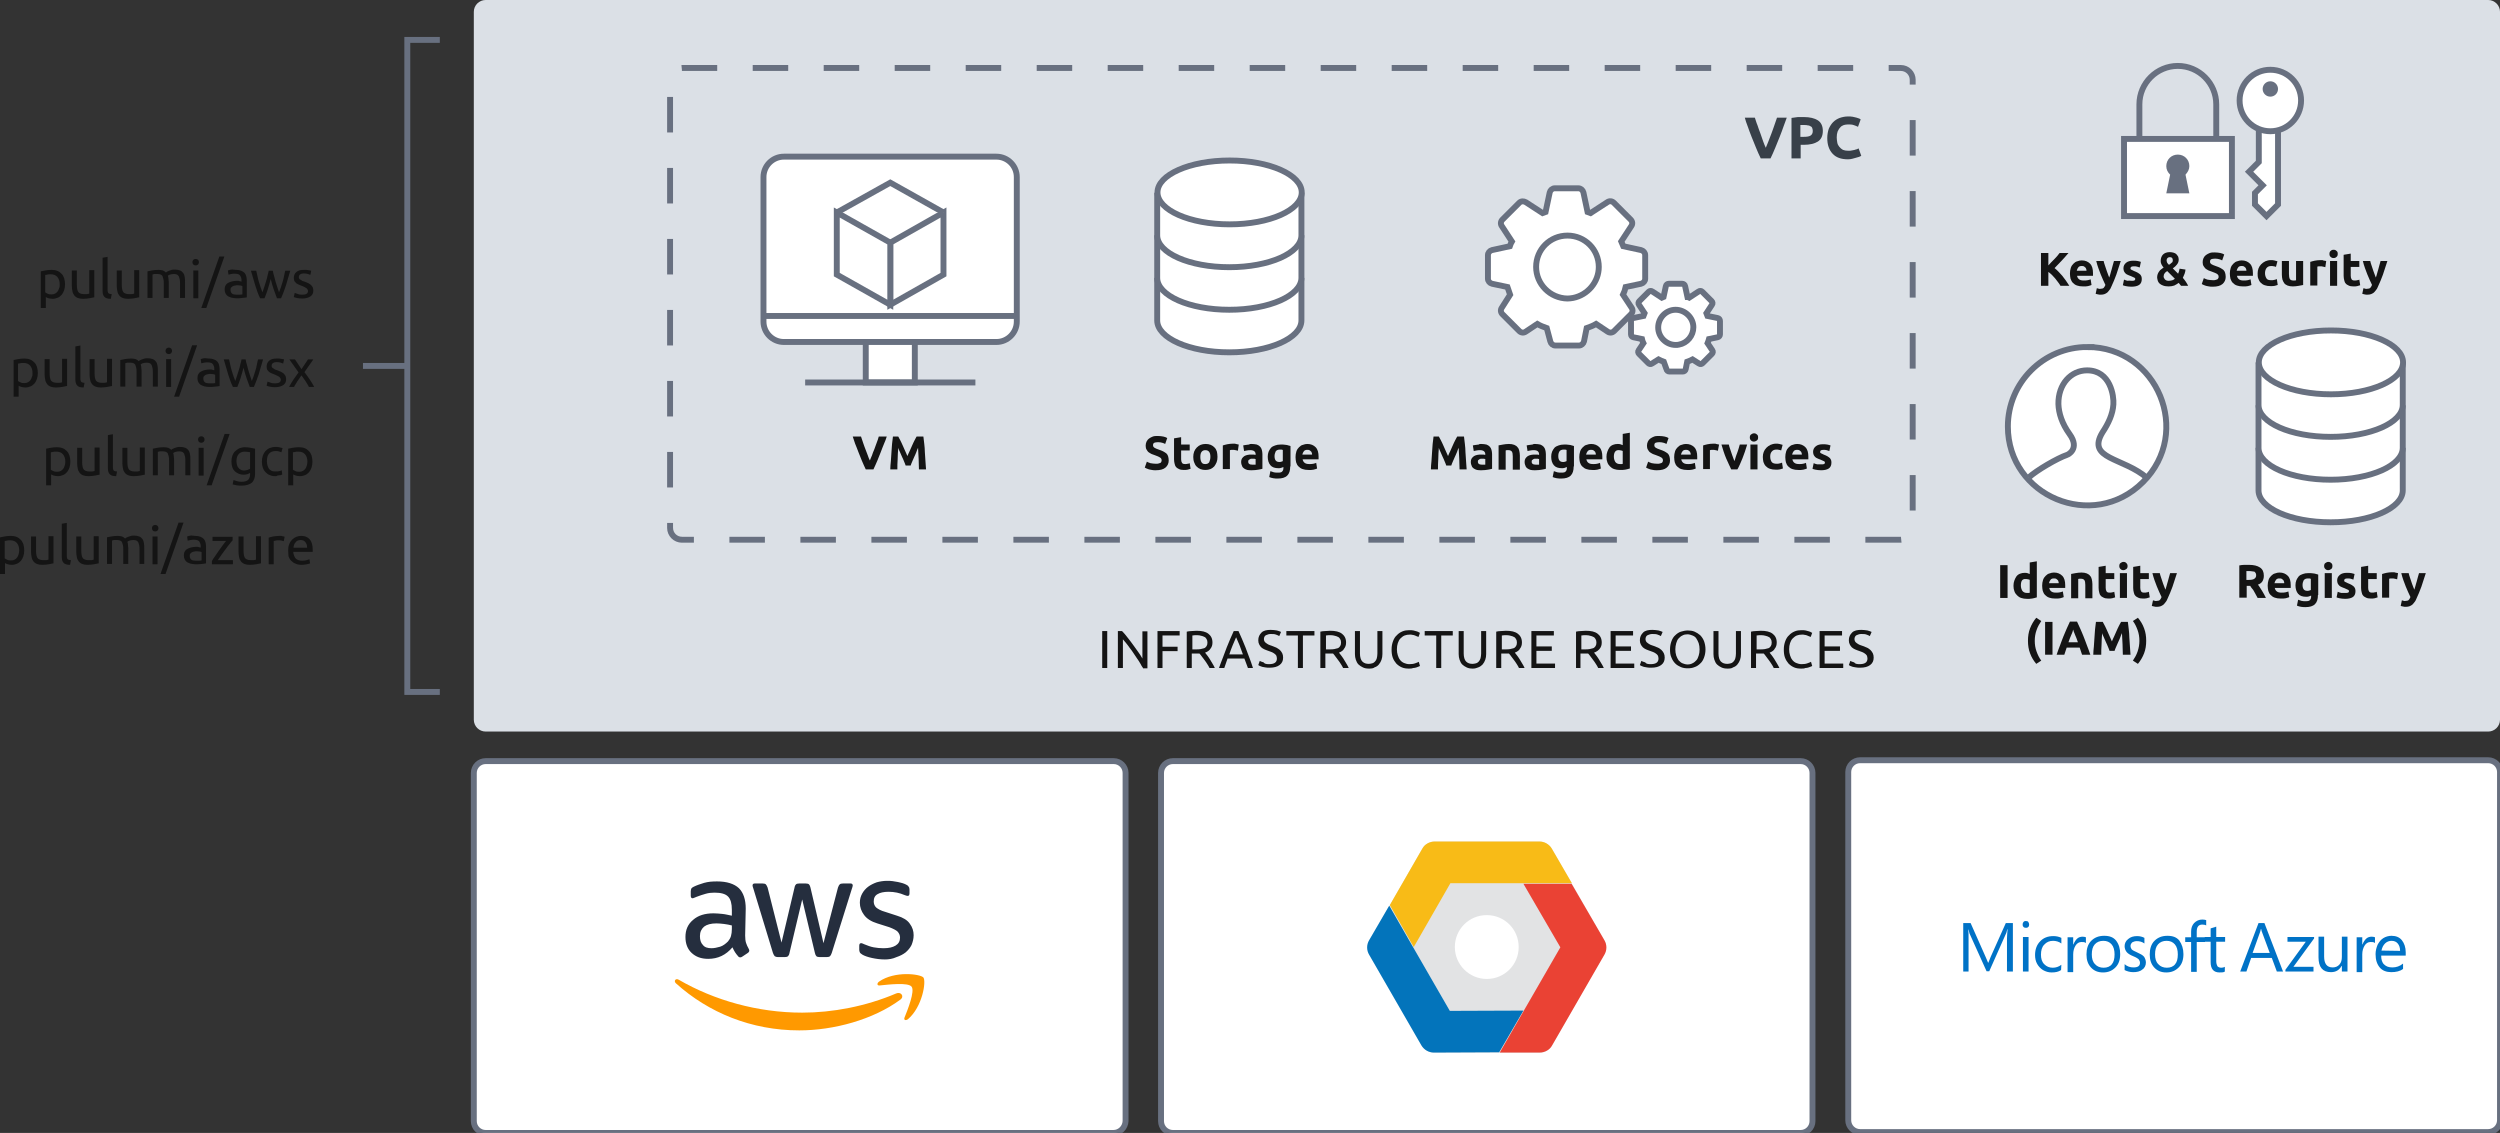 <?xml version="1.0" encoding="UTF-8" standalone="no"?>
<svg
   xmlns:dc="http://purl.org/dc/elements/1.1/"
   xmlns:cc="http://creativecommons.org/ns#"
   xmlns:rdf="http://www.w3.org/1999/02/22-rdf-syntax-ns#"
   xmlns:svg="http://www.w3.org/2000/svg"
   xmlns="http://www.w3.org/2000/svg"
   xmlns:sodipodi="http://sodipodi.sourceforge.net/DTD/sodipodi-0.dtd"
   xmlns:inkscape="http://www.inkscape.org/namespaces/inkscape"
   inkscape:version="1.0beta1 (32d4812, 2019-09-19)"
   height="383.3"
   width="845.8"
   sodipodi:docname="infrastructure_resources.svg"
   xml:space="preserve"
   viewBox="0 0 845.8 383.3"
   y="0px"
   x="0px"
   id="Layer_1"
   version="1.1"><rect x="0" y="0" width="845.8" height="383.3" fill="#333333" stroke="none"/>
<defs
   id="defs1401" />
<sodipodi:namedview
   inkscape:current-layer="Layer_1"
   inkscape:window-maximized="0"
   inkscape:window-y="23"
   inkscape:window-x="0"
   inkscape:cy="-158.7"
   inkscape:cx="-7.8"
   inkscape:zoom="0.5"
   showgrid="false"
   id="namedview1399"
   inkscape:window-height="1005"
   inkscape:window-width="1600"
   inkscape:pageshadow="2"
   inkscape:pageopacity="0"
   guidetolerance="10"
   gridtolerance="10"
   objecttolerance="10"
   borderopacity="1"
   inkscape:document-rotation="0"
   bordercolor="#666666"
   pagecolor="#ffffff" />

<style
   id="style10"
   type="text/css">
	.st0{fill:#522569;}
	.st1{fill:#DFF8DD;stroke:#687080;stroke-width:2;stroke-miterlimit:10;stroke-dasharray:12;}
	.st2{fill:#9DD1F0;}
	.st3{fill:#687080;stroke:#B4BCC7;stroke-miterlimit:10;}
	.st4{fill:#EE975C;}
	.st5{fill:#326CE5;}
	.st6{fill:#FFFFFF;stroke:#FFFFFF;stroke-width:3.144756e-02;}
	.st7{fill:#FFFFFF;}
	.st8{fill:#0A0A0A;}
	.st9{fill:#141414;}
	.st10{fill:#4387C7;}
	.st11{fill:#DBE0E6;}
	.st12{fill:#FFFFFF;stroke:#687080;stroke-width:2;stroke-miterlimit:10;}
	.st13{fill:none;stroke:#687080;stroke-width:2;stroke-miterlimit:10;stroke-dasharray:12.01,12.01;}
	.st14{fill:#384049;}
	.st15{fill:#FFFFFF;stroke:#687080;stroke-miterlimit:10;}
	.st16{fill:none;stroke:#687080;stroke-width:2;stroke-miterlimit:10;}
	.st17{fill:#687080;}
	.st18{fill:#0072C6;}
	.st19{fill:#252E3E;}
	.st20{fill-rule:evenodd;clip-rule:evenodd;fill:#FF9900;}
	.st21{fill:#E2E3E4;}
	.st22{fill:#F8BB17;}
	.st23{fill:#0374BB;}
	.st24{fill:#EA4234;}
</style>


























































































<path
   inkscape:connector-curvature="0"
   id="path730"
   d="M 841.8,247.5 H 164.3 c -2.2,0 -4,-1.8 -4,-4 V 4 c 0,-2.2 1.8,-4 4,-4 h 677.5 c 2.2,0 4,1.8 4,4 v 239.5 c 0,2.2 -1.8,4 -4,4 z"
   class="st11" />
<path
   inkscape:connector-curvature="0"
   id="path732"
   d="M 376.7,383.3 H 164.3 c -2.2,0 -4,-1.8 -4,-4 V 261.5 c 0,-2.2 1.8,-4 4,-4 h 212.5 c 2.2,0 4,1.8 4,4 v 117.8 c -0.1,2.2 -1.9,4 -4.1,4 z"
   class="st12" />
<path
   inkscape:connector-curvature="0"
   id="path734"
   d="M 609.2,383.3 H 396.8 c -2.2,0 -4,-1.8 -4,-4 V 261.5 c 0,-2.2 1.8,-4 4,-4 h 212.4 c 2.2,0 4,1.8 4,4 v 117.8 c 0,2.2 -1.8,4 -4,4 z"
   class="st12" />
<path
   inkscape:connector-curvature="0"
   id="path736"
   d="M 841.8,383 H 629.3 c -2.2,0 -4,-1.8 -4,-4 V 261.2 c 0,-2.2 1.8,-4 4,-4 h 212.5 c 2.2,0 4,1.8 4,4 V 379 c 0,2.2 -1.8,4 -4,4 z"
   class="st12" />
<g
   transform="translate(-184.8,-722.7)"
   id="g740">
	<path
   inkscape:connector-curvature="0"
   id="path738"
   d="M 827.9,905.3 H 415.5 c -2.2,0 -4,-1.8 -4,-4 V 749.7 c 0,-2.2 1.8,-4 4,-4 h 412.4 c 2.2,0 4,1.8 4,4 v 151.6 c 0,2.2 -1.8,4 -4,4 z"
   class="st13" />

</g>
<g
   transform="translate(-184.8,-722.7)"
   id="g790">
	<g
   id="g788">
		<path
   inkscape:connector-curvature="0"
   id="path742"
   d="m 557.7,936.2 h 1.7 v 12.5 h -1.7 z"
   class="st9" />

		<path
   inkscape:connector-curvature="0"
   id="path744"
   d="m 571.5,948.7 c -0.3,-0.4 -0.6,-0.9 -0.9,-1.5 -0.3,-0.6 -0.7,-1.1 -1.1,-1.7 -0.4,-0.6 -0.8,-1.2 -1.2,-1.8 -0.4,-0.6 -0.8,-1.2 -1.3,-1.8 -0.4,-0.6 -0.8,-1.1 -1.2,-1.6 -0.4,-0.5 -0.8,-0.9 -1.1,-1.3 v 9.7 H 563 v -12.5 h 1.4 c 0.6,0.6 1.2,1.3 1.8,2.1 0.6,0.8 1.3,1.6 1.9,2.5 0.6,0.8 1.2,1.7 1.8,2.5 0.6,0.8 1,1.5 1.4,2.2 v -9.2 h 1.7 v 12.5 h -1.5 z"
   class="st9" />

		<path
   inkscape:connector-curvature="0"
   id="path746"
   d="m 576.4,948.7 v -12.5 h 7.5 v 1.5 h -5.8 v 3.8 h 5.1 v 1.5 h -5.1 v 5.7 z"
   class="st9" />

		<path
   inkscape:connector-curvature="0"
   id="path748"
   d="m 592.5,943.5 c 0.2,0.2 0.4,0.6 0.7,0.9 0.3,0.4 0.6,0.8 0.9,1.3 0.3,0.5 0.6,1 0.9,1.5 0.3,0.5 0.6,1 0.8,1.5 H 594 c -0.2,-0.5 -0.5,-0.9 -0.8,-1.4 -0.3,-0.5 -0.6,-0.9 -0.9,-1.3 -0.3,-0.4 -0.6,-0.8 -0.9,-1.2 -0.3,-0.4 -0.5,-0.7 -0.8,-1 -0.2,0 -0.3,0 -0.5,0 -0.2,0 -0.3,0 -0.5,0 H 588 v 4.9 h -1.7 v -12.3 c 0.5,-0.1 1,-0.2 1.6,-0.2 0.6,0 1.2,-0.1 1.7,-0.1 1.8,0 3.1,0.3 4,1 0.9,0.7 1.4,1.6 1.4,3 0,0.8 -0.2,1.5 -0.7,2.1 -0.3,0.5 -0.9,1 -1.8,1.3 z m -2.6,-5.9 c -0.7,0 -1.3,0 -1.7,0.1 v 4.7 h 1.2 c 0.6,0 1.1,0 1.6,-0.1 0.5,-0.1 0.9,-0.2 1.2,-0.3 0.3,-0.1 0.6,-0.4 0.8,-0.7 0.2,-0.3 0.3,-0.7 0.3,-1.2 0,-0.5 -0.1,-0.9 -0.3,-1.2 -0.2,-0.3 -0.4,-0.6 -0.7,-0.7 -0.3,-0.2 -0.7,-0.3 -1.1,-0.4 -0.4,-0.1 -0.8,-0.2 -1.3,-0.2 z"
   class="st9" />

		<path
   inkscape:connector-curvature="0"
   id="path750"
   d="m 607,948.7 c -0.2,-0.5 -0.4,-1.1 -0.6,-1.6 -0.2,-0.5 -0.4,-1.1 -0.6,-1.6 h -5.7 l -1.1,3.2 h -1.8 c 0.5,-1.3 0.9,-2.5 1.4,-3.7 0.4,-1.1 0.8,-2.2 1.2,-3.2 0.4,-1 0.8,-2 1.2,-2.9 0.4,-0.9 0.8,-1.8 1.2,-2.7 h 1.6 c 0.4,0.9 0.8,1.8 1.2,2.7 0.4,0.9 0.8,1.9 1.2,2.9 0.4,1 0.8,2.1 1.2,3.2 0.4,1.1 0.9,2.3 1.3,3.7 z m -1.7,-4.6 c -0.4,-1 -0.8,-2.1 -1.1,-3 -0.4,-1 -0.8,-1.9 -1.2,-2.8 -0.4,0.9 -0.8,1.8 -1.2,2.8 -0.4,1 -0.8,2 -1.1,3 z"
   class="st9" />

		<path
   inkscape:connector-curvature="0"
   id="path752"
   d="m 614.1,947.4 c 1.8,0 2.7,-0.6 2.7,-1.9 0,-0.4 -0.1,-0.7 -0.2,-1 -0.2,-0.3 -0.4,-0.5 -0.7,-0.7 -0.3,-0.2 -0.6,-0.4 -0.9,-0.5 -0.4,-0.1 -0.7,-0.3 -1.1,-0.4 -0.5,-0.2 -0.9,-0.3 -1.3,-0.5 -0.4,-0.2 -0.8,-0.4 -1.1,-0.7 -0.3,-0.3 -0.5,-0.6 -0.7,-1 -0.2,-0.4 -0.3,-0.8 -0.3,-1.4 0,-1.1 0.4,-1.9 1.1,-2.6 0.7,-0.7 1.8,-0.9 3.1,-0.9 0.8,0 1.4,0.1 2.1,0.2 0.6,0.2 1.1,0.3 1.4,0.5 l -0.6,1.4 c -0.3,-0.2 -0.6,-0.3 -1.1,-0.5 -0.5,-0.2 -1.1,-0.2 -1.7,-0.2 -0.3,0 -0.6,0 -0.9,0.1 -0.3,0.1 -0.5,0.2 -0.8,0.3 -0.2,0.1 -0.4,0.3 -0.5,0.5 -0.1,0.2 -0.2,0.5 -0.2,0.8 0,0.3 0.1,0.6 0.2,0.8 0.1,0.2 0.3,0.4 0.6,0.6 0.2,0.2 0.5,0.3 0.8,0.5 0.3,0.1 0.7,0.3 1.1,0.4 0.5,0.2 1,0.4 1.5,0.6 0.4,0.2 0.8,0.5 1.2,0.8 0.3,0.3 0.6,0.7 0.8,1.1 0.2,0.4 0.3,0.9 0.3,1.5 0,1.1 -0.4,1.9 -1.2,2.5 -0.8,0.6 -1.9,0.9 -3.4,0.9 -0.5,0 -0.9,0 -1.4,-0.1 -0.4,-0.1 -0.8,-0.1 -1.1,-0.2 -0.3,-0.1 -0.6,-0.2 -0.8,-0.3 -0.2,-0.1 -0.4,-0.2 -0.5,-0.3 l 0.5,-1.4 c 0.3,0.2 0.7,0.3 1.3,0.5 0.3,0.5 1,0.6 1.8,0.6 z"
   class="st9" />

		<path
   inkscape:connector-curvature="0"
   id="path754"
   d="m 629.5,936.2 v 1.5 h -3.9 v 11 h -1.7 v -11 H 620 v -1.5 z"
   class="st9" />

		<path
   inkscape:connector-curvature="0"
   id="path756"
   d="m 637.8,943.5 c 0.2,0.2 0.4,0.6 0.7,0.9 0.3,0.4 0.6,0.8 0.9,1.3 0.3,0.5 0.6,1 0.9,1.5 0.3,0.5 0.6,1 0.8,1.5 h -1.9 c -0.2,-0.5 -0.5,-0.9 -0.8,-1.4 -0.3,-0.5 -0.6,-0.9 -0.9,-1.3 -0.3,-0.4 -0.6,-0.8 -0.9,-1.2 -0.3,-0.4 -0.5,-0.7 -0.8,-1 -0.2,0 -0.3,0 -0.5,0 -0.2,0 -0.3,0 -0.5,0 h -1.6 v 4.9 h -1.7 v -12.3 c 0.5,-0.1 1,-0.2 1.6,-0.2 0.6,0 1.2,-0.1 1.7,-0.1 1.8,0 3.1,0.3 4,1 0.9,0.7 1.4,1.6 1.4,3 0,0.8 -0.2,1.5 -0.7,2.1 -0.2,0.5 -0.9,1 -1.7,1.3 z m -2.7,-5.9 c -0.7,0 -1.3,0 -1.7,0.1 v 4.7 h 1.2 c 0.6,0 1.1,0 1.6,-0.1 0.5,-0.1 0.9,-0.2 1.2,-0.3 0.3,-0.1 0.6,-0.4 0.8,-0.7 0.2,-0.3 0.3,-0.7 0.3,-1.2 0,-0.5 -0.1,-0.9 -0.3,-1.2 -0.2,-0.3 -0.4,-0.6 -0.7,-0.7 -0.3,-0.2 -0.7,-0.3 -1.1,-0.4 -0.4,-0.1 -0.8,-0.2 -1.3,-0.2 z"
   class="st9" />

		<path
   inkscape:connector-curvature="0"
   id="path758"
   d="m 648,948.9 c -0.8,0 -1.5,-0.1 -2.1,-0.4 -0.6,-0.3 -1.1,-0.6 -1.5,-1 -0.4,-0.4 -0.7,-1 -0.9,-1.6 -0.2,-0.6 -0.3,-1.2 -0.3,-1.9 v -7.8 h 1.7 v 7.6 c 0,1.2 0.3,2.2 0.8,2.7 0.6,0.6 1.3,0.8 2.2,0.8 0.4,0 0.8,-0.1 1.2,-0.2 0.4,-0.1 0.7,-0.4 0.9,-0.6 0.3,-0.3 0.5,-0.7 0.6,-1.1 0.1,-0.4 0.2,-1 0.2,-1.6 v -7.6 h 1.7 v 7.8 c 0,0.7 -0.1,1.3 -0.3,1.9 -0.2,0.6 -0.5,1.1 -0.9,1.6 -0.4,0.5 -0.9,0.8 -1.5,1 -0.3,0.3 -1,0.4 -1.8,0.4 z"
   class="st9" />

		<path
   inkscape:connector-curvature="0"
   id="path760"
   d="m 661.5,948.9 c -0.9,0 -1.7,-0.1 -2.4,-0.4 -0.7,-0.3 -1.3,-0.7 -1.9,-1.3 -0.5,-0.6 -0.9,-1.2 -1.2,-2 -0.3,-0.8 -0.4,-1.7 -0.4,-2.8 0,-1.1 0.2,-2 0.5,-2.8 0.3,-0.8 0.7,-1.5 1.3,-2 0.5,-0.6 1.2,-1 1.9,-1.3 0.7,-0.3 1.5,-0.4 2.3,-0.4 0.5,0 1,0 1.4,0.1 0.4,0.1 0.8,0.2 1.1,0.3 0.3,0.1 0.6,0.2 0.7,0.3 0.2,0.1 0.3,0.2 0.4,0.2 l -0.5,1.4 c -0.1,-0.1 -0.3,-0.1 -0.5,-0.2 -0.2,-0.1 -0.4,-0.2 -0.7,-0.3 -0.3,-0.1 -0.5,-0.2 -0.8,-0.2 -0.3,-0.1 -0.6,-0.1 -0.9,-0.1 -0.7,0 -1.3,0.1 -1.8,0.3 -0.5,0.2 -1,0.6 -1.4,1 -0.4,0.4 -0.7,1 -0.9,1.6 -0.2,0.6 -0.3,1.3 -0.3,2.1 0,0.7 0.1,1.4 0.3,2 0.2,0.6 0.4,1.1 0.8,1.6 0.3,0.4 0.8,0.8 1.3,1 0.5,0.2 1.1,0.4 1.8,0.4 0.8,0 1.5,-0.1 2,-0.3 0.5,-0.2 0.9,-0.3 1.2,-0.5 l 0.4,1.4 c -0.1,0.1 -0.2,0.1 -0.4,0.2 -0.2,0.1 -0.5,0.2 -0.8,0.3 -0.3,0.1 -0.7,0.2 -1.1,0.2 -0.5,0.2 -0.9,0.2 -1.4,0.2 z"
   class="st9" />

		<path
   inkscape:connector-curvature="0"
   id="path762"
   d="m 676.3,936.2 v 1.5 h -3.9 v 11 h -1.7 v -11 h -3.9 v -1.5 z"
   class="st9" />

		<path
   inkscape:connector-curvature="0"
   id="path764"
   d="m 683.1,948.9 c -0.8,0 -1.5,-0.1 -2.1,-0.4 -0.6,-0.3 -1.1,-0.6 -1.5,-1 -0.4,-0.4 -0.7,-1 -0.9,-1.6 -0.2,-0.6 -0.3,-1.2 -0.3,-1.9 v -7.8 h 1.7 v 7.6 c 0,1.2 0.3,2.2 0.8,2.7 0.6,0.6 1.3,0.8 2.2,0.8 0.4,0 0.8,-0.1 1.2,-0.2 0.4,-0.1 0.7,-0.4 0.9,-0.6 0.2,-0.2 0.5,-0.7 0.6,-1.1 0.1,-0.5 0.2,-1 0.2,-1.6 v -7.6 h 1.7 v 7.8 c 0,0.7 -0.1,1.3 -0.3,1.9 -0.2,0.6 -0.5,1.1 -0.9,1.6 -0.4,0.4 -0.9,0.8 -1.5,1 -0.6,0.2 -1,0.4 -1.8,0.4 z"
   class="st9" />

		<path
   inkscape:connector-curvature="0"
   id="path766"
   d="m 697.3,943.5 c 0.2,0.2 0.4,0.6 0.7,0.9 0.3,0.4 0.6,0.8 0.9,1.3 0.3,0.5 0.6,1 0.9,1.5 0.3,0.5 0.6,1 0.8,1.5 h -1.9 c -0.2,-0.5 -0.5,-0.9 -0.8,-1.4 -0.3,-0.5 -0.6,-0.9 -0.9,-1.3 -0.3,-0.4 -0.6,-0.8 -0.9,-1.2 -0.3,-0.4 -0.5,-0.7 -0.8,-1 -0.2,0 -0.3,0 -0.5,0 -0.2,0 -0.3,0 -0.5,0 h -1.6 v 4.9 H 691 v -12.3 c 0.5,-0.1 1,-0.2 1.6,-0.2 0.6,0 1.2,-0.1 1.7,-0.1 1.8,0 3.1,0.3 4,1 0.9,0.7 1.4,1.6 1.4,3 0,0.8 -0.2,1.5 -0.7,2.1 -0.2,0.5 -0.9,1 -1.7,1.3 z m -2.7,-5.9 c -0.7,0 -1.3,0 -1.7,0.1 v 4.7 h 1.2 c 0.6,0 1.1,0 1.6,-0.1 0.5,-0.1 0.9,-0.2 1.2,-0.3 0.3,-0.1 0.6,-0.4 0.8,-0.7 0.2,-0.3 0.3,-0.7 0.3,-1.2 0,-0.5 -0.1,-0.9 -0.3,-1.2 -0.2,-0.3 -0.4,-0.6 -0.7,-0.7 -0.3,-0.2 -0.7,-0.3 -1.1,-0.4 -0.4,-0.1 -0.8,-0.2 -1.3,-0.2 z"
   class="st9" />

		<path
   inkscape:connector-curvature="0"
   id="path768"
   d="m 702.9,948.7 v -12.5 h 7.6 v 1.5 h -5.9 v 3.7 h 5.2 v 1.5 h -5.2 v 4.3 h 6.3 v 1.5 z"
   class="st9" />

		<path
   inkscape:connector-curvature="0"
   id="path770"
   d="m 724.1,943.5 c 0.2,0.2 0.4,0.6 0.7,0.9 0.3,0.4 0.6,0.8 0.9,1.3 0.3,0.5 0.6,1 0.9,1.5 0.3,0.5 0.6,1 0.8,1.5 h -1.9 c -0.2,-0.5 -0.5,-0.9 -0.8,-1.4 -0.3,-0.5 -0.6,-0.9 -0.9,-1.3 -0.3,-0.4 -0.6,-0.8 -0.9,-1.2 -0.3,-0.4 -0.5,-0.7 -0.8,-1 -0.2,0 -0.3,0 -0.5,0 -0.2,0 -0.3,0 -0.5,0 h -1.6 v 4.9 H 718 v -12.3 c 0.5,-0.1 1,-0.2 1.6,-0.2 0.6,0 1.2,-0.1 1.7,-0.1 1.8,0 3.1,0.3 4,1 0.9,0.7 1.4,1.6 1.4,3 0,0.8 -0.2,1.5 -0.7,2.1 -0.4,0.5 -1,1 -1.9,1.3 z m -2.6,-5.9 c -0.7,0 -1.3,0 -1.7,0.1 v 4.7 h 1.2 c 0.6,0 1.1,0 1.6,-0.1 0.5,-0.1 0.9,-0.2 1.2,-0.3 0.3,-0.1 0.6,-0.4 0.8,-0.7 0.2,-0.3 0.3,-0.7 0.3,-1.2 0,-0.5 -0.1,-0.9 -0.3,-1.2 -0.2,-0.3 -0.4,-0.6 -0.7,-0.7 -0.3,-0.2 -0.7,-0.3 -1.1,-0.4 -0.4,-0.1 -0.8,-0.2 -1.3,-0.2 z"
   class="st9" />

		<path
   inkscape:connector-curvature="0"
   id="path772"
   d="m 729.7,948.7 v -12.5 h 7.6 v 1.5 h -5.9 v 3.7 h 5.2 v 1.5 h -5.2 v 4.3 h 6.3 v 1.5 z"
   class="st9" />

		<path
   inkscape:connector-curvature="0"
   id="path774"
   d="m 743.2,947.4 c 1.8,0 2.7,-0.6 2.7,-1.9 0,-0.4 -0.1,-0.7 -0.2,-1 -0.2,-0.3 -0.4,-0.5 -0.7,-0.7 -0.3,-0.2 -0.6,-0.4 -0.9,-0.5 -0.4,-0.1 -0.7,-0.3 -1.1,-0.4 -0.5,-0.2 -0.9,-0.3 -1.3,-0.5 -0.4,-0.2 -0.8,-0.4 -1.1,-0.7 -0.3,-0.3 -0.5,-0.6 -0.7,-1 -0.2,-0.4 -0.3,-0.8 -0.3,-1.4 0,-1.1 0.4,-1.9 1.1,-2.6 0.7,-0.7 1.8,-0.9 3.1,-0.9 0.8,0 1.4,0.1 2.1,0.2 0.6,0.2 1.1,0.3 1.4,0.5 l -0.6,1.4 c -0.3,-0.2 -0.6,-0.3 -1.1,-0.5 -0.5,-0.2 -1.1,-0.2 -1.7,-0.2 -0.3,0 -0.6,0 -0.9,0.1 -0.3,0.1 -0.5,0.2 -0.8,0.3 -0.2,0.1 -0.4,0.3 -0.5,0.5 -0.1,0.2 -0.2,0.5 -0.2,0.8 0,0.3 0.1,0.6 0.2,0.8 0.1,0.2 0.3,0.4 0.6,0.6 0.2,0.2 0.5,0.3 0.8,0.5 0.3,0.1 0.7,0.3 1.1,0.4 0.5,0.2 1,0.4 1.5,0.6 0.5,0.2 0.8,0.5 1.2,0.8 0.3,0.3 0.6,0.7 0.8,1.1 0.2,0.4 0.3,0.9 0.3,1.5 0,1.1 -0.4,1.9 -1.2,2.5 -0.8,0.6 -1.9,0.9 -3.4,0.9 -0.5,0 -0.9,0 -1.4,-0.1 -0.4,-0.1 -0.8,-0.1 -1.1,-0.2 -0.3,-0.1 -0.6,-0.2 -0.8,-0.3 -0.2,-0.1 -0.4,-0.2 -0.5,-0.3 l 0.5,-1.4 c 0.3,0.2 0.7,0.3 1.3,0.5 0.3,0.5 1,0.6 1.8,0.6 z"
   class="st9" />

		<path
   inkscape:connector-curvature="0"
   id="path776"
   d="m 749.8,942.4 c 0,-1.1 0.2,-2 0.5,-2.8 0.3,-0.8 0.7,-1.5 1.3,-2 0.5,-0.5 1.2,-1 1.9,-1.2 0.7,-0.2 1.5,-0.4 2.3,-0.4 0.8,0 1.6,0.1 2.3,0.4 0.7,0.3 1.3,0.7 1.9,1.2 0.5,0.5 1,1.2 1.3,2 0.3,0.8 0.5,1.8 0.5,2.8 0,1.1 -0.2,2 -0.5,2.8 -0.3,0.8 -0.7,1.5 -1.3,2 -0.5,0.5 -1.2,1 -1.9,1.2 -0.7,0.3 -1.5,0.4 -2.3,0.4 -0.8,0 -1.6,-0.1 -2.3,-0.4 -0.7,-0.3 -1.4,-0.7 -1.9,-1.2 -0.5,-0.5 -1,-1.2 -1.3,-2 -0.4,-0.8 -0.5,-1.7 -0.5,-2.8 z m 1.8,0 c 0,0.8 0.1,1.4 0.3,2.1 0.2,0.6 0.5,1.1 0.8,1.6 0.4,0.4 0.8,0.8 1.3,1 0.5,0.2 1.1,0.4 1.7,0.4 0.6,0 1.2,-0.1 1.7,-0.4 0.5,-0.2 0.9,-0.6 1.3,-1 0.4,-0.4 0.6,-1 0.8,-1.6 0.2,-0.6 0.3,-1.3 0.3,-2.1 0,-0.8 -0.1,-1.4 -0.3,-2.1 -0.2,-0.6 -0.5,-1.1 -0.8,-1.6 -0.3,-0.5 -0.8,-0.8 -1.3,-1 -0.5,-0.2 -1.1,-0.4 -1.7,-0.4 -0.6,0 -1.2,0.1 -1.7,0.4 -0.5,0.2 -0.9,0.6 -1.3,1 -0.4,0.4 -0.6,1 -0.8,1.6 -0.2,0.7 -0.3,1.4 -0.3,2.1 z"
   class="st9" />

		<path
   inkscape:connector-curvature="0"
   id="path778"
   d="m 769.3,948.9 c -0.8,0 -1.5,-0.1 -2.1,-0.4 -0.6,-0.3 -1.1,-0.6 -1.5,-1 -0.4,-0.4 -0.7,-1 -0.9,-1.6 -0.2,-0.6 -0.3,-1.2 -0.3,-1.9 v -7.8 h 1.7 v 7.6 c 0,1.2 0.3,2.2 0.8,2.7 0.6,0.6 1.3,0.8 2.2,0.8 0.4,0 0.8,-0.1 1.2,-0.2 0.4,-0.1 0.7,-0.4 0.9,-0.6 0.3,-0.3 0.5,-0.7 0.6,-1.1 0.1,-0.4 0.2,-1 0.2,-1.6 v -7.6 h 1.7 v 7.8 c 0,0.7 -0.1,1.3 -0.3,1.9 -0.2,0.6 -0.5,1.1 -0.9,1.6 -0.4,0.5 -0.9,0.8 -1.5,1 -0.3,0.3 -1,0.4 -1.8,0.4 z"
   class="st9" />

		<path
   inkscape:connector-curvature="0"
   id="path780"
   d="m 783.5,943.5 c 0.2,0.2 0.4,0.6 0.7,0.9 0.3,0.4 0.6,0.8 0.9,1.3 0.3,0.5 0.6,1 0.9,1.5 0.3,0.5 0.6,1 0.8,1.5 h -1.9 c -0.2,-0.5 -0.5,-0.9 -0.8,-1.4 -0.3,-0.5 -0.6,-0.9 -0.9,-1.3 -0.3,-0.4 -0.6,-0.8 -0.9,-1.2 -0.3,-0.4 -0.5,-0.7 -0.8,-1 -0.2,0 -0.3,0 -0.5,0 -0.2,0 -0.3,0 -0.5,0 h -1.6 v 4.9 h -1.7 v -12.3 c 0.5,-0.1 1,-0.2 1.6,-0.2 0.6,0 1.2,-0.1 1.7,-0.1 1.8,0 3.1,0.3 4,1 0.9,0.7 1.4,1.6 1.4,3 0,0.8 -0.2,1.5 -0.7,2.1 -0.2,0.5 -0.9,1 -1.7,1.3 z m -2.7,-5.9 c -0.7,0 -1.3,0 -1.7,0.1 v 4.7 h 1.2 c 0.6,0 1.1,0 1.6,-0.1 0.5,-0.1 0.9,-0.2 1.2,-0.3 0.3,-0.1 0.6,-0.4 0.8,-0.7 0.2,-0.3 0.3,-0.7 0.3,-1.2 0,-0.5 -0.1,-0.9 -0.3,-1.2 -0.2,-0.3 -0.4,-0.6 -0.7,-0.7 -0.3,-0.2 -0.7,-0.3 -1.1,-0.4 -0.4,-0.1 -0.8,-0.2 -1.3,-0.2 z"
   class="st9" />

		<path
   inkscape:connector-curvature="0"
   id="path782"
   d="m 794.2,948.9 c -0.9,0 -1.7,-0.1 -2.4,-0.4 -0.7,-0.3 -1.3,-0.7 -1.9,-1.3 -0.5,-0.6 -0.9,-1.2 -1.2,-2 -0.3,-0.8 -0.4,-1.7 -0.4,-2.8 0,-1.1 0.2,-2 0.5,-2.8 0.3,-0.8 0.7,-1.5 1.3,-2 0.5,-0.6 1.2,-1 1.9,-1.3 0.7,-0.3 1.5,-0.4 2.3,-0.4 0.5,0 1,0 1.4,0.1 0.4,0.1 0.8,0.2 1.1,0.3 0.3,0.1 0.6,0.2 0.7,0.3 0.2,0.1 0.3,0.2 0.4,0.2 l -0.5,1.4 c -0.1,-0.1 -0.3,-0.1 -0.5,-0.2 -0.2,-0.1 -0.4,-0.2 -0.7,-0.3 -0.3,-0.1 -0.5,-0.2 -0.8,-0.2 -0.3,-0.1 -0.6,-0.1 -0.9,-0.1 -0.7,0 -1.3,0.1 -1.8,0.3 -0.5,0.2 -1,0.6 -1.4,1 -0.4,0.4 -0.7,1 -0.9,1.6 -0.2,0.6 -0.3,1.3 -0.3,2.1 0,0.7 0.1,1.4 0.3,2 0.2,0.6 0.4,1.1 0.8,1.6 0.3,0.4 0.8,0.8 1.3,1 0.5,0.2 1.1,0.4 1.8,0.4 0.8,0 1.5,-0.1 2,-0.3 0.5,-0.2 0.9,-0.3 1.2,-0.5 l 0.4,1.4 c -0.1,0.1 -0.2,0.1 -0.4,0.2 -0.2,0.1 -0.5,0.2 -0.8,0.3 -0.3,0.1 -0.7,0.2 -1.1,0.2 -0.4,0.2 -0.9,0.2 -1.4,0.2 z"
   class="st9" />

		<path
   inkscape:connector-curvature="0"
   id="path784"
   d="m 800.4,948.7 v -12.5 h 7.6 v 1.5 h -5.9 v 3.7 h 5.2 v 1.5 h -5.2 v 4.3 h 6.3 v 1.5 z"
   class="st9" />

		<path
   inkscape:connector-curvature="0"
   id="path786"
   d="m 813.9,947.4 c 1.8,0 2.7,-0.6 2.7,-1.9 0,-0.4 -0.1,-0.7 -0.2,-1 -0.2,-0.3 -0.4,-0.5 -0.7,-0.7 -0.3,-0.2 -0.6,-0.4 -0.9,-0.5 -0.4,-0.1 -0.7,-0.3 -1.1,-0.4 -0.5,-0.2 -0.9,-0.3 -1.3,-0.5 -0.4,-0.2 -0.8,-0.4 -1.1,-0.7 -0.3,-0.3 -0.5,-0.6 -0.7,-1 -0.2,-0.4 -0.3,-0.8 -0.3,-1.4 0,-1.1 0.4,-1.9 1.1,-2.6 0.7,-0.7 1.8,-0.9 3.1,-0.9 0.8,0 1.4,0.1 2.1,0.2 0.6,0.2 1.1,0.3 1.4,0.5 l -0.6,1.4 c -0.3,-0.2 -0.6,-0.3 -1.1,-0.5 -0.5,-0.2 -1.1,-0.2 -1.7,-0.2 -0.3,0 -0.6,0 -0.9,0.1 -0.3,0.1 -0.5,0.2 -0.8,0.3 -0.2,0.1 -0.4,0.3 -0.5,0.5 -0.1,0.2 -0.2,0.5 -0.2,0.8 0,0.3 0.1,0.6 0.2,0.8 0.1,0.2 0.3,0.4 0.6,0.6 0.2,0.2 0.5,0.3 0.8,0.5 0.3,0.1 0.7,0.3 1.1,0.4 0.5,0.2 1,0.4 1.5,0.6 0.5,0.2 0.8,0.5 1.2,0.8 0.3,0.3 0.6,0.7 0.8,1.1 0.2,0.4 0.3,0.9 0.3,1.5 0,1.1 -0.4,1.9 -1.2,2.5 -0.8,0.6 -1.9,0.9 -3.4,0.9 -0.5,0 -0.9,0 -1.4,-0.1 -0.4,-0.1 -0.8,-0.1 -1.1,-0.2 -0.3,-0.1 -0.6,-0.2 -0.8,-0.3 -0.2,-0.1 -0.4,-0.2 -0.5,-0.3 l 0.5,-1.4 c 0.3,0.2 0.7,0.3 1.3,0.5 0.3,0.5 1,0.6 1.8,0.6 z"
   class="st9" />

	</g>

</g>
<g
   transform="translate(-184.8,-722.7)"
   id="g798">
	<path
   inkscape:connector-curvature="0"
   id="path792"
   d="m 780.5,776.3 c -0.6,-1.2 -1.1,-2.4 -1.6,-3.6 -0.5,-1.3 -1,-2.5 -1.5,-3.7 -0.5,-1.2 -0.9,-2.4 -1.3,-3.5 -0.4,-1.1 -0.8,-2.1 -1,-3 h 3.4 c 0.3,0.8 0.5,1.7 0.9,2.6 0.3,0.9 0.6,1.8 1,2.8 0.3,0.9 0.6,1.8 0.9,2.6 0.3,0.8 0.6,1.6 0.9,2.2 0.3,-0.6 0.5,-1.3 0.9,-2.2 0.4,-0.9 0.6,-1.7 1,-2.6 0.3,-0.9 0.7,-1.8 1,-2.8 0.3,-0.9 0.6,-1.8 0.9,-2.6 h 3.3 c -0.3,0.9 -0.7,1.9 -1.1,3 -0.4,1.1 -0.8,2.3 -1.3,3.5 -0.5,1.2 -1,2.5 -1.5,3.7 -0.5,1.3 -1.1,2.5 -1.6,3.6 z"
   class="st14" />

	<path
   inkscape:connector-curvature="0"
   id="path794"
   d="m 795,762.3 c 2.1,0 3.7,0.4 4.8,1.1 1.1,0.7 1.7,1.9 1.7,3.6 0,1.7 -0.6,2.9 -1.7,3.6 -1.1,0.7 -2.7,1.1 -4.8,1.1 h -1 v 4.6 h -3.1 v -13.7 c 0.7,-0.1 1.4,-0.2 2.2,-0.3 0.7,0 1.3,0 1.9,0 z m 0.2,2.7 c -0.2,0 -0.5,0 -0.7,0 -0.2,0 -0.4,0 -0.6,0 v 4 h 1 c 1.1,0 1.9,-0.1 2.4,-0.4 0.5,-0.3 0.8,-0.8 0.8,-1.6 0,-0.4 -0.1,-0.7 -0.2,-1 -0.1,-0.3 -0.3,-0.5 -0.6,-0.6 -0.3,-0.2 -0.6,-0.3 -1,-0.3 -0.2,-0.1 -0.6,-0.1 -1.1,-0.1 z"
   class="st14" />

	<path
   inkscape:connector-curvature="0"
   id="path796"
   d="m 810,776.6 c -2.3,0 -4,-0.6 -5.2,-1.9 -1.2,-1.3 -1.8,-3 -1.8,-5.3 0,-1.1 0.2,-2.2 0.5,-3.1 0.4,-0.9 0.9,-1.7 1.5,-2.3 0.6,-0.6 1.4,-1.1 2.2,-1.4 0.9,-0.3 1.8,-0.5 2.8,-0.5 0.6,0 1.1,0 1.6,0.1 0.5,0.1 0.9,0.2 1.3,0.3 0.4,0.1 0.7,0.2 0.9,0.3 0.2,0.1 0.4,0.2 0.5,0.3 l -0.9,2.5 c -0.4,-0.2 -0.9,-0.4 -1.5,-0.6 -0.6,-0.2 -1.2,-0.2 -1.9,-0.2 -0.5,0 -1,0.1 -1.4,0.2 -0.5,0.2 -0.9,0.4 -1.2,0.8 -0.4,0.4 -0.6,0.8 -0.9,1.4 -0.2,0.6 -0.3,1.2 -0.3,2 0,0.6 0.1,1.2 0.2,1.8 0.1,0.6 0.4,1 0.7,1.4 0.3,0.4 0.7,0.7 1.2,1 0.5,0.2 1.1,0.3 1.8,0.3 0.5,0 0.9,0 1.2,-0.1 0.4,-0.1 0.7,-0.1 1,-0.2 0.3,-0.1 0.5,-0.2 0.7,-0.2 0.2,-0.1 0.4,-0.2 0.6,-0.3 l 0.9,2.5 c -0.4,0.3 -1.1,0.5 -1.9,0.7 -0.8,0.2 -1.5,0.5 -2.6,0.5 z"
   class="st14" />

</g>
<g
   transform="translate(-184.8,-722.7)"
   id="g806">
	<g
   id="g804">
		<path
   inkscape:connector-curvature="0"
   id="path800"
   d="m 477.7,881.5 c -0.4,-0.9 -0.9,-1.9 -1.3,-2.9 -0.4,-1 -0.8,-2 -1.2,-3 -0.4,-1 -0.7,-1.9 -1.1,-2.8 -0.3,-0.9 -0.6,-1.7 -0.8,-2.4 h 2.8 c 0.2,0.6 0.4,1.3 0.7,2.1 0.3,0.8 0.5,1.5 0.8,2.2 0.3,0.7 0.5,1.4 0.8,2.1 0.2,0.7 0.5,1.3 0.7,1.7 0.2,-0.5 0.4,-1.1 0.7,-1.7 0.2,-0.7 0.5,-1.4 0.8,-2.1 0.3,-0.7 0.5,-1.5 0.8,-2.2 0.3,-0.7 0.5,-1.4 0.7,-2.1 h 2.7 c -0.2,0.7 -0.5,1.5 -0.9,2.4 -0.4,0.9 -0.7,1.8 -1.1,2.8 -0.4,1 -0.8,2 -1.2,3 -0.4,1 -0.9,2 -1.3,2.9 z"
   class="st9" />

		<path
   inkscape:connector-curvature="0"
   id="path802"
   d="m 488.7,870.4 c 0.2,0.4 0.4,0.8 0.7,1.3 0.3,0.5 0.5,1.1 0.8,1.7 0.3,0.6 0.5,1.2 0.8,1.8 0.3,0.6 0.5,1.2 0.8,1.8 0.2,-0.6 0.5,-1.1 0.8,-1.8 0.3,-0.6 0.5,-1.2 0.8,-1.8 0.3,-0.6 0.5,-1.2 0.8,-1.7 0.3,-0.5 0.5,-1 0.7,-1.3 h 2.3 c 0.1,0.7 0.2,1.6 0.3,2.5 0.1,0.9 0.2,1.9 0.2,2.8 0.1,1 0.1,2 0.2,3 0.1,1 0.1,1.9 0.2,2.8 h -2.4 c 0,-1.1 -0.1,-2.2 -0.1,-3.5 -0.1,-1.3 -0.1,-2.5 -0.2,-3.8 -0.2,0.4 -0.4,0.9 -0.6,1.5 -0.2,0.6 -0.5,1.1 -0.7,1.6 -0.2,0.5 -0.5,1.1 -0.7,1.6 -0.2,0.5 -0.4,0.9 -0.5,1.3 h -1.7 c -0.1,-0.4 -0.3,-0.8 -0.5,-1.3 -0.2,-0.5 -0.4,-1 -0.7,-1.6 -0.2,-0.5 -0.5,-1.1 -0.7,-1.6 -0.2,-0.5 -0.5,-1 -0.6,-1.5 -0.1,1.3 -0.2,2.6 -0.2,3.8 -0.1,1.3 -0.1,2.4 -0.1,3.5 H 486 c 0,-0.9 0.1,-1.8 0.2,-2.8 0.1,-1 0.1,-2 0.2,-3 0.1,-1 0.1,-1.9 0.2,-2.8 0.1,-0.9 0.2,-1.7 0.3,-2.5 z"
   class="st9" />

	</g>

</g>
<g
   transform="translate(-184.8,-722.7)"
   id="g824">
	<g
   id="g822">
		<path
   inkscape:connector-curvature="0"
   id="path808"
   d="m 575.9,879.6 c 0.4,0 0.6,0 0.9,-0.1 0.2,-0.1 0.4,-0.1 0.6,-0.2 0.2,-0.1 0.2,-0.2 0.3,-0.4 0.1,-0.1 0.1,-0.3 0.1,-0.5 0,-0.4 -0.2,-0.7 -0.5,-0.9 -0.3,-0.2 -0.9,-0.5 -1.8,-0.8 -0.4,-0.1 -0.7,-0.3 -1.1,-0.4 -0.4,-0.2 -0.7,-0.4 -1,-0.6 -0.3,-0.2 -0.5,-0.6 -0.7,-0.9 -0.2,-0.3 -0.3,-0.8 -0.3,-1.3 0,-0.5 0.1,-1 0.3,-1.4 0.2,-0.4 0.5,-0.8 0.8,-1 0.4,-0.3 0.8,-0.5 1.3,-0.7 0.5,-0.2 1.1,-0.2 1.7,-0.2 0.7,0 1.4,0.1 1.9,0.2 0.5,0.1 1,0.3 1.3,0.5 l -0.7,2 c -0.3,-0.2 -0.7,-0.3 -1,-0.4 -0.4,-0.1 -0.8,-0.2 -1.4,-0.2 -0.6,0 -1,0.1 -1.3,0.2 -0.3,0.2 -0.4,0.4 -0.4,0.8 0,0.2 0,0.4 0.1,0.5 0.1,0.1 0.2,0.3 0.4,0.4 0.2,0.1 0.4,0.2 0.6,0.3 0.2,0.1 0.5,0.2 0.8,0.3 0.6,0.2 1.1,0.4 1.5,0.6 0.4,0.2 0.8,0.5 1.1,0.7 0.3,0.3 0.5,0.6 0.6,1 0.1,0.4 0.2,0.8 0.2,1.4 0,1 -0.4,1.8 -1.1,2.4 -0.7,0.6 -1.8,0.9 -3.3,0.9 -0.5,0 -0.9,0 -1.3,-0.1 -0.4,-0.1 -0.7,-0.1 -1,-0.2 -0.3,-0.1 -0.6,-0.2 -0.8,-0.3 -0.2,-0.1 -0.4,-0.2 -0.6,-0.3 l 0.7,-2 c 0.3,0.2 0.7,0.3 1.2,0.5 0.6,0.1 1.2,0.2 1.9,0.2 z"
   class="st9" />

		<path
   inkscape:connector-curvature="0"
   id="path810"
   d="m 582,871 2.4,-0.4 v 2.5 h 2.9 v 2 h -2.9 v 3 c 0,0.5 0.1,0.9 0.3,1.2 0.2,0.3 0.5,0.4 1.1,0.4 0.3,0 0.5,0 0.8,-0.1 0.3,0 0.5,-0.1 0.7,-0.2 l 0.3,1.9 c -0.3,0.1 -0.6,0.2 -1,0.3 -0.4,0.1 -0.8,0.1 -1.3,0.1 -0.7,0 -1.2,-0.1 -1.6,-0.3 -0.4,-0.2 -0.8,-0.4 -1,-0.7 -0.3,-0.3 -0.4,-0.7 -0.5,-1.1 -0.1,-0.4 -0.2,-0.9 -0.2,-1.5 z"
   class="st9" />

		<path
   inkscape:connector-curvature="0"
   id="path812"
   d="m 596.7,877.3 c 0,0.7 -0.1,1.3 -0.3,1.8 -0.2,0.5 -0.5,1 -0.8,1.4 -0.4,0.4 -0.8,0.7 -1.3,0.9 -0.5,0.2 -1.1,0.3 -1.7,0.3 -0.6,0 -1.2,-0.1 -1.7,-0.3 -0.5,-0.2 -0.9,-0.5 -1.3,-0.9 -0.4,-0.4 -0.6,-0.9 -0.8,-1.4 -0.2,-0.5 -0.3,-1.2 -0.3,-1.8 0,-0.6 0.1,-1.3 0.3,-1.8 0.2,-0.5 0.5,-1 0.9,-1.4 0.4,-0.4 0.8,-0.7 1.3,-0.9 0.5,-0.2 1.1,-0.3 1.7,-0.3 0.6,0 1.2,0.1 1.7,0.3 0.5,0.2 0.9,0.5 1.3,0.9 0.4,0.4 0.6,0.8 0.8,1.4 0.1,0.5 0.2,1.1 0.2,1.8 z m -2.4,0 c 0,-0.7 -0.1,-1.3 -0.4,-1.7 -0.3,-0.4 -0.7,-0.6 -1.3,-0.6 -0.6,0 -1,0.2 -1.3,0.6 -0.3,0.4 -0.4,1 -0.4,1.7 0,0.7 0.1,1.3 0.4,1.8 0.3,0.5 0.7,0.6 1.3,0.6 0.6,0 1,-0.2 1.3,-0.6 0.2,-0.5 0.4,-1.1 0.4,-1.8 z"
   class="st9" />

		<path
   inkscape:connector-curvature="0"
   id="path814"
   d="m 603.6,875.2 c -0.2,-0.1 -0.5,-0.1 -0.8,-0.2 -0.3,-0.1 -0.6,-0.1 -0.9,-0.1 -0.1,0 -0.3,0 -0.5,0 -0.2,0 -0.4,0.1 -0.5,0.1 v 6.4 h -2.4 v -8 c 0.4,-0.1 0.9,-0.3 1.5,-0.4 0.6,-0.1 1.2,-0.2 1.9,-0.2 0.1,0 0.3,0 0.5,0 0.2,0 0.4,0 0.5,0.1 0.2,0 0.4,0.1 0.5,0.1 0.2,0 0.3,0.1 0.5,0.1 z"
   class="st9" />

		<path
   inkscape:connector-curvature="0"
   id="path816"
   d="m 608.2,872.9 c 0.7,0 1.3,0.1 1.8,0.2 0.5,0.2 0.8,0.4 1.1,0.7 0.3,0.3 0.5,0.7 0.6,1.1 0.1,0.4 0.2,0.9 0.2,1.4 v 5 c -0.3,0.1 -0.8,0.2 -1.4,0.3 -0.6,0.1 -1.3,0.2 -2.2,0.2 -0.5,0 -1,0 -1.5,-0.1 -0.4,-0.1 -0.8,-0.3 -1.1,-0.5 -0.3,-0.2 -0.6,-0.5 -0.7,-0.9 -0.2,-0.4 -0.3,-0.8 -0.3,-1.3 0,-0.5 0.1,-0.9 0.3,-1.2 0.2,-0.3 0.5,-0.6 0.8,-0.8 0.3,-0.2 0.7,-0.3 1.1,-0.4 0.4,-0.1 0.9,-0.1 1.3,-0.1 0.3,0 0.6,0 0.8,0 0.2,0 0.4,0.1 0.6,0.1 v -0.2 c 0,-0.4 -0.1,-0.7 -0.4,-1 -0.2,-0.2 -0.7,-0.4 -1.3,-0.4 -0.4,0 -0.8,0 -1.2,0.1 -0.4,0.1 -0.7,0.1 -1,0.2 l -0.3,-1.9 c 0.1,0 0.3,-0.1 0.5,-0.1 0.2,0 0.4,-0.1 0.7,-0.1 0.2,0 0.5,-0.1 0.8,-0.1 0.2,-0.2 0.5,-0.2 0.8,-0.2 z m 0.2,7 c 0.2,0 0.5,0 0.7,0 0.2,0 0.4,0 0.5,0 V 878 c -0.1,0 -0.2,0 -0.4,-0.1 -0.2,0 -0.4,0 -0.5,0 -0.2,0 -0.4,0 -0.6,0 -0.2,0 -0.4,0.1 -0.5,0.2 -0.1,0.1 -0.3,0.2 -0.4,0.3 -0.1,0.1 -0.1,0.3 -0.1,0.5 0,0.4 0.1,0.6 0.4,0.8 0.1,0.1 0.4,0.2 0.9,0.2 z"
   class="st9" />

		<path
   inkscape:connector-curvature="0"
   id="path818"
   d="m 621.3,880.5 c 0,1.4 -0.3,2.4 -1,3.1 -0.7,0.7 -1.8,1 -3.2,1 -0.5,0 -1,0 -1.5,-0.1 -0.5,-0.1 -1,-0.2 -1.4,-0.4 l 0.4,-2 c 0.4,0.1 0.8,0.3 1.2,0.4 0.4,0.1 0.9,0.1 1.4,0.1 0.7,0 1.2,-0.1 1.4,-0.4 0.3,-0.3 0.4,-0.7 0.4,-1.2 v -0.3 c -0.3,0.1 -0.5,0.2 -0.8,0.3 -0.3,0.1 -0.6,0.1 -0.9,0.1 -1.2,0 -2.1,-0.3 -2.7,-1 -0.6,-0.7 -0.9,-1.7 -0.9,-2.9 0,-0.6 0.1,-1.2 0.3,-1.7 0.2,-0.5 0.5,-0.9 0.8,-1.3 0.4,-0.4 0.8,-0.6 1.4,-0.8 0.5,-0.2 1.1,-0.3 1.8,-0.3 0.3,0 0.6,0 0.9,0 0.3,0 0.6,0.1 0.9,0.1 0.3,0 0.6,0.1 0.9,0.2 0.3,0.1 0.5,0.1 0.7,0.2 v 6.9 z M 616,877 c 0,1.3 0.5,2 1.6,2 0.2,0 0.5,0 0.7,-0.1 0.2,-0.1 0.4,-0.1 0.5,-0.2 v -3.8 c -0.1,0 -0.3,0 -0.4,-0.1 -0.2,0 -0.3,0 -0.6,0 -0.6,0 -1.1,0.2 -1.4,0.6 -0.2,0.5 -0.4,1 -0.4,1.6 z"
   class="st9" />

		<path
   inkscape:connector-curvature="0"
   id="path820"
   d="m 623.1,877.4 c 0,-0.7 0.1,-1.4 0.3,-2 0.2,-0.6 0.5,-1 0.9,-1.4 0.4,-0.4 0.8,-0.7 1.3,-0.8 0.5,-0.2 1,-0.3 1.5,-0.3 1.2,0 2.1,0.4 2.8,1.1 0.7,0.7 1,1.8 1,3.2 0,0.1 0,0.3 0,0.5 0,0.2 0,0.3 0,0.4 h -5.4 c 0.1,0.5 0.3,0.9 0.7,1.2 0.4,0.3 0.9,0.4 1.6,0.4 0.4,0 0.9,0 1.3,-0.1 0.4,-0.1 0.8,-0.2 1,-0.3 l 0.3,1.9 c -0.1,0.1 -0.3,0.1 -0.5,0.2 -0.2,0.1 -0.5,0.1 -0.7,0.2 -0.3,0 -0.5,0.1 -0.8,0.1 -0.3,0 -0.6,0 -0.9,0 -0.8,0 -1.4,-0.1 -2,-0.3 -0.6,-0.2 -1,-0.5 -1.4,-0.9 -0.4,-0.4 -0.6,-0.8 -0.8,-1.4 -0.1,-0.5 -0.2,-1.1 -0.2,-1.7 z m 5.6,-0.9 c 0,-0.2 0,-0.4 -0.1,-0.6 -0.1,-0.2 -0.1,-0.4 -0.3,-0.5 -0.1,-0.1 -0.3,-0.3 -0.5,-0.4 -0.2,-0.1 -0.4,-0.1 -0.7,-0.1 -0.3,0 -0.5,0 -0.7,0.1 -0.2,0.1 -0.4,0.2 -0.5,0.4 -0.1,0.2 -0.2,0.3 -0.3,0.5 -0.1,0.2 -0.1,0.4 -0.2,0.6 z"
   class="st9" />

	</g>

</g>
<g
   transform="translate(-184.8,-722.7)"
   id="g844">
	<g
   id="g842">
		<path
   inkscape:connector-curvature="0"
   id="path826"
   d="m 945.6,913.8 c 1.7,0 2.9,0.3 3.8,0.9 0.9,0.6 1.3,1.5 1.3,2.8 0,0.8 -0.2,1.4 -0.5,1.9 -0.3,0.5 -0.9,0.9 -1.5,1.1 0.2,0.3 0.5,0.6 0.7,1 0.2,0.4 0.5,0.7 0.7,1.1 0.2,0.4 0.5,0.8 0.7,1.2 0.2,0.4 0.4,0.8 0.6,1.2 h -2.8 c -0.2,-0.4 -0.4,-0.7 -0.6,-1.1 -0.2,-0.4 -0.4,-0.7 -0.6,-1.1 -0.2,-0.4 -0.4,-0.7 -0.7,-1 -0.3,-0.3 -0.4,-0.6 -0.6,-0.9 h -1.2 v 4 h -2.5 V 914 c 0.5,-0.1 1.1,-0.2 1.7,-0.2 0.5,0 1,0 1.5,0 z m 0.1,2.1 c -0.2,0 -0.3,0 -0.5,0 -0.1,0 -0.3,0 -0.4,0 v 3 h 0.7 c 0.9,0 1.6,-0.1 2,-0.4 0.4,-0.3 0.6,-0.6 0.6,-1.2 0,-0.5 -0.2,-0.9 -0.6,-1.2 -0.4,0 -1,-0.2 -1.8,-0.2 z"
   class="st9" />

		<path
   inkscape:connector-curvature="0"
   id="path828"
   d="m 952,920.9 c 0,-0.7 0.1,-1.4 0.3,-2 0.2,-0.6 0.5,-1 0.9,-1.4 0.4,-0.4 0.8,-0.7 1.3,-0.8 0.5,-0.2 1,-0.3 1.5,-0.3 1.2,0 2.1,0.4 2.8,1.1 0.7,0.7 1,1.8 1,3.2 0,0.1 0,0.3 0,0.5 0,0.2 0,0.3 0,0.4 h -5.4 c 0.1,0.5 0.3,0.9 0.7,1.2 0.4,0.3 0.9,0.4 1.6,0.4 0.4,0 0.9,0 1.3,-0.1 0.4,-0.1 0.8,-0.2 1,-0.3 l 0.3,1.9 c -0.1,0.1 -0.3,0.1 -0.5,0.2 -0.2,0.1 -0.5,0.1 -0.7,0.2 -0.3,0 -0.5,0.1 -0.8,0.1 -0.3,0 -0.6,0 -0.9,0 -0.8,0 -1.4,-0.1 -2,-0.3 -0.6,-0.2 -1,-0.5 -1.4,-0.9 -0.4,-0.4 -0.6,-0.8 -0.8,-1.4 -0.1,-0.5 -0.2,-1.1 -0.2,-1.7 z m 5.6,-0.9 c 0,-0.2 0,-0.4 -0.1,-0.6 -0.1,-0.2 -0.1,-0.4 -0.3,-0.5 -0.1,-0.1 -0.3,-0.3 -0.5,-0.4 -0.2,-0.1 -0.4,-0.1 -0.7,-0.1 -0.3,0 -0.5,0 -0.7,0.1 -0.2,0.1 -0.4,0.2 -0.5,0.4 -0.1,0.2 -0.2,0.3 -0.3,0.5 -0.1,0.2 -0.1,0.4 -0.2,0.6 z"
   class="st9" />

		<path
   inkscape:connector-curvature="0"
   id="path830"
   d="m 969,924 c 0,1.4 -0.3,2.4 -1,3.1 -0.7,0.7 -1.8,1 -3.2,1 -0.5,0 -1,0 -1.5,-0.1 -0.5,-0.1 -1,-0.2 -1.4,-0.4 l 0.4,-2 c 0.4,0.1 0.8,0.3 1.2,0.4 0.4,0.1 0.9,0.1 1.4,0.1 0.7,0 1.2,-0.1 1.4,-0.4 0.3,-0.3 0.4,-0.7 0.4,-1.2 v -0.3 c -0.3,0.1 -0.5,0.2 -0.8,0.3 -0.3,0.1 -0.6,0.1 -0.9,0.1 -1.2,0 -2.1,-0.3 -2.7,-1 -0.6,-0.7 -0.9,-1.7 -0.9,-2.9 0,-0.6 0.1,-1.2 0.3,-1.7 0.2,-0.5 0.5,-0.9 0.8,-1.3 0.4,-0.4 0.8,-0.6 1.4,-0.8 0.5,-0.2 1.1,-0.3 1.8,-0.3 0.3,0 0.6,0 0.9,0 0.3,0 0.6,0.1 0.9,0.1 0.3,0 0.6,0.1 0.9,0.2 0.3,0.1 0.5,0.1 0.7,0.2 v 6.9 z m -5.2,-3.4 c 0,1.3 0.5,2 1.6,2 0.2,0 0.5,0 0.7,-0.1 0.2,-0.1 0.4,-0.1 0.5,-0.2 v -3.8 c -0.1,0 -0.3,0 -0.4,-0.1 -0.2,0 -0.3,0 -0.6,0 -0.6,0 -1.1,0.2 -1.4,0.6 -0.2,0.4 -0.4,0.9 -0.4,1.6 z"
   class="st9" />

		<path
   inkscape:connector-curvature="0"
   id="path832"
   d="m 973.9,914.2 c 0,0.4 -0.1,0.8 -0.4,1 -0.3,0.2 -0.6,0.4 -1,0.4 -0.4,0 -0.7,-0.1 -1,-0.4 -0.3,-0.3 -0.4,-0.6 -0.4,-1 0,-0.4 0.1,-0.8 0.4,-1 0.3,-0.2 0.6,-0.4 1,-0.4 0.4,0 0.7,0.1 1,0.4 0.3,0.2 0.4,0.5 0.4,1 z m -0.2,10.8 h -2.4 v -8.4 h 2.4 z"
   class="st9" />

		<path
   inkscape:connector-curvature="0"
   id="path834"
   d="m 978.3,923.3 c 0.4,0 0.7,0 0.9,-0.1 0.2,-0.1 0.3,-0.2 0.3,-0.5 0,-0.2 -0.1,-0.4 -0.4,-0.5 -0.2,-0.1 -0.6,-0.3 -1.1,-0.5 -0.4,-0.1 -0.7,-0.3 -1,-0.4 -0.3,-0.1 -0.6,-0.3 -0.8,-0.5 -0.2,-0.2 -0.4,-0.5 -0.5,-0.7 -0.1,-0.3 -0.2,-0.6 -0.2,-1 0,-0.8 0.3,-1.4 0.9,-1.9 0.6,-0.5 1.4,-0.7 2.4,-0.7 0.5,0 1,0 1.5,0.1 0.5,0.1 0.8,0.2 1.1,0.3 l -0.4,1.9 c -0.3,-0.1 -0.6,-0.2 -0.9,-0.3 -0.3,-0.1 -0.7,-0.1 -1.1,-0.1 -0.7,0 -1.1,0.2 -1.1,0.6 0,0.1 0,0.2 0,0.3 0,0.1 0.1,0.1 0.2,0.2 0.1,0.1 0.2,0.1 0.4,0.2 0.2,0.1 0.4,0.2 0.6,0.3 0.5,0.2 1,0.4 1.3,0.6 0.3,0.2 0.6,0.4 0.8,0.6 0.2,0.2 0.3,0.5 0.4,0.7 0.1,0.3 0.1,0.6 0.1,0.9 0,0.8 -0.3,1.5 -0.9,1.9 -0.6,0.4 -1.5,0.6 -2.6,0.6 -0.7,0 -1.4,-0.1 -1.9,-0.2 -0.5,-0.1 -0.8,-0.2 -1,-0.3 l 0.4,-1.9 c 0.4,0.2 0.8,0.3 1.2,0.4 0.6,0 1,0 1.4,0 z"
   class="st9" />

		<path
   inkscape:connector-curvature="0"
   id="path836"
   d="m 983.6,914.5 2.4,-0.4 v 2.5 h 2.9 v 2 H 986 v 3 c 0,0.5 0.1,0.9 0.3,1.2 0.2,0.3 0.5,0.4 1.1,0.4 0.3,0 0.5,0 0.8,-0.1 0.3,0 0.5,-0.1 0.7,-0.2 l 0.3,1.9 c -0.3,0.1 -0.6,0.2 -1,0.3 -0.4,0.1 -0.8,0.1 -1.3,0.1 -0.7,0 -1.2,-0.1 -1.6,-0.3 -0.4,-0.2 -0.8,-0.4 -1,-0.7 -0.3,-0.3 -0.4,-0.7 -0.5,-1.1 -0.1,-0.4 -0.2,-0.9 -0.2,-1.5 z"
   class="st9" />

		<path
   inkscape:connector-curvature="0"
   id="path838"
   d="m 995.8,918.7 c -0.2,-0.1 -0.5,-0.1 -0.8,-0.2 -0.3,-0.1 -0.6,-0.1 -0.9,-0.1 -0.1,0 -0.3,0 -0.5,0 -0.2,0 -0.4,0.1 -0.5,0.1 v 6.4 h -2.4 v -8 c 0.4,-0.1 0.9,-0.3 1.5,-0.4 0.6,-0.1 1.2,-0.2 1.9,-0.2 0.1,0 0.3,0 0.5,0 0.2,0 0.4,0 0.5,0.1 0.2,0 0.4,0.1 0.5,0.1 0.2,0 0.3,0.1 0.5,0.1 z"
   class="st9" />

		<path
   inkscape:connector-curvature="0"
   id="path840"
   d="m 1005.5,916.6 c -0.5,1.6 -1,3.1 -1.5,4.6 -0.5,1.4 -1.1,2.8 -1.7,4.1 -0.2,0.5 -0.4,0.9 -0.7,1.2 -0.2,0.3 -0.5,0.6 -0.7,0.8 -0.3,0.2 -0.6,0.4 -0.9,0.5 -0.3,0.1 -0.7,0.2 -1.2,0.2 -0.4,0 -0.7,0 -1,-0.1 -0.3,-0.1 -0.6,-0.1 -0.8,-0.2 l 0.4,-1.9 c 0.2,0.1 0.5,0.1 0.7,0.2 0.2,0.1 0.4,0 0.6,0 0.4,0 0.8,-0.1 1,-0.3 0.2,-0.2 0.4,-0.5 0.6,-1 -0.5,-1.1 -1.1,-2.3 -1.6,-3.6 -0.5,-1.3 -1.1,-2.8 -1.5,-4.5 h 2.5 c 0.1,0.4 0.2,0.9 0.4,1.4 0.2,0.5 0.3,1 0.5,1.5 0.2,0.5 0.3,1 0.5,1.4 0.2,0.4 0.3,0.9 0.5,1.3 0.1,-0.4 0.3,-0.8 0.4,-1.3 0.1,-0.5 0.3,-1 0.4,-1.4 0.1,-0.4 0.3,-1 0.4,-1.5 0.1,-0.5 0.3,-0.9 0.4,-1.4 z"
   class="st9" />

	</g>

</g>
<g
   transform="translate(-184.8,-722.7)"
   id="g874">
	<g
   id="g872">
		<path
   inkscape:connector-curvature="0"
   id="path846"
   d="M 861.5,913.9 H 864 V 925 h -2.5 z"
   class="st9" />

		<path
   inkscape:connector-curvature="0"
   id="path848"
   d="m 873.9,924.8 c -0.2,0.1 -0.5,0.1 -0.7,0.2 -0.2,0.1 -0.6,0.1 -0.9,0.2 -0.3,0 -0.6,0.1 -0.9,0.1 -0.3,0 -0.6,0 -0.9,0 -0.7,0 -1.3,-0.1 -1.9,-0.3 -0.6,-0.2 -1,-0.5 -1.4,-0.9 -0.4,-0.4 -0.7,-0.8 -0.9,-1.4 -0.2,-0.5 -0.3,-1.1 -0.3,-1.8 0,-0.7 0.1,-1.3 0.3,-1.8 0.2,-0.5 0.4,-1 0.7,-1.4 0.3,-0.4 0.7,-0.7 1.2,-0.9 0.5,-0.2 1,-0.3 1.6,-0.3 0.3,0 0.6,0 0.9,0.1 0.3,0.1 0.5,0.2 0.8,0.3 V 913 l 2.4,-0.4 z m -5.4,-4 c 0,0.7 0.2,1.3 0.5,1.8 0.3,0.4 0.8,0.7 1.5,0.7 0.2,0 0.4,0 0.6,0 0.2,0 0.3,0 0.4,-0.1 v -4.3 c -0.1,-0.1 -0.3,-0.2 -0.6,-0.2 -0.2,-0.1 -0.5,-0.1 -0.7,-0.1 -1.2,-0.1 -1.7,0.6 -1.7,2.2 z"
   class="st9" />

		<path
   inkscape:connector-curvature="0"
   id="path850"
   d="m 875.7,920.9 c 0,-0.7 0.1,-1.4 0.3,-2 0.2,-0.6 0.5,-1 0.9,-1.4 0.4,-0.4 0.8,-0.7 1.3,-0.8 0.5,-0.2 1,-0.3 1.5,-0.3 1.2,0 2.1,0.4 2.8,1.1 0.7,0.7 1,1.8 1,3.2 0,0.1 0,0.3 0,0.5 0,0.2 0,0.3 0,0.4 h -5.4 c 0.1,0.5 0.3,0.9 0.7,1.2 0.4,0.3 0.9,0.4 1.6,0.4 0.4,0 0.9,0 1.3,-0.1 0.4,-0.1 0.8,-0.2 1,-0.3 l 0.3,1.9 c -0.1,0.1 -0.3,0.1 -0.5,0.2 -0.2,0.1 -0.5,0.1 -0.7,0.2 -0.3,0 -0.5,0.1 -0.8,0.1 -0.3,0 -0.6,0 -0.9,0 -0.8,0 -1.4,-0.1 -2,-0.3 -0.6,-0.2 -1,-0.5 -1.4,-0.9 -0.4,-0.4 -0.6,-0.8 -0.8,-1.4 -0.1,-0.5 -0.2,-1.1 -0.2,-1.7 z m 5.6,-0.9 c 0,-0.2 0,-0.4 -0.1,-0.6 -0.1,-0.2 -0.1,-0.4 -0.3,-0.5 -0.1,-0.1 -0.3,-0.3 -0.5,-0.4 -0.2,-0.1 -0.4,-0.1 -0.7,-0.1 -0.3,0 -0.5,0 -0.7,0.1 -0.2,0.1 -0.4,0.2 -0.5,0.4 -0.1,0.2 -0.2,0.3 -0.3,0.5 -0.1,0.2 -0.1,0.4 -0.2,0.6 z"
   class="st9" />

		<path
   inkscape:connector-curvature="0"
   id="path852"
   d="m 885.4,916.9 c 0.4,-0.1 0.9,-0.2 1.6,-0.3 0.6,-0.1 1.3,-0.2 2,-0.2 0.7,0 1.3,0.1 1.8,0.3 0.5,0.2 0.9,0.5 1.1,0.8 0.3,0.3 0.5,0.7 0.6,1.2 0.1,0.5 0.2,1 0.2,1.6 v 4.8 h -2.4 v -4.5 c 0,-0.8 -0.1,-1.3 -0.3,-1.6 -0.2,-0.3 -0.6,-0.5 -1.1,-0.5 -0.2,0 -0.4,0 -0.5,0 -0.2,0 -0.4,0 -0.5,0.1 v 6.5 h -2.4 v -8.2 z"
   class="st9" />

		<path
   inkscape:connector-curvature="0"
   id="path854"
   d="m 894.8,914.5 2.4,-0.4 v 2.5 h 2.9 v 2 h -2.9 v 3 c 0,0.5 0.1,0.9 0.3,1.2 0.2,0.3 0.5,0.4 1.1,0.4 0.3,0 0.5,0 0.8,-0.1 0.3,0 0.5,-0.1 0.7,-0.2 l 0.3,1.9 c -0.3,0.1 -0.6,0.2 -1,0.3 -0.4,0.1 -0.8,0.1 -1.3,0.1 -0.7,0 -1.2,-0.1 -1.6,-0.3 -0.4,-0.2 -0.8,-0.4 -1,-0.7 -0.3,-0.3 -0.4,-0.7 -0.5,-1.1 -0.1,-0.4 -0.2,-0.9 -0.2,-1.5 z"
   class="st9" />

		<path
   inkscape:connector-curvature="0"
   id="path856"
   d="m 904.6,914.2 c 0,0.4 -0.1,0.8 -0.4,1 -0.3,0.2 -0.6,0.4 -1,0.4 -0.4,0 -0.7,-0.1 -1,-0.4 -0.3,-0.3 -0.4,-0.6 -0.4,-1 0,-0.4 0.1,-0.8 0.4,-1 0.3,-0.2 0.6,-0.4 1,-0.4 0.4,0 0.7,0.1 1,0.4 0.2,0.2 0.4,0.5 0.4,1 z M 904.4,925 H 902 v -8.4 h 2.4 z"
   class="st9" />

		<path
   inkscape:connector-curvature="0"
   id="path858"
   d="m 906.5,914.5 2.4,-0.4 v 2.5 h 2.9 v 2 h -2.9 v 3 c 0,0.5 0.1,0.9 0.3,1.2 0.2,0.3 0.5,0.4 1.1,0.4 0.3,0 0.5,0 0.8,-0.1 0.3,0 0.5,-0.1 0.7,-0.2 l 0.3,1.9 c -0.3,0.1 -0.6,0.2 -1,0.3 -0.4,0.1 -0.8,0.1 -1.3,0.1 -0.7,0 -1.2,-0.1 -1.6,-0.3 -0.4,-0.2 -0.8,-0.4 -1,-0.7 -0.3,-0.3 -0.4,-0.7 -0.5,-1.1 -0.1,-0.4 -0.2,-0.9 -0.2,-1.5 z"
   class="st9" />

		<path
   inkscape:connector-curvature="0"
   id="path860"
   d="m 921.3,916.6 c -0.5,1.6 -1,3.1 -1.5,4.6 -0.5,1.4 -1.1,2.8 -1.7,4.1 -0.2,0.5 -0.4,0.9 -0.7,1.2 -0.2,0.3 -0.5,0.6 -0.7,0.8 -0.3,0.2 -0.6,0.4 -0.9,0.5 -0.3,0.1 -0.7,0.2 -1.2,0.2 -0.4,0 -0.7,0 -1,-0.1 -0.3,-0.1 -0.6,-0.1 -0.8,-0.2 l 0.4,-1.9 c 0.2,0.1 0.5,0.1 0.7,0.2 0.2,0.1 0.4,0 0.6,0 0.4,0 0.8,-0.1 1,-0.3 0.2,-0.2 0.4,-0.5 0.6,-1 -0.5,-1.1 -1.1,-2.3 -1.6,-3.6 -0.5,-1.3 -1.1,-2.8 -1.5,-4.5 h 2.5 c 0.1,0.4 0.2,0.9 0.4,1.4 0.2,0.5 0.3,1 0.5,1.5 0.2,0.5 0.3,1 0.5,1.4 0.2,0.4 0.3,0.9 0.5,1.3 0.1,-0.4 0.3,-0.8 0.4,-1.3 0.1,-0.5 0.3,-1 0.4,-1.4 0.1,-0.4 0.3,-1 0.4,-1.5 0.1,-0.5 0.3,-0.9 0.4,-1.4 z"
   class="st9" />

		<path
   inkscape:connector-curvature="0"
   id="path862"
   d="m 873.2,939.5 c 0,1.3 0.2,2.5 0.6,3.6 0.4,1.1 0.9,2.2 1.6,3.1 l -1.7,1.1 c -0.9,-1.1 -1.6,-2.2 -2.1,-3.6 -0.5,-1.3 -0.7,-2.7 -0.7,-4.2 0,-1.5 0.2,-2.9 0.7,-4.2 0.5,-1.3 1.2,-2.5 2.1,-3.6 l 1.7,1.1 c -0.6,0.9 -1.2,1.9 -1.6,3.1 -0.4,1.1 -0.6,2.3 -0.6,3.6 z"
   class="st9" />

		<path
   inkscape:connector-curvature="0"
   id="path864"
   d="m 876.7,933.1 h 2.5 v 11.1 h -2.5 z"
   class="st9" />

		<path
   inkscape:connector-curvature="0"
   id="path866"
   d="m 889.2,944.2 c -0.1,-0.4 -0.3,-0.8 -0.4,-1.2 -0.1,-0.4 -0.3,-0.8 -0.4,-1.2 H 884 c -0.1,0.4 -0.3,0.8 -0.4,1.2 -0.1,0.4 -0.3,0.8 -0.4,1.2 h -2.6 c 0.4,-1.2 0.8,-2.3 1.2,-3.3 0.4,-1 0.7,-2 1.1,-2.9 0.4,-0.9 0.7,-1.7 1.1,-2.6 0.4,-0.9 0.7,-1.6 1.1,-2.4 h 2.4 c 0.4,0.8 0.7,1.6 1.1,2.4 0.4,0.8 0.7,1.7 1.1,2.6 0.4,0.9 0.7,1.9 1.1,2.9 0.4,1 0.8,2.1 1.2,3.3 z m -3,-8.5 c -0.1,0.2 -0.1,0.4 -0.2,0.7 -0.1,0.3 -0.2,0.6 -0.4,1 -0.2,0.4 -0.3,0.8 -0.5,1.2 -0.2,0.4 -0.3,0.9 -0.5,1.4 h 3.2 c -0.2,-0.5 -0.3,-0.9 -0.5,-1.4 -0.2,-0.4 -0.3,-0.8 -0.5,-1.2 -0.1,-0.4 -0.3,-0.7 -0.4,-1 -0.1,-0.4 -0.2,-0.6 -0.2,-0.7 z"
   class="st9" />

		<path
   inkscape:connector-curvature="0"
   id="path868"
   d="m 896.2,933.1 c 0.2,0.4 0.4,0.8 0.7,1.3 0.3,0.5 0.5,1.1 0.8,1.7 0.3,0.6 0.5,1.2 0.8,1.8 0.3,0.6 0.5,1.2 0.8,1.8 0.2,-0.6 0.5,-1.1 0.8,-1.8 0.3,-0.6 0.5,-1.2 0.8,-1.8 0.3,-0.6 0.5,-1.2 0.8,-1.7 0.3,-0.5 0.5,-1 0.7,-1.3 h 2.3 c 0.1,0.7 0.2,1.6 0.3,2.5 0.1,0.9 0.2,1.9 0.2,2.8 0.1,1 0.1,2 0.2,3 0.1,1 0.1,1.9 0.2,2.8 H 903 c 0,-1.1 -0.1,-2.2 -0.1,-3.5 -0.1,-1.3 -0.1,-2.5 -0.2,-3.8 -0.2,0.4 -0.4,0.9 -0.6,1.5 -0.2,0.6 -0.5,1.1 -0.7,1.6 -0.2,0.5 -0.5,1.1 -0.7,1.6 -0.2,0.5 -0.4,0.9 -0.5,1.3 h -1.7 c -0.1,-0.4 -0.3,-0.8 -0.5,-1.3 -0.2,-0.5 -0.4,-1 -0.7,-1.6 -0.2,-0.5 -0.5,-1.1 -0.7,-1.6 -0.2,-0.5 -0.5,-1 -0.6,-1.5 -0.1,1.3 -0.2,2.6 -0.2,3.8 -0.1,1.3 -0.1,2.4 -0.1,3.5 H 893 c 0,-0.9 0.1,-1.8 0.2,-2.8 0.1,-1 0.1,-2 0.2,-3 0.1,-1 0.1,-1.9 0.2,-2.8 0.1,-0.9 0.2,-1.7 0.3,-2.5 z"
   class="st9" />

		<path
   inkscape:connector-curvature="0"
   id="path870"
   d="m 908.6,939.5 c 0,-1.3 -0.2,-2.5 -0.6,-3.6 -0.4,-1.1 -0.9,-2.2 -1.6,-3.1 l 1.7,-1.1 c 0.9,1.1 1.6,2.2 2.1,3.6 0.5,1.3 0.7,2.7 0.7,4.2 0,1.5 -0.2,2.9 -0.7,4.2 -0.5,1.3 -1.2,2.5 -2.1,3.6 l -1.7,-1.1 c 0.6,-0.9 1.2,-1.9 1.6,-3.1 0.4,-1.2 0.6,-2.4 0.6,-3.6 z"
   class="st9" />

	</g>

</g>
<g
   transform="translate(-184.8,-722.7)"
   id="g904">
	<g
   id="g902">
		<path
   inkscape:connector-curvature="0"
   id="path876"
   d="m 881.9,819.4 c -0.2,-0.4 -0.5,-0.8 -0.8,-1.2 -0.3,-0.4 -0.6,-0.8 -1,-1.3 -0.4,-0.4 -0.7,-0.8 -1.1,-1.2 -0.4,-0.4 -0.8,-0.7 -1.2,-1 v 4.7 h -2.5 v -11.1 h 2.5 v 4.2 c 0.6,-0.7 1.3,-1.4 2,-2.1 0.7,-0.7 1.3,-1.4 1.8,-2.1 h 3 c -0.8,0.9 -1.5,1.8 -2.3,2.6 -0.8,0.8 -1.6,1.7 -2.4,2.5 0.9,0.7 1.7,1.6 2.6,2.6 0.8,1 1.6,2.1 2.4,3.4 z"
   class="st9" />

		<path
   inkscape:connector-curvature="0"
   id="path878"
   d="m 885.1,815.3 c 0,-0.7 0.1,-1.4 0.3,-2 0.2,-0.6 0.5,-1 0.9,-1.4 0.4,-0.4 0.8,-0.7 1.3,-0.8 0.5,-0.2 1,-0.3 1.5,-0.3 1.2,0 2.1,0.4 2.8,1.1 0.7,0.7 1,1.8 1,3.2 0,0.1 0,0.3 0,0.5 0,0.2 0,0.3 0,0.4 h -5.4 c 0.1,0.5 0.3,0.9 0.7,1.2 0.4,0.3 0.9,0.4 1.6,0.4 0.4,0 0.9,0 1.3,-0.1 0.4,-0.1 0.8,-0.2 1,-0.3 l 0.3,1.9 c -0.1,0.1 -0.3,0.1 -0.5,0.2 -0.2,0.1 -0.5,0.1 -0.7,0.2 -0.3,0 -0.5,0.1 -0.8,0.1 -0.3,0 -0.6,0 -0.9,0 -0.8,0 -1.4,-0.1 -2,-0.3 -0.6,-0.2 -1,-0.5 -1.4,-0.9 -0.4,-0.4 -0.6,-0.9 -0.8,-1.4 -0.1,-0.5 -0.2,-1.1 -0.2,-1.7 z m 5.6,-1 c 0,-0.2 0,-0.4 -0.1,-0.6 -0.1,-0.2 -0.1,-0.4 -0.3,-0.5 -0.1,-0.1 -0.3,-0.3 -0.5,-0.4 -0.2,-0.1 -0.4,-0.1 -0.7,-0.1 -0.3,0 -0.5,0 -0.7,0.1 -0.2,0.1 -0.4,0.2 -0.5,0.4 -0.1,0.2 -0.2,0.3 -0.3,0.5 -0.1,0.2 -0.1,0.4 -0.2,0.6 z"
   class="st9" />

		<path
   inkscape:connector-curvature="0"
   id="path880"
   d="m 902.3,811 c -0.5,1.6 -1,3.1 -1.5,4.6 -0.5,1.4 -1.1,2.8 -1.7,4.1 -0.2,0.5 -0.4,0.9 -0.7,1.2 -0.2,0.3 -0.5,0.6 -0.7,0.8 -0.3,0.2 -0.6,0.4 -0.9,0.5 -0.3,0.1 -0.7,0.2 -1.2,0.2 -0.4,0 -0.7,0 -1,-0.1 -0.3,-0.1 -0.6,-0.1 -0.8,-0.2 l 0.4,-1.9 c 0.2,0.1 0.5,0.1 0.7,0.2 0.2,0.1 0.4,0 0.6,0 0.4,0 0.8,-0.1 1,-0.3 0.2,-0.2 0.4,-0.5 0.6,-1 -0.5,-1.1 -1.1,-2.3 -1.6,-3.6 -0.5,-1.3 -1.1,-2.8 -1.5,-4.5 h 2.5 c 0.1,0.4 0.2,0.9 0.4,1.4 0.2,0.5 0.3,1 0.5,1.5 0.2,0.5 0.3,1 0.5,1.4 0.2,0.5 0.3,0.9 0.5,1.3 0.1,-0.4 0.3,-0.8 0.4,-1.3 0.1,-0.5 0.3,-1 0.4,-1.4 0.1,-0.5 0.3,-1 0.4,-1.5 0.1,-0.5 0.3,-0.9 0.4,-1.4 z"
   class="st9" />

		<path
   inkscape:connector-curvature="0"
   id="path882"
   d="m 906,817.7 c 0.4,0 0.7,0 0.9,-0.1 0.2,-0.1 0.3,-0.3 0.3,-0.5 0,-0.2 -0.1,-0.4 -0.4,-0.5 -0.2,-0.1 -0.6,-0.3 -1.1,-0.5 -0.4,-0.1 -0.7,-0.3 -1,-0.4 -0.3,-0.1 -0.6,-0.3 -0.8,-0.5 -0.2,-0.2 -0.4,-0.5 -0.5,-0.7 -0.1,-0.3 -0.2,-0.6 -0.2,-1 0,-0.8 0.3,-1.4 0.9,-1.9 0.6,-0.5 1.4,-0.7 2.4,-0.7 0.5,0 1,0 1.5,0.1 0.5,0.1 0.8,0.2 1.1,0.3 l -0.4,1.9 c -0.3,-0.1 -0.6,-0.2 -0.9,-0.3 -0.3,-0.1 -0.7,-0.1 -1.1,-0.1 -0.7,0 -1.1,0.2 -1.1,0.6 0,0.1 0,0.2 0,0.3 0,0.1 0.1,0.1 0.2,0.2 0.1,0.1 0.2,0.1 0.4,0.2 0.2,0.1 0.4,0.2 0.6,0.3 0.5,0.2 1,0.4 1.3,0.6 0.3,0.2 0.6,0.4 0.8,0.6 0.2,0.2 0.3,0.5 0.4,0.7 0.1,0.3 0.1,0.6 0.1,0.9 0,0.8 -0.3,1.5 -0.9,1.9 -0.6,0.4 -1.5,0.6 -2.6,0.6 -0.7,0 -1.4,-0.1 -1.9,-0.2 -0.5,-0.1 -0.8,-0.2 -1,-0.3 l 0.4,-1.9 c 0.4,0.2 0.8,0.3 1.2,0.4 0.6,-0.1 1,0 1.4,0 z"
   class="st9" />

		<path
   inkscape:connector-curvature="0"
   id="path884"
   d="m 914.6,816.5 c 0,-0.4 0.1,-0.8 0.2,-1.1 0.1,-0.3 0.3,-0.6 0.5,-0.9 0.2,-0.3 0.4,-0.5 0.7,-0.7 0.3,-0.2 0.5,-0.4 0.8,-0.6 -0.3,-0.3 -0.5,-0.6 -0.7,-1 -0.2,-0.4 -0.3,-0.7 -0.3,-1.2 0,-0.9 0.3,-1.7 0.8,-2.2 0.5,-0.5 1.3,-0.8 2.3,-0.8 0.5,0 0.9,0.1 1.3,0.2 0.4,0.1 0.7,0.3 0.9,0.5 0.2,0.2 0.4,0.5 0.6,0.8 0.1,0.3 0.2,0.6 0.2,1 0,0.7 -0.2,1.2 -0.6,1.7 -0.4,0.5 -0.8,0.9 -1.4,1.3 l 1.8,1.8 c 0.1,-0.2 0.2,-0.5 0.3,-0.8 0.1,-0.3 0.1,-0.6 0.2,-0.9 l 2,0.3 c 0,0.2 -0.1,0.4 -0.1,0.7 -0.1,0.2 -0.1,0.5 -0.2,0.7 -0.1,0.2 -0.2,0.5 -0.3,0.7 -0.1,0.2 -0.2,0.5 -0.3,0.7 0.3,0.4 0.7,0.8 1,1.3 0.3,0.5 0.6,0.9 0.8,1.4 h -2.4 c -0.1,-0.1 -0.2,-0.3 -0.4,-0.5 -0.2,-0.2 -0.3,-0.4 -0.4,-0.5 -0.4,0.3 -0.9,0.6 -1.5,0.9 -0.6,0.2 -1.2,0.3 -1.9,0.3 -0.7,0 -1.4,-0.1 -1.9,-0.3 -0.5,-0.2 -0.9,-0.4 -1.2,-0.7 -0.3,-0.3 -0.5,-0.6 -0.6,-1 -0.1,-0.4 -0.2,-0.8 -0.2,-1.1 z m 2.2,-0.3 c 0,0.2 0,0.3 0.1,0.5 0.1,0.2 0.2,0.3 0.3,0.5 0.1,0.1 0.3,0.3 0.6,0.4 0.2,0.1 0.5,0.1 0.8,0.1 0.4,0 0.8,-0.1 1.2,-0.2 0.3,-0.1 0.6,-0.3 0.8,-0.5 l -2.6,-2.6 c -0.1,0.1 -0.3,0.2 -0.4,0.3 -0.1,0.1 -0.3,0.2 -0.4,0.4 -0.1,0.1 -0.2,0.3 -0.3,0.5 0,0.2 -0.1,0.4 -0.1,0.6 z m 3.1,-5.5 c 0,-0.2 -0.1,-0.5 -0.2,-0.7 -0.2,-0.2 -0.4,-0.3 -0.8,-0.3 -0.3,0 -0.6,0.1 -0.8,0.3 -0.2,0.2 -0.3,0.5 -0.3,0.8 0,0.3 0.1,0.5 0.2,0.8 0.2,0.3 0.4,0.5 0.6,0.7 0.3,-0.2 0.6,-0.4 0.9,-0.7 0.3,-0.1 0.4,-0.5 0.4,-0.9 z"
   class="st9" />

		<path
   inkscape:connector-curvature="0"
   id="path886"
   d="m 933.5,817.5 c 0.4,0 0.6,0 0.9,-0.1 0.3,-0.1 0.4,-0.1 0.6,-0.2 0.1,-0.1 0.2,-0.2 0.3,-0.4 0.1,-0.1 0.1,-0.3 0.1,-0.5 0,-0.4 -0.2,-0.7 -0.5,-0.9 -0.3,-0.2 -0.9,-0.5 -1.8,-0.8 -0.4,-0.1 -0.7,-0.3 -1.1,-0.4 -0.4,-0.2 -0.7,-0.4 -1,-0.6 -0.3,-0.3 -0.5,-0.6 -0.7,-0.9 -0.2,-0.3 -0.3,-0.8 -0.3,-1.3 0,-0.5 0.1,-1 0.3,-1.4 0.2,-0.4 0.5,-0.8 0.8,-1 0.4,-0.3 0.8,-0.5 1.3,-0.7 0.5,-0.2 1.1,-0.2 1.7,-0.2 0.7,0 1.4,0.1 1.9,0.2 0.5,0.1 1,0.3 1.3,0.5 l -0.7,2 c -0.3,-0.2 -0.7,-0.3 -1,-0.4 -0.4,-0.1 -0.8,-0.2 -1.4,-0.2 -0.6,0 -1,0.1 -1.3,0.2 -0.3,0.2 -0.4,0.4 -0.4,0.8 0,0.2 0,0.4 0.1,0.5 0.1,0.1 0.2,0.3 0.4,0.4 0.2,0.1 0.4,0.2 0.6,0.3 0.2,0.1 0.5,0.2 0.8,0.3 0.6,0.2 1.1,0.4 1.5,0.6 0.4,0.2 0.8,0.5 1.1,0.7 0.3,0.3 0.5,0.6 0.6,1 0.1,0.4 0.2,0.8 0.2,1.4 0,1 -0.4,1.8 -1.1,2.4 -0.7,0.6 -1.8,0.9 -3.3,0.9 -0.5,0 -0.9,0 -1.3,-0.1 -0.4,-0.1 -0.7,-0.1 -1,-0.2 -0.3,-0.1 -0.6,-0.2 -0.8,-0.3 -0.2,-0.1 -0.4,-0.2 -0.6,-0.3 l 0.7,-2 c 0.3,0.2 0.7,0.3 1.2,0.5 0.6,0.1 1.2,0.2 1.9,0.2 z"
   class="st9" />

		<path
   inkscape:connector-curvature="0"
   id="path888"
   d="m 939.2,815.3 c 0,-0.7 0.1,-1.4 0.3,-2 0.2,-0.6 0.5,-1 0.9,-1.4 0.4,-0.4 0.8,-0.7 1.3,-0.8 0.5,-0.2 1,-0.3 1.5,-0.3 1.2,0 2.1,0.4 2.8,1.1 0.7,0.7 1,1.8 1,3.2 0,0.1 0,0.3 0,0.5 0,0.2 0,0.3 0,0.4 h -5.4 c 0.1,0.5 0.3,0.9 0.7,1.2 0.4,0.3 0.9,0.4 1.6,0.4 0.4,0 0.9,0 1.3,-0.1 0.4,-0.1 0.8,-0.2 1,-0.3 l 0.3,1.9 c -0.1,0.1 -0.3,0.1 -0.5,0.2 -0.2,0.1 -0.5,0.1 -0.7,0.2 -0.3,0 -0.5,0.1 -0.8,0.1 -0.3,0 -0.6,0 -0.9,0 -0.8,0 -1.4,-0.1 -2,-0.3 -0.6,-0.2 -1,-0.5 -1.4,-0.9 -0.4,-0.4 -0.6,-0.9 -0.8,-1.4 -0.1,-0.5 -0.2,-1.1 -0.2,-1.7 z m 5.6,-1 c 0,-0.2 0,-0.4 -0.1,-0.6 -0.1,-0.2 -0.1,-0.4 -0.3,-0.5 -0.1,-0.1 -0.3,-0.3 -0.5,-0.4 -0.2,-0.1 -0.4,-0.1 -0.7,-0.1 -0.3,0 -0.5,0 -0.7,0.1 -0.2,0.1 -0.4,0.2 -0.5,0.4 -0.1,0.2 -0.2,0.3 -0.3,0.5 -0.1,0.2 -0.1,0.4 -0.2,0.6 z"
   class="st9" />

		<path
   inkscape:connector-curvature="0"
   id="path890"
   d="m 948.6,815.2 c 0,-0.6 0.1,-1.2 0.3,-1.7 0.2,-0.5 0.5,-1 0.9,-1.4 0.4,-0.4 0.8,-0.7 1.4,-1 0.5,-0.2 1.1,-0.4 1.8,-0.4 0.4,0 0.9,0 1.2,0.1 0.4,0.1 0.7,0.2 1.1,0.3 l -0.5,1.9 c -0.2,-0.1 -0.5,-0.2 -0.7,-0.2 -0.3,-0.1 -0.6,-0.1 -0.9,-0.1 -0.7,0 -1.2,0.2 -1.6,0.7 -0.3,0.4 -0.5,1 -0.5,1.7 0,0.8 0.2,1.3 0.5,1.8 0.3,0.5 0.9,0.6 1.7,0.6 0.3,0 0.6,0 0.9,-0.1 0.3,-0.1 0.6,-0.1 0.9,-0.3 l 0.3,2 c -0.3,0.1 -0.6,0.2 -1,0.3 -0.4,0.1 -0.9,0.1 -1.4,0.1 -0.8,0 -1.4,-0.1 -2,-0.3 -0.6,-0.2 -1,-0.5 -1.4,-0.9 -0.4,-0.4 -0.6,-0.9 -0.8,-1.4 -0.2,-0.5 -0.2,-1.1 -0.2,-1.7 z"
   class="st9" />

		<path
   inkscape:connector-curvature="0"
   id="path892"
   d="m 964.1,819.1 c -0.4,0.1 -0.9,0.2 -1.6,0.3 -0.6,0.1 -1.3,0.2 -2,0.2 -0.7,0 -1.3,-0.1 -1.8,-0.3 -0.5,-0.2 -0.9,-0.5 -1.1,-0.8 -0.2,-0.3 -0.5,-0.8 -0.6,-1.2 -0.1,-0.5 -0.2,-1 -0.2,-1.6 V 811 h 2.4 v 4.4 c 0,0.8 0.1,1.3 0.3,1.7 0.2,0.3 0.6,0.5 1.1,0.5 0.2,0 0.4,0 0.5,0 0.2,0 0.4,0 0.5,-0.1 V 811 h 2.4 v 8.1 z"
   class="st9" />

		<path
   inkscape:connector-curvature="0"
   id="path894"
   d="m 971.5,813.1 c -0.2,-0.1 -0.5,-0.1 -0.8,-0.2 -0.3,-0.1 -0.6,-0.1 -0.9,-0.1 -0.1,0 -0.3,0 -0.5,0 -0.2,0 -0.4,0.1 -0.5,0.1 v 6.4 h -2.4 v -8 c 0.4,-0.1 0.9,-0.3 1.5,-0.4 0.6,-0.1 1.2,-0.2 1.9,-0.2 0.1,0 0.3,0 0.5,0 0.2,0 0.4,0 0.5,0.1 0.1,0.1 0.4,0.1 0.5,0.1 0.1,0 0.3,0.1 0.5,0.1 z"
   class="st9" />

		<path
   inkscape:connector-curvature="0"
   id="path896"
   d="m 975.7,808.6 c 0,0.4 -0.1,0.8 -0.4,1 -0.3,0.3 -0.6,0.4 -1,0.4 -0.4,0 -0.7,-0.1 -1,-0.4 -0.3,-0.2 -0.4,-0.6 -0.4,-1 0,-0.4 0.1,-0.8 0.4,-1 0.3,-0.3 0.6,-0.4 1,-0.4 0.4,0 0.7,0.1 1,0.4 0.3,0.2 0.4,0.5 0.4,1 z m -0.2,10.8 h -2.4 V 811 h 2.4 z"
   class="st9" />

		<path
   inkscape:connector-curvature="0"
   id="path898"
   d="m 977.7,808.9 2.4,-0.4 v 2.5 h 2.9 v 2 h -2.9 v 3 c 0,0.5 0.1,0.9 0.3,1.2 0.2,0.3 0.5,0.4 1.1,0.4 0.3,0 0.5,0 0.8,-0.1 0.3,0 0.5,-0.1 0.7,-0.2 l 0.3,1.9 c -0.3,0.1 -0.6,0.2 -1,0.3 -0.4,0.1 -0.8,0.1 -1.3,0.1 -0.7,0 -1.2,-0.1 -1.6,-0.3 -0.4,-0.2 -0.8,-0.4 -1,-0.7 -0.3,-0.3 -0.4,-0.7 -0.5,-1.1 -0.1,-0.4 -0.2,-0.9 -0.2,-1.5 z"
   class="st9" />

		<path
   inkscape:connector-curvature="0"
   id="path900"
   d="m 992.5,811 c -0.5,1.6 -1,3.1 -1.5,4.6 -0.5,1.4 -1.1,2.8 -1.7,4.1 -0.2,0.5 -0.4,0.9 -0.7,1.2 -0.2,0.3 -0.5,0.6 -0.7,0.8 -0.3,0.2 -0.6,0.4 -0.9,0.5 -0.3,0.1 -0.7,0.2 -1.2,0.2 -0.4,0 -0.7,0 -1,-0.1 -0.3,-0.1 -0.6,-0.1 -0.8,-0.2 l 0.4,-1.9 c 0.2,0.1 0.5,0.1 0.7,0.2 0.2,0.1 0.4,0 0.6,0 0.4,0 0.8,-0.1 1,-0.3 0.2,-0.2 0.4,-0.5 0.6,-1 -0.5,-1.1 -1.1,-2.3 -1.6,-3.6 -0.5,-1.3 -1.1,-2.8 -1.5,-4.5 h 2.5 c 0.1,0.4 0.2,0.9 0.4,1.4 0.2,0.5 0.3,1 0.5,1.5 0.2,0.5 0.3,1 0.5,1.4 0.2,0.5 0.3,0.9 0.5,1.3 0.1,-0.4 0.3,-0.8 0.4,-1.3 0.1,-0.5 0.3,-1 0.4,-1.4 0.1,-0.5 0.3,-1 0.4,-1.5 0.1,-0.5 0.3,-0.9 0.4,-1.4 z"
   class="st9" />

	</g>

</g>
<g
   transform="translate(-184.8,-722.7)"
   id="g938">
	<g
   id="g936">
		<path
   inkscape:connector-curvature="0"
   id="path906"
   d="m 671.6,870.4 c 0.2,0.4 0.4,0.8 0.7,1.3 0.3,0.5 0.5,1.1 0.8,1.7 0.3,0.6 0.5,1.2 0.8,1.8 0.3,0.6 0.5,1.2 0.8,1.8 0.2,-0.6 0.5,-1.1 0.8,-1.8 0.3,-0.6 0.5,-1.2 0.8,-1.8 0.3,-0.6 0.5,-1.2 0.8,-1.7 0.3,-0.5 0.5,-1 0.7,-1.3 h 2.3 c 0.1,0.7 0.2,1.6 0.3,2.5 0.1,0.9 0.2,1.9 0.2,2.8 0.1,1 0.1,2 0.2,3 0.1,1 0.1,1.9 0.2,2.8 h -2.4 c 0,-1.1 -0.1,-2.2 -0.1,-3.5 -0.1,-1.3 -0.1,-2.5 -0.2,-3.8 -0.2,0.4 -0.4,0.9 -0.6,1.5 -0.2,0.6 -0.5,1.1 -0.7,1.6 -0.2,0.5 -0.5,1.1 -0.7,1.6 -0.2,0.5 -0.4,0.9 -0.5,1.3 h -1.7 c -0.1,-0.4 -0.3,-0.8 -0.5,-1.3 -0.2,-0.5 -0.4,-1 -0.7,-1.6 -0.2,-0.5 -0.5,-1.1 -0.7,-1.6 -0.2,-0.5 -0.5,-1 -0.6,-1.5 -0.1,1.3 -0.2,2.6 -0.2,3.8 -0.1,1.3 -0.1,2.4 -0.1,3.5 h -2.4 c 0,-0.9 0.1,-1.8 0.2,-2.8 0.1,-1 0.1,-2 0.2,-3 0.1,-1 0.1,-1.9 0.2,-2.8 0.1,-0.9 0.2,-1.7 0.3,-2.5 z"
   class="st9" />

		<path
   inkscape:connector-curvature="0"
   id="path908"
   d="m 685.9,872.9 c 0.7,0 1.3,0.1 1.8,0.2 0.5,0.2 0.8,0.4 1.1,0.7 0.3,0.3 0.5,0.7 0.6,1.1 0.1,0.4 0.2,0.9 0.2,1.4 v 5 c -0.3,0.1 -0.8,0.2 -1.4,0.3 -0.6,0.1 -1.3,0.2 -2.2,0.2 -0.5,0 -1,0 -1.5,-0.1 -0.4,-0.1 -0.8,-0.3 -1.1,-0.5 -0.3,-0.2 -0.6,-0.5 -0.7,-0.9 -0.2,-0.4 -0.3,-0.8 -0.3,-1.3 0,-0.5 0.1,-0.9 0.3,-1.2 0.2,-0.3 0.5,-0.6 0.8,-0.8 0.3,-0.2 0.7,-0.3 1.1,-0.4 0.4,-0.1 0.9,-0.1 1.3,-0.1 0.3,0 0.6,0 0.8,0 0.2,0 0.4,0.1 0.6,0.1 v -0.2 c 0,-0.4 -0.1,-0.7 -0.4,-1 -0.2,-0.2 -0.7,-0.4 -1.3,-0.4 -0.4,0 -0.8,0 -1.2,0.1 -0.4,0.1 -0.7,0.1 -1,0.2 l -0.3,-1.9 c 0.1,0 0.3,-0.1 0.5,-0.1 0.2,0 0.4,-0.1 0.7,-0.1 0.2,0 0.5,-0.1 0.8,-0.1 0.2,-0.2 0.5,-0.2 0.8,-0.2 z m 0.2,7 c 0.2,0 0.5,0 0.7,0 0.2,0 0.4,0 0.5,0 V 878 c -0.1,0 -0.2,0 -0.4,-0.1 -0.2,0 -0.4,0 -0.5,0 -0.2,0 -0.4,0 -0.6,0 -0.2,0 -0.4,0.1 -0.5,0.2 -0.1,0.1 -0.3,0.2 -0.4,0.3 -0.1,0.1 -0.1,0.3 -0.1,0.5 0,0.4 0.1,0.6 0.4,0.8 0.1,0.1 0.4,0.2 0.9,0.2 z"
   class="st9" />

		<path
   inkscape:connector-curvature="0"
   id="path910"
   d="m 691.7,873.4 c 0.4,-0.1 0.9,-0.2 1.6,-0.3 0.6,-0.1 1.3,-0.2 2,-0.2 0.7,0 1.3,0.1 1.8,0.3 0.5,0.2 0.9,0.5 1.1,0.8 0.3,0.3 0.5,0.7 0.6,1.2 0.1,0.5 0.2,1 0.2,1.6 v 4.8 h -2.4 v -4.5 c 0,-0.8 -0.1,-1.3 -0.3,-1.6 -0.2,-0.3 -0.6,-0.5 -1.1,-0.5 -0.2,0 -0.4,0 -0.5,0 -0.2,0 -0.4,0 -0.5,0.1 v 6.5 h -2.4 v -8.2 z"
   class="st9" />

		<path
   inkscape:connector-curvature="0"
   id="path912"
   d="m 704.1,872.9 c 0.7,0 1.3,0.1 1.8,0.2 0.5,0.2 0.8,0.4 1.1,0.7 0.3,0.3 0.5,0.7 0.6,1.1 0.1,0.4 0.2,0.9 0.2,1.4 v 5 c -0.3,0.1 -0.8,0.2 -1.4,0.3 -0.6,0.1 -1.3,0.2 -2.2,0.2 -0.5,0 -1,0 -1.5,-0.1 -0.4,-0.1 -0.8,-0.3 -1.1,-0.5 -0.3,-0.2 -0.6,-0.5 -0.7,-0.9 -0.2,-0.4 -0.3,-0.8 -0.3,-1.3 0,-0.5 0.1,-0.9 0.3,-1.2 0.2,-0.3 0.5,-0.6 0.8,-0.8 0.3,-0.2 0.7,-0.3 1.1,-0.4 0.4,-0.1 0.9,-0.1 1.3,-0.1 0.3,0 0.6,0 0.8,0 0.2,0 0.4,0.1 0.6,0.1 v -0.2 c 0,-0.4 -0.1,-0.7 -0.4,-1 -0.2,-0.2 -0.7,-0.4 -1.3,-0.4 -0.4,0 -0.8,0 -1.2,0.1 -0.4,0.1 -0.7,0.1 -1,0.2 l -0.3,-1.9 c 0.1,0 0.3,-0.1 0.5,-0.1 0.2,0 0.4,-0.1 0.7,-0.1 0.2,0 0.5,-0.1 0.8,-0.1 0.3,-0.2 0.6,-0.2 0.8,-0.2 z m 0.2,7 c 0.2,0 0.5,0 0.7,0 0.2,0 0.4,0 0.5,0 V 878 c -0.1,0 -0.2,0 -0.4,-0.1 -0.2,0 -0.4,0 -0.5,0 -0.2,0 -0.4,0 -0.6,0 -0.2,0 -0.4,0.1 -0.5,0.2 -0.1,0.1 -0.3,0.2 -0.4,0.3 -0.1,0.1 -0.1,0.3 -0.1,0.5 0,0.4 0.1,0.6 0.4,0.8 0.1,0.1 0.5,0.2 0.9,0.2 z"
   class="st9" />

		<path
   inkscape:connector-curvature="0"
   id="path914"
   d="m 717.2,880.5 c 0,1.4 -0.3,2.4 -1,3.1 -0.7,0.7 -1.8,1 -3.2,1 -0.5,0 -1,0 -1.5,-0.1 -0.5,-0.1 -1,-0.2 -1.4,-0.4 l 0.4,-2 c 0.4,0.1 0.8,0.3 1.2,0.4 0.4,0.1 0.9,0.1 1.4,0.1 0.7,0 1.2,-0.1 1.4,-0.4 0.3,-0.3 0.4,-0.7 0.4,-1.2 v -0.3 c -0.3,0.1 -0.5,0.2 -0.8,0.3 -0.3,0.1 -0.6,0.1 -0.9,0.1 -1.2,0 -2.1,-0.3 -2.7,-1 -0.6,-0.7 -0.9,-1.7 -0.9,-2.9 0,-0.6 0.1,-1.2 0.3,-1.7 0.2,-0.5 0.5,-0.9 0.8,-1.3 0.4,-0.4 0.8,-0.6 1.4,-0.8 0.5,-0.2 1.1,-0.3 1.8,-0.3 0.3,0 0.6,0 0.9,0 0.3,0 0.6,0.1 0.9,0.1 0.3,0 0.6,0.1 0.9,0.2 0.3,0.1 0.5,0.1 0.7,0.2 v 6.9 z M 712,877 c 0,1.3 0.5,2 1.6,2 0.2,0 0.5,0 0.7,-0.1 0.2,-0.1 0.4,-0.1 0.5,-0.2 v -3.8 c -0.1,0 -0.3,0 -0.4,-0.1 -0.2,0 -0.3,0 -0.6,0 -0.6,0 -1.1,0.2 -1.4,0.6 -0.3,0.5 -0.4,1 -0.4,1.6 z"
   class="st9" />

		<path
   inkscape:connector-curvature="0"
   id="path916"
   d="m 719.1,877.4 c 0,-0.7 0.1,-1.4 0.3,-2 0.2,-0.6 0.5,-1 0.9,-1.4 0.4,-0.4 0.8,-0.7 1.3,-0.8 0.5,-0.2 1,-0.3 1.5,-0.3 1.2,0 2.1,0.4 2.8,1.1 0.7,0.7 1,1.8 1,3.2 0,0.1 0,0.3 0,0.5 0,0.2 0,0.3 0,0.4 h -5.4 c 0.1,0.5 0.3,0.9 0.7,1.2 0.4,0.3 0.9,0.4 1.6,0.4 0.4,0 0.9,0 1.3,-0.1 0.4,-0.1 0.8,-0.2 1,-0.3 l 0.3,1.9 c -0.1,0.1 -0.3,0.1 -0.5,0.2 -0.2,0.1 -0.5,0.1 -0.7,0.2 -0.3,0 -0.5,0.1 -0.8,0.1 -0.3,0 -0.6,0 -0.9,0 -0.8,0 -1.4,-0.1 -2,-0.3 -0.6,-0.2 -1,-0.5 -1.4,-0.9 -0.4,-0.4 -0.6,-0.8 -0.8,-1.4 -0.1,-0.5 -0.2,-1.1 -0.2,-1.7 z m 5.6,-0.9 c 0,-0.2 0,-0.4 -0.1,-0.6 -0.1,-0.2 -0.1,-0.4 -0.3,-0.5 -0.1,-0.1 -0.3,-0.3 -0.5,-0.4 -0.2,-0.1 -0.4,-0.1 -0.7,-0.1 -0.3,0 -0.5,0 -0.7,0.1 -0.2,0.1 -0.4,0.2 -0.5,0.4 -0.1,0.2 -0.2,0.3 -0.3,0.5 -0.1,0.2 -0.1,0.4 -0.2,0.6 z"
   class="st9" />

		<path
   inkscape:connector-curvature="0"
   id="path918"
   d="m 736.2,881.2 c -0.2,0.1 -0.5,0.1 -0.7,0.2 -0.2,0.1 -0.6,0.1 -0.9,0.2 -0.3,0 -0.6,0.1 -0.9,0.1 -0.3,0 -0.6,0 -0.9,0 -0.7,0 -1.3,-0.1 -1.9,-0.3 -0.6,-0.2 -1,-0.5 -1.4,-0.9 -0.4,-0.4 -0.7,-0.8 -0.9,-1.4 -0.2,-0.5 -0.3,-1.1 -0.3,-1.8 0,-0.7 0.1,-1.3 0.3,-1.8 0.2,-0.5 0.4,-1 0.7,-1.4 0.3,-0.4 0.7,-0.7 1.2,-0.9 0.5,-0.2 1,-0.3 1.6,-0.3 0.3,0 0.6,0 0.9,0.1 0.3,0.1 0.5,0.2 0.8,0.3 v -3.8 l 2.4,-0.4 z m -5.4,-4 c 0,0.7 0.2,1.3 0.5,1.8 0.3,0.4 0.8,0.7 1.5,0.7 0.2,0 0.4,0 0.6,0 0.2,0 0.3,0 0.4,-0.1 v -4.3 c -0.1,-0.1 -0.3,-0.2 -0.6,-0.2 -0.2,-0.1 -0.5,-0.1 -0.7,-0.1 -1.1,-0.1 -1.7,0.7 -1.7,2.2 z"
   class="st9" />

		<path
   inkscape:connector-curvature="0"
   id="path920"
   d="m 745.5,879.6 c 0.4,0 0.6,0 0.9,-0.1 0.2,-0.1 0.4,-0.1 0.6,-0.2 0.2,-0.1 0.2,-0.2 0.3,-0.4 0.1,-0.1 0.1,-0.3 0.1,-0.5 0,-0.4 -0.2,-0.7 -0.5,-0.9 -0.3,-0.2 -0.9,-0.5 -1.8,-0.8 -0.4,-0.1 -0.7,-0.3 -1.1,-0.4 -0.4,-0.2 -0.7,-0.4 -1,-0.6 -0.3,-0.2 -0.5,-0.6 -0.7,-0.9 -0.2,-0.3 -0.3,-0.8 -0.3,-1.3 0,-0.5 0.1,-1 0.3,-1.4 0.2,-0.4 0.5,-0.8 0.8,-1 0.4,-0.3 0.8,-0.5 1.3,-0.7 0.5,-0.2 1.1,-0.2 1.7,-0.2 0.7,0 1.4,0.1 1.9,0.2 0.5,0.1 1,0.3 1.3,0.5 l -0.7,2 c -0.3,-0.2 -0.7,-0.3 -1,-0.4 -0.4,-0.1 -0.8,-0.2 -1.4,-0.2 -0.6,0 -1,0.1 -1.3,0.2 -0.3,0.2 -0.4,0.4 -0.4,0.8 0,0.2 0,0.4 0.1,0.5 0.1,0.1 0.2,0.3 0.4,0.4 0.2,0.1 0.4,0.2 0.6,0.3 0.2,0.1 0.5,0.2 0.8,0.3 0.6,0.2 1.1,0.4 1.5,0.6 0.4,0.2 0.8,0.5 1.1,0.7 0.3,0.3 0.5,0.6 0.6,1 0.1,0.4 0.2,0.8 0.2,1.4 0,1 -0.4,1.8 -1.1,2.4 -0.7,0.6 -1.8,0.9 -3.3,0.9 -0.5,0 -0.9,0 -1.3,-0.1 -0.4,-0.1 -0.7,-0.1 -1,-0.2 -0.3,-0.1 -0.6,-0.2 -0.8,-0.3 -0.2,-0.1 -0.4,-0.2 -0.6,-0.3 l 0.7,-2 c 0.3,0.2 0.7,0.3 1.2,0.5 0.6,0.1 1.2,0.2 1.9,0.2 z"
   class="st9" />

		<path
   inkscape:connector-curvature="0"
   id="path922"
   d="m 751.2,877.4 c 0,-0.7 0.1,-1.4 0.3,-2 0.2,-0.6 0.5,-1 0.9,-1.4 0.4,-0.4 0.8,-0.7 1.3,-0.8 0.5,-0.2 1,-0.3 1.5,-0.3 1.2,0 2.1,0.4 2.8,1.1 0.7,0.7 1,1.8 1,3.2 0,0.1 0,0.3 0,0.5 0,0.2 0,0.3 0,0.4 h -5.4 c 0.1,0.5 0.3,0.9 0.7,1.2 0.4,0.3 0.9,0.4 1.6,0.4 0.4,0 0.9,0 1.3,-0.1 0.4,-0.1 0.8,-0.2 1,-0.3 l 0.3,1.9 c -0.1,0.1 -0.3,0.1 -0.5,0.2 -0.2,0.1 -0.5,0.1 -0.7,0.2 -0.3,0 -0.5,0.1 -0.8,0.1 -0.3,0 -0.6,0 -0.9,0 -0.8,0 -1.4,-0.1 -2,-0.3 -0.6,-0.2 -1,-0.5 -1.4,-0.9 -0.4,-0.4 -0.6,-0.8 -0.8,-1.4 -0.1,-0.5 -0.2,-1.1 -0.2,-1.7 z m 5.6,-0.9 c 0,-0.2 0,-0.4 -0.1,-0.6 -0.1,-0.2 -0.1,-0.4 -0.3,-0.5 -0.1,-0.1 -0.3,-0.3 -0.5,-0.4 -0.2,-0.1 -0.4,-0.1 -0.7,-0.1 -0.3,0 -0.5,0 -0.7,0.1 -0.2,0.1 -0.4,0.2 -0.5,0.4 -0.1,0.2 -0.2,0.3 -0.3,0.5 -0.1,0.2 -0.1,0.4 -0.2,0.6 z"
   class="st9" />

		<path
   inkscape:connector-curvature="0"
   id="path924"
   d="m 766,875.2 c -0.2,-0.1 -0.5,-0.1 -0.8,-0.2 -0.3,-0.1 -0.6,-0.1 -0.9,-0.1 -0.1,0 -0.3,0 -0.5,0 -0.2,0 -0.4,0.1 -0.5,0.1 v 6.4 H 761 v -8 c 0.4,-0.1 0.9,-0.3 1.5,-0.4 0.6,-0.1 1.2,-0.2 1.9,-0.2 0.1,0 0.3,0 0.5,0 0.2,0 0.4,0 0.5,0.1 0.2,0 0.4,0.1 0.5,0.1 0.2,0 0.3,0.1 0.5,0.1 z"
   class="st9" />

		<path
   inkscape:connector-curvature="0"
   id="path926"
   d="m 770.5,881.5 c -0.5,-1.1 -1.1,-2.3 -1.7,-3.7 -0.6,-1.4 -1.1,-3 -1.6,-4.7 h 2.5 c 0.1,0.4 0.2,0.9 0.4,1.4 0.2,0.5 0.3,1 0.5,1.5 0.2,0.5 0.3,1 0.5,1.4 0.2,0.5 0.3,0.9 0.5,1.3 0.1,-0.4 0.3,-0.8 0.4,-1.3 0.2,-0.5 0.3,-1 0.5,-1.4 0.2,-0.4 0.3,-1 0.5,-1.5 0.1,-0.5 0.3,-0.9 0.4,-1.4 h 2.5 c -0.5,1.7 -1,3.2 -1.6,4.7 -0.6,1.4 -1.1,2.7 -1.7,3.7 z"
   class="st9" />

		<path
   inkscape:connector-curvature="0"
   id="path928"
   d="m 779.6,870.7 c 0,0.4 -0.1,0.8 -0.4,1 -0.3,0.2 -0.6,0.4 -1,0.4 -0.4,0 -0.7,-0.1 -1,-0.4 -0.3,-0.3 -0.4,-0.6 -0.4,-1 0,-0.4 0.1,-0.8 0.4,-1 0.3,-0.2 0.6,-0.4 1,-0.4 0.4,0 0.7,0.1 1,0.4 0.3,0.2 0.4,0.5 0.4,1 z m -0.2,10.8 H 777 v -8.4 h 2.4 z"
   class="st9" />

		<path
   inkscape:connector-curvature="0"
   id="path930"
   d="m 781.2,877.3 c 0,-0.6 0.1,-1.2 0.3,-1.7 0.2,-0.5 0.5,-1 0.9,-1.4 0.4,-0.4 0.8,-0.7 1.4,-1 0.5,-0.2 1.1,-0.4 1.8,-0.4 0.4,0 0.9,0 1.2,0.1 0.4,0.1 0.7,0.2 1.1,0.3 l -0.5,1.9 c -0.2,-0.1 -0.5,-0.2 -0.7,-0.2 -0.3,-0.1 -0.6,-0.1 -0.9,-0.1 -0.7,0 -1.2,0.2 -1.6,0.7 -0.4,0.5 -0.5,1 -0.5,1.7 0,0.8 0.2,1.3 0.5,1.8 0.3,0.4 0.9,0.6 1.7,0.6 0.3,0 0.6,0 0.9,-0.1 0.3,-0.1 0.6,-0.1 0.9,-0.3 l 0.3,2 c -0.3,0.1 -0.6,0.2 -1,0.3 -0.4,0.1 -0.9,0.1 -1.4,0.1 -0.8,0 -1.4,-0.1 -2,-0.3 -0.6,-0.2 -1,-0.5 -1.4,-0.9 -0.4,-0.4 -0.6,-0.9 -0.8,-1.4 -0.1,-0.5 -0.2,-1.1 -0.2,-1.7 z"
   class="st9" />

		<path
   inkscape:connector-curvature="0"
   id="path932"
   d="m 788.8,877.4 c 0,-0.7 0.1,-1.4 0.3,-2 0.2,-0.6 0.5,-1 0.9,-1.4 0.4,-0.4 0.8,-0.7 1.3,-0.8 0.5,-0.2 1,-0.3 1.5,-0.3 1.2,0 2.1,0.4 2.8,1.1 0.7,0.7 1,1.8 1,3.2 0,0.1 0,0.3 0,0.5 0,0.2 0,0.3 0,0.4 h -5.4 c 0.1,0.5 0.3,0.9 0.7,1.2 0.4,0.3 0.9,0.4 1.6,0.4 0.4,0 0.9,0 1.3,-0.1 0.4,-0.1 0.8,-0.2 1,-0.3 l 0.3,1.9 c -0.1,0.1 -0.3,0.1 -0.5,0.2 -0.2,0.1 -0.5,0.1 -0.7,0.2 -0.3,0 -0.5,0.1 -0.8,0.1 -0.3,0 -0.6,0 -0.9,0 -0.8,0 -1.4,-0.1 -2,-0.3 -0.6,-0.2 -1,-0.5 -1.4,-0.9 -0.4,-0.4 -0.6,-0.8 -0.8,-1.4 -0.1,-0.5 -0.2,-1.1 -0.2,-1.7 z m 5.6,-0.9 c 0,-0.2 0,-0.4 -0.1,-0.6 -0.1,-0.2 -0.1,-0.4 -0.3,-0.5 -0.1,-0.1 -0.3,-0.3 -0.5,-0.4 -0.2,-0.1 -0.4,-0.1 -0.7,-0.1 -0.3,0 -0.5,0 -0.7,0.1 -0.2,0.1 -0.4,0.2 -0.5,0.4 -0.1,0.2 -0.2,0.3 -0.3,0.5 -0.1,0.2 -0.1,0.4 -0.2,0.6 z"
   class="st9" />

		<path
   inkscape:connector-curvature="0"
   id="path934"
   d="m 801,879.8 c 0.4,0 0.7,0 0.9,-0.1 0.2,-0.1 0.3,-0.2 0.3,-0.5 0,-0.2 -0.1,-0.4 -0.4,-0.5 -0.2,-0.1 -0.6,-0.3 -1.1,-0.5 -0.4,-0.1 -0.7,-0.3 -1,-0.4 -0.3,-0.1 -0.6,-0.3 -0.8,-0.5 -0.2,-0.2 -0.4,-0.5 -0.5,-0.7 -0.1,-0.3 -0.2,-0.6 -0.2,-1 0,-0.8 0.3,-1.4 0.9,-1.9 0.6,-0.5 1.4,-0.7 2.4,-0.7 0.5,0 1,0 1.5,0.1 0.5,0.1 0.8,0.2 1.1,0.3 l -0.4,1.9 c -0.3,-0.1 -0.6,-0.2 -0.9,-0.3 -0.3,-0.1 -0.7,-0.1 -1.1,-0.1 -0.7,0 -1.1,0.2 -1.1,0.6 0,0.1 0,0.2 0,0.3 0,0.1 0.1,0.1 0.2,0.2 0.1,0.1 0.2,0.1 0.4,0.2 0.2,0.1 0.4,0.2 0.6,0.3 0.5,0.2 1,0.4 1.3,0.6 0.3,0.2 0.6,0.4 0.8,0.6 0.2,0.2 0.3,0.5 0.4,0.7 0.1,0.3 0.1,0.6 0.1,0.9 0,0.8 -0.3,1.5 -0.9,1.9 -0.6,0.4 -1.5,0.6 -2.6,0.6 -0.7,0 -1.4,-0.1 -1.9,-0.2 -0.5,-0.1 -0.8,-0.2 -1,-0.3 l 0.4,-1.9 c 0.4,0.2 0.8,0.3 1.2,0.4 0.6,0 1,0 1.4,0 z"
   class="st9" />

	</g>

</g>
<path
   inkscape:connector-curvature="0"
   id="path956"
   d="M 108.6,21"
   class="st15" />
<g
   transform="translate(-184.8,-722.7)"
   id="g966">
	<path
   inkscape:connector-curvature="0"
   id="path958"
   d="m 625.1,816.7 c 0,3.8 0,10.4 0,14.4 0,6 -10.9,10.8 -24.4,10.8 -13.5,0 -24.4,-4.8 -24.4,-10.8 0,-4.5 0,-6.2 0,-14.4"
   class="st12" />

	<path
   inkscape:connector-curvature="0"
   id="path960"
   d="m 625.1,802.3 c 0,3.8 0,10.4 0,14.4 0,6 -10.9,10.8 -24.4,10.8 -13.5,0 -24.4,-4.8 -24.4,-10.8 0,-4.5 0,-6.2 0,-14.4"
   class="st12" />

	<path
   inkscape:connector-curvature="0"
   id="path962"
   d="m 625.1,787.9 c 0,3.8 0,10.4 0,14.4 0,6 -10.9,10.8 -24.4,10.8 -13.5,0 -24.4,-4.8 -24.4,-10.8 0,-4.5 0,-6.2 0,-14.4"
   class="st12" />

	<ellipse
   id="ellipse964"
   ry="10.8"
   rx="24.4"
   cy="787.8"
   cx="600.8"
   class="st12" />

</g>
<g
   transform="translate(-184.8,-722.7)"
   id="g976">
	<path
   inkscape:connector-curvature="0"
   id="path968"
   d="m 997.7,874.2 c 0,3.8 0,10.4 0,14.4 0,6 -10.9,10.8 -24.4,10.8 -13.5,0 -24.4,-4.8 -24.4,-10.8 0,-4.5 0,-6.2 0,-14.4"
   class="st12" />

	<path
   inkscape:connector-curvature="0"
   id="path970"
   d="m 997.7,859.8 c 0,3.8 0,10.4 0,14.4 0,6 -10.9,10.8 -24.4,10.8 -13.5,0 -24.4,-4.8 -24.4,-10.8 0,-4.5 0,-6.2 0,-14.4"
   class="st12" />

	<path
   inkscape:connector-curvature="0"
   id="path972"
   d="m 997.7,845.3 c 0,3.8 0,10.4 0,14.4 0,6 -10.9,10.8 -24.4,10.8 -13.5,0 -24.4,-4.8 -24.4,-10.8 0,-4.5 0,-6.2 0,-14.4"
   class="st12" />

	<ellipse
   id="ellipse974"
   ry="10.8"
   rx="24.4"
   cy="845.3"
   cx="973.4"
   class="st12" />

</g>
<g
   transform="translate(-184.8,-722.7)"
   id="g990">
	<g
   id="g982">
		<path
   inkscape:connector-curvature="0"
   id="path978"
   d="m 709.3,838.2 c 0.2,0.8 0.9,1.4 1.7,1.4 h 8 c 0.8,0 1.5,-0.6 1.7,-1.4 l 0.9,-4.5 c 1.1,-0.4 2.2,-0.8 3.2,-1.4 l 3.9,2.6 c 0.7,0.5 1.6,0.4 2.2,-0.2 l 5.7,-5.7 c 0.6,-0.6 0.7,-1.5 0.2,-2.2 l -2.9,-4.4 c 0.4,-0.8 0.7,-1.7 0.9,-2.6 l 5.2,-1.1 c 0.8,-0.2 1.4,-0.9 1.4,-1.7 v -8 c 0,-0.8 -0.6,-1.5 -1.4,-1.7 l -6,-1.3 c -0.2,-0.5 -0.5,-1.1 -0.7,-1.6 l 3.4,-5.2 c 0.5,-0.7 0.4,-1.6 -0.2,-2.2 l -5.7,-5.7 c -0.6,-0.6 -1.5,-0.7 -2.2,-0.2 l -5.7,3.7 c -0.3,-0.1 -0.7,-0.3 -1,-0.4 l -1.4,-6.6 c -0.2,-0.8 -0.9,-1.4 -1.7,-1.4 h -8 c -0.8,0 -1.5,0.6 -1.7,1.4 l -1.4,6.6 c -0.3,0.1 -0.7,0.3 -1,0.4 l -5.7,-3.7 c -0.7,-0.4 -1.6,-0.4 -2.2,0.2 l -5.7,5.7 c -0.6,0.6 -0.7,1.5 -0.2,2.2 l 3.4,5.2 c -0.3,0.5 -0.5,1 -0.7,1.6 l -6,1.3 c -0.8,0.2 -1.4,0.9 -1.4,1.7 v 8 c 0,0.8 0.6,1.5 1.4,1.7 l 5.2,1.1 c 0.3,0.9 0.6,1.7 0.9,2.6 l -2.8,4.4 c -0.5,0.7 -0.4,1.6 0.2,2.2 l 5.7,5.7 c 0.6,0.6 1.5,0.7 2.2,0.2 l 3.9,-2.6 c 1,0.6 2.1,1 3.2,1.4 z"
   class="st12" />

		<path
   inkscape:connector-curvature="0"
   id="path980"
   d="m 704.5,813 c 0,-5.9 4.7,-10.6 10.6,-10.6 5.9,0 10.6,4.7 10.6,10.6 0,5.1 -3.7,9.5 -8.7,10.5 -0.6,0.1 -1.3,0.2 -1.9,0.2 -5.9,-0.1 -10.6,-4.9 -10.6,-10.7 z"
   class="st12" />

	</g>

	<g
   id="g988">
		<path
   inkscape:connector-curvature="0"
   id="path984"
   d="m 748.6,847.6 c 0.1,0.5 0.5,0.8 1,0.8 h 4.5 c 0.5,0 0.9,-0.3 1,-0.8 l 0.5,-2.5 c 0.6,-0.2 1.2,-0.5 1.8,-0.8 l 2.2,1.4 c 0.4,0.3 0.9,0.2 1.2,-0.1 l 3.2,-3.2 c 0.3,-0.3 0.4,-0.8 0.1,-1.2 l -1.6,-2.4 c 0.2,-0.5 0.4,-1 0.5,-1.4 l 2.9,-0.6 c 0.5,-0.1 0.8,-0.5 0.8,-1 v -4.5 c 0,-0.5 -0.3,-0.9 -0.8,-1 l -3.4,-0.7 c -0.1,-0.3 -0.3,-0.6 -0.4,-0.9 l 1.9,-2.9 c 0.3,-0.4 0.2,-0.9 -0.1,-1.2 l -3.2,-3.2 c -0.3,-0.3 -0.8,-0.4 -1.2,-0.1 l -3.2,2.1 c -0.2,-0.1 -0.4,-0.2 -0.6,-0.2 l -0.8,-3.7 c -0.1,-0.5 -0.5,-0.8 -1,-0.8 h -4.5 c -0.5,0 -0.9,0.3 -1,0.8 l -0.8,3.7 c -0.2,0.1 -0.4,0.1 -0.6,0.2 l -3.2,-2.1 c -0.4,-0.3 -0.9,-0.2 -1.2,0.1 l -3.2,3.2 c -0.3,0.3 -0.4,0.8 -0.1,1.2 l 1.9,2.9 c -0.1,0.3 -0.3,0.6 -0.4,0.9 l -3.4,0.7 c -0.5,0.1 -0.8,0.5 -0.8,1 v 4.5 c 0,0.5 0.3,0.9 0.8,1 l 2.9,0.6 c 0.1,0.5 0.3,1 0.5,1.4 l -1.6,2.4 c -0.3,0.4 -0.2,0.9 0.1,1.2 l 3.2,3.2 c 0.3,0.3 0.8,0.4 1.2,0.1 l 2.2,-1.4 c 0.6,0.3 1.2,0.6 1.8,0.8 z"
   class="st12" />

		<path
   inkscape:connector-curvature="0"
   id="path986"
   d="m 745.8,833.5 c 0,-3.3 2.7,-6 5.9,-6 3.2,0 6,2.7 6,5.9 0,2.9 -2.1,5.4 -4.9,5.9 -0.3,0.1 -0.7,0.1 -1.1,0.1 -3.2,0 -5.9,-2.7 -5.9,-5.9 z"
   class="st12" />

	</g>

</g>
<g
   transform="translate(-184.8,-722.7)"
   id="g1008">
	<path
   inkscape:connector-curvature="0"
   id="path992"
   d="M 521.9,838.4 H 450 c -3.8,0 -6.9,-3.1 -6.9,-6.9 v -48.9 c 0,-3.8 3.1,-6.9 6.9,-6.9 h 71.9 c 3.8,0 6.9,3.1 6.9,6.9 v 48.9 c 0,3.8 -3.1,6.9 -6.9,6.9 z"
   class="st12" />

	<rect
   id="rect994"
   height="13.7"
   width="16.6"
   class="st12"
   y="838.4"
   x="477.7" />

	<line
   id="line996"
   y2="852.1"
   x2="457.2"
   y1="852.1"
   x1="514.8"
   class="st12" />

	<line
   id="line998"
   y2="829.6"
   x2="443.2"
   y1="829.6"
   x1="528.8"
   class="st12" />

	<g
   id="g1006">
		<polygon
   id="polygon1000"
   points="504,815.6 486,825.8 486,804.8 504,794.6 "
   class="st12" />

		<polyline
   id="polyline1002"
   points="504,794.6 486,784.5 467.9,794.6   "
   class="st12" />

		<polygon
   id="polygon1004"
   points="467.9,815.6 486,825.8 486,804.8 467.9,794.6 "
   class="st12" />

	</g>

</g>
<g
   transform="translate(-184.8,-722.7)"
   id="g1024">
	<polyline
   id="polyline1010"
   points="955.5,766.7 955.5,791.9 951.6,795.8 947.7,791.9 947.7,788 950.3,785.4 945.7,780.8 949,777.5    949,766.3  "
   class="st12" />

	<g
   id="g1018">
		<rect
   id="rect1012"
   height="26.1"
   width="36.5"
   class="st12"
   y="769.7"
   x="903.4" />

		<path
   inkscape:connector-curvature="0"
   id="path1014"
   d="M 908.6,769.7 V 758 c 0,-7.2 5.9,-13 13,-13 v 0 c 7.2,0 13,5.9 13,13 v 11.7"
   class="st16" />

		<path
   inkscape:connector-curvature="0"
   id="path1016"
   d="m 925.5,778.9 c 0,-2.2 -1.7,-3.9 -3.9,-3.9 -2.2,0 -3.9,1.7 -3.9,3.9 0,1.2 0.5,2.1 1.3,2.9 l -1.3,6.3 h 7.8 l -1.3,-6.3 c 0.8,-0.9 1.3,-1.8 1.3,-2.9 z"
   class="st17" />

	</g>

	<circle
   id="circle1020"
   r="10.4"
   cy="756.7"
   cx="952.9"
   class="st12" />

	<circle
   id="circle1022"
   r="2.6"
   cy="752.8"
   cx="952.9"
   class="st17" />

</g>
<g
   transform="translate(-184.8,-722.7)"
   id="g1030">
	<path
   inkscape:connector-curvature="0"
   id="path1026"
   d="m 865.7,1051.4 h -1.9 v -11.1 c 0,-0.8 0.1,-1.9 0.2,-3.2 h -0.1 c -0.2,0.8 -0.3,1.3 -0.5,1.6 l -5.6,12.6 h -0.9 l -5.6,-12.4 c -0.2,-0.3 -0.3,-0.9 -0.5,-1.7 h -0.1 c 0.1,0.7 0.1,1.7 0.1,3.2 v 11 H 849 V 1035 h 2.5 l 5.1,11.5 c 0.4,0.8 0.6,1.5 0.8,1.9 h 0.1 c 0.4,-1 0.7,-1.7 0.8,-2 l 5.1,-11.4 h 2.4 v 16.4 z m 5.6,-15.9 c 0,0.3 -0.1,0.7 -0.3,0.8 -0.3,0.3 -0.5,0.3 -0.8,0.3 -0.3,0 -0.7,-0.1 -0.8,-0.3 -0.3,-0.3 -0.3,-0.5 -0.3,-0.9 0,-0.3 0.1,-0.6 0.3,-0.8 0.3,-0.3 0.5,-0.3 0.8,-0.3 0.3,0 0.7,0.1 0.8,0.3 0.2,0.3 0.3,0.6 0.3,0.9 z m -0.2,15.9 h -1.9 v -11.7 h 1.9 z m 11,-0.5 c -0.9,0.6 -1.9,0.8 -3.2,0.8 -1.1,0 -2,-0.3 -2.9,-0.8 -0.8,-0.5 -1.5,-1.2 -2,-2.1 -0.5,-0.9 -0.7,-1.9 -0.7,-3 0,-1.9 0.6,-3.5 1.7,-4.6 1.1,-1.2 2.6,-1.8 4.5,-1.8 1,0 1.9,0.2 2.7,0.6 v 1.9 c -0.8,-0.6 -1.8,-0.9 -2.8,-0.9 -1.2,0 -2.2,0.4 -3,1.3 -0.8,0.8 -1.1,2 -1.1,3.4 0,1.3 0.3,2.4 1.1,3.2 0.8,0.8 1.7,1.2 2.9,1.2 1,0 2,-0.3 2.9,-1 z m 8.3,-9.2 c -0.3,-0.3 -0.8,-0.3 -1.4,-0.3 -0.8,0 -1.5,0.4 -2,1.2 -0.5,0.8 -0.8,1.8 -0.8,3 v 6 h -1.9 v -11.8 h 1.9 v 2.4 h 0.1 c 0.3,-0.8 0.7,-1.4 1.2,-1.9 0.5,-0.5 1.2,-0.7 1.9,-0.7 0.5,0 0.8,0.1 1.1,0.2 v 1.9 z m 11.7,3.8 c 0,1.9 -0.5,3.4 -1.6,4.5 -1.1,1.1 -2.4,1.7 -4.2,1.7 -1.8,0 -3.1,-0.6 -4.1,-1.7 -1,-1.1 -1.5,-2.5 -1.5,-4.4 0,-1.9 0.5,-3.5 1.6,-4.6 1.1,-1.1 2.5,-1.7 4.4,-1.7 1.8,0 3.1,0.5 4,1.6 1,1.3 1.4,2.8 1.4,4.6 z m -1.9,0.1 c 0,-1.4 -0.3,-2.6 -1,-3.4 -0.7,-0.8 -1.6,-1.2 -2.8,-1.2 -1.2,0 -2.2,0.4 -2.9,1.2 -0.7,0.8 -1,1.9 -1,3.4 0,1.4 0.3,2.5 1.1,3.3 0.7,0.8 1.7,1.2 2.9,1.2 1.2,0 2.2,-0.4 2.8,-1.2 0.6,-0.7 0.9,-1.8 0.9,-3.3 z m 10.6,2.7 c 0,1 -0.4,1.9 -1.2,2.4 -0.8,0.7 -1.9,0.9 -3.1,0.9 -1.1,0 -2.1,-0.3 -2.9,-0.7 v -2 c 0.9,0.8 1.9,1.1 3,1.1 1.5,0 2.2,-0.5 2.2,-1.6 0,-0.4 -0.2,-0.8 -0.4,-1.1 -0.3,-0.3 -0.9,-0.7 -1.9,-1.1 -1,-0.4 -1.8,-0.9 -2.2,-1.4 -0.4,-0.5 -0.7,-1.2 -0.7,-2 0,-0.9 0.4,-1.8 1.2,-2.4 0.8,-0.7 1.8,-1 3,-1 0.9,0 1.8,0.2 2.5,0.6 v 1.9 c -0.8,-0.6 -1.7,-0.8 -2.6,-0.8 -0.6,0 -1.1,0.2 -1.5,0.4 -0.3,0.3 -0.6,0.7 -0.6,1.2 0,0.5 0.2,0.9 0.4,1.2 0.3,0.3 0.9,0.6 1.8,1 1.1,0.5 1.9,0.9 2.4,1.5 0.3,0.5 0.6,1.2 0.6,1.9 z m 12.7,-2.8 c 0,1.9 -0.5,3.4 -1.6,4.5 -1.1,1.1 -2.4,1.7 -4.2,1.7 -1.8,0 -3.1,-0.6 -4.1,-1.7 -1,-1.1 -1.5,-2.5 -1.5,-4.4 0,-1.9 0.5,-3.5 1.6,-4.6 1.1,-1.1 2.5,-1.7 4.4,-1.7 1.8,0 3.1,0.5 4,1.6 0.9,1.3 1.4,2.8 1.4,4.6 z m -1.9,0.1 c 0,-1.4 -0.3,-2.6 -1,-3.4 -0.7,-0.8 -1.6,-1.2 -2.8,-1.2 -1.2,0 -2.2,0.4 -2.9,1.2 -0.7,0.8 -1,1.9 -1,3.4 0,1.4 0.3,2.5 1.1,3.3 0.7,0.8 1.7,1.2 2.9,1.2 1.2,0 2.2,-0.4 2.8,-1.2 0.6,-0.7 0.9,-1.8 0.9,-3.3 z m 9.6,-9.8 c -0.3,-0.2 -0.8,-0.3 -1.3,-0.3 -1.3,0 -1.9,0.8 -1.9,2.4 v 1.9 h 2.8 v 1.6 H 928 v 10.1 h -1.9 v -10.1 h -2 v -1.6 h 2 v -1.9 c 0,-1.2 0.3,-2.1 1,-2.9 0.8,-0.8 1.7,-1.2 2.8,-1.2 0.6,0 1,0.1 1.3,0.2 z"
   class="st18" />

	<path
   inkscape:connector-curvature="0"
   id="path1028"
   d="m 937.5,1051.4 c -0.4,0.3 -1,0.3 -1.8,0.3 -2,0 -3,-1.2 -3,-3.5 v -6.9 h -2 v -1.6 h 2 v -2.9 l 1.9,-0.6 v 3.5 h 3 v 1.6 h -3 v 6.6 c 0,0.8 0.2,1.3 0.4,1.7 0.3,0.3 0.7,0.5 1.3,0.5 0.5,0 0.8,-0.1 1.2,-0.3 z m 19.7,0 h -2.1 l -1.7,-4.6 h -7 l -1.6,4.6 h -2.1 l 6.2,-16.4 h 2 z m -4.5,-6.3 -2.6,-7 c -0.1,-0.2 -0.2,-0.5 -0.3,-1.1 h -0.1 c -0.1,0.5 -0.2,0.8 -0.3,1.1 l -2.5,7 z m 15,-4.9 -7,9.6 h 6.8 v 1.6 H 958 v -0.6 l 6.9,-9.5 h -6.2 v -1.6 h 9 z m 11.3,11.2 h -1.9 v -1.9 H 977 c -0.8,1.4 -1.9,2.1 -3.6,2.1 -2.8,0 -4.2,-1.7 -4.2,-5 v -7 h 1.9 v 6.7 c 0,2.4 0.9,3.7 2.9,3.7 0.9,0 1.7,-0.3 2.3,-1 0.6,-0.7 0.8,-1.5 0.8,-2.6 v -6.8 h 1.9 z m 9.2,-9.7 c -0.3,-0.3 -0.8,-0.3 -1.4,-0.3 -0.8,0 -1.5,0.4 -2,1.2 -0.5,0.8 -0.8,1.8 -0.8,3 v 6 h -1.9 v -11.8 h 1.9 v 2.4 h 0.1 c 0.3,-0.8 0.7,-1.4 1.2,-1.9 0.5,-0.5 1.2,-0.7 1.9,-0.7 0.5,0 0.8,0.1 1.1,0.2 v 1.9 z m 10.5,4.3 h -8.3 c 0,1.3 0.3,2.4 1,3 0.7,0.7 1.6,1 2.8,1 1.3,0 2.5,-0.4 3.6,-1.3 v 1.8 c -1,0.8 -2.4,1.1 -4,1.1 -1.6,0 -3,-0.5 -3.9,-1.6 -0.9,-1.1 -1.4,-2.5 -1.4,-4.5 0,-1.2 0.3,-2.2 0.7,-3.2 0.5,-0.9 1.1,-1.7 1.9,-2.2 0.8,-0.5 1.8,-0.8 2.8,-0.8 1.5,0 2.7,0.5 3.5,1.5 0.8,1 1.3,2.4 1.3,4.1 z m -1.9,-1.6 c 0,-1.1 -0.3,-1.9 -0.8,-2.5 -0.5,-0.6 -1.2,-0.9 -2.1,-0.9 -0.8,0 -1.6,0.3 -2.2,0.9 -0.6,0.6 -1,1.4 -1.2,2.4 z"
   class="st18" />

</g>
<g
   transform="translate(-184.8,-722.7)"
   id="g1040">
	<path
   inkscape:connector-curvature="0"
   id="path1032"
   d="m 436.9,1039.2 c 0,1 0.1,1.9 0.3,2.5 0.2,0.6 0.5,1.3 0.9,2 0.1,0.2 0.2,0.4 0.2,0.6 0,0.3 -0.2,0.6 -0.5,0.8 l -1.8,1.2 c -0.3,0.2 -0.5,0.3 -0.7,0.3 -0.3,0 -0.6,-0.1 -0.8,-0.4 -0.4,-0.4 -0.7,-0.9 -1,-1.3 -0.3,-0.5 -0.6,-1 -0.9,-1.7 -2.2,2.6 -4.9,3.9 -8.2,3.9 -2.4,0 -4.2,-0.7 -5.6,-2 -1.4,-1.3 -2.1,-3.1 -2.1,-5.4 0,-2.4 0.8,-4.3 2.6,-5.8 1.7,-1.5 4,-2.2 6.9,-2.2 1,0 1.9,0.1 3,0.2 1.1,0.1 2.1,0.4 3.2,0.6 v -2 c 0,-2.1 -0.4,-3.6 -1.3,-4.5 -0.9,-0.9 -2.4,-1.3 -4.6,-1.3 -1,0 -2,0.1 -3,0.4 -1,0.3 -2,0.6 -3,1 -0.4,0.2 -0.8,0.3 -1,0.4 -0.2,0.1 -0.3,0.1 -0.4,0.1 -0.4,0 -0.6,-0.3 -0.6,-0.9 v -1.4 c 0,-0.4 0.1,-0.8 0.2,-1 0.1,-0.2 0.4,-0.4 0.8,-0.6 1,-0.5 2.2,-0.9 3.5,-1.3 1.4,-0.4 2.8,-0.5 4.4,-0.5 3.3,0 5.8,0.8 7.4,2.3 1.5,1.5 2.3,3.8 2.3,6.9 z m -11.4,4.3 c 0.9,0 1.9,-0.2 2.9,-0.5 1,-0.3 1.9,-1 2.7,-1.8 0.4,-0.5 0.8,-1.1 1,-1.8 0.2,-0.7 0.3,-1.5 0.3,-2.4 v -1.2 c -0.8,-0.2 -1.7,-0.4 -2.6,-0.5 -0.9,-0.1 -1.8,-0.2 -2.6,-0.2 -1.9,0 -3.3,0.4 -4.2,1.1 -0.9,0.8 -1.4,1.8 -1.4,3.2 0,1.3 0.3,2.3 1,3 0.6,0.8 1.6,1.1 2.9,1.1 z m 22.5,3 c -0.5,0 -0.8,-0.1 -1.1,-0.3 -0.2,-0.2 -0.4,-0.6 -0.6,-1.1 l -6.6,-21.7 c -0.2,-0.6 -0.3,-0.9 -0.3,-1.1 0,-0.4 0.2,-0.7 0.7,-0.7 h 2.7 c 0.5,0 0.9,0.1 1.1,0.3 0.2,0.2 0.4,0.6 0.6,1.1 l 4.7,18.6 4.4,-18.6 c 0.1,-0.6 0.3,-0.9 0.5,-1.1 0.2,-0.2 0.6,-0.3 1.1,-0.3 h 2.2 c 0.5,0 0.9,0.1 1.1,0.3 0.2,0.2 0.4,0.6 0.5,1.1 l 4.4,18.8 4.9,-18.8 c 0.2,-0.6 0.4,-0.9 0.6,-1.1 0.2,-0.2 0.6,-0.3 1.1,-0.3 h 2.6 c 0.4,0 0.7,0.2 0.7,0.7 0,0.1 0,0.3 -0.1,0.4 0,0.2 -0.1,0.4 -0.2,0.7 l -6.8,21.7 c -0.2,0.6 -0.4,0.9 -0.6,1.1 -0.2,0.2 -0.6,0.3 -1.1,0.3 h -2.4 c -0.5,0 -0.9,-0.1 -1.1,-0.3 -0.2,-0.2 -0.4,-0.6 -0.5,-1.1 l -4.3,-18.1 -4.3,18.1 c -0.1,0.6 -0.3,0.9 -0.5,1.1 -0.2,0.2 -0.6,0.3 -1.1,0.3 z m 36.1,0.8 c -1.5,0 -2.9,-0.2 -4.3,-0.5 -1.4,-0.3 -2.5,-0.7 -3.2,-1.1 -0.4,-0.3 -0.8,-0.5 -0.9,-0.8 -0.1,-0.3 -0.2,-0.5 -0.2,-0.8 v -1.4 c 0,-0.6 0.2,-0.9 0.6,-0.9 0.2,0 0.3,0 0.5,0.1 0.2,0.1 0.4,0.2 0.7,0.3 1,0.4 2,0.8 3.1,1 1.1,0.2 2.2,0.3 3.3,0.3 1.8,0 3.1,-0.3 4.1,-0.9 1,-0.6 1.5,-1.5 1.5,-2.7 0,-0.8 -0.3,-1.4 -0.8,-2 -0.5,-0.5 -1.5,-1 -2.8,-1.5 l -4.1,-1.3 c -2,-0.6 -3.6,-1.6 -4.5,-2.9 -0.9,-1.2 -1.4,-2.6 -1.4,-4.1 0,-1.2 0.3,-2.2 0.8,-3.1 0.5,-0.9 1.2,-1.7 2,-2.3 0.8,-0.6 1.8,-1.1 2.9,-1.5 1.1,-0.3 2.3,-0.5 3.5,-0.5 0.6,0 1.3,0 1.9,0.1 0.6,0.1 1.2,0.2 1.8,0.3 0.6,0.1 1.1,0.3 1.6,0.4 0.5,0.2 0.9,0.3 1.2,0.5 0.4,0.2 0.7,0.4 0.8,0.7 0.2,0.2 0.3,0.5 0.3,0.9 v 1.3 c 0,0.6 -0.2,0.9 -0.6,0.9 -0.2,0 -0.6,-0.1 -1.1,-0.3 -1.6,-0.7 -3.4,-1.1 -5.4,-1.1 -1.6,0 -2.9,0.3 -3.7,0.8 -0.9,0.5 -1.3,1.3 -1.3,2.5 0,0.8 0.3,1.5 0.8,2 0.6,0.5 1.6,1.1 3.1,1.5 l 4,1.3 c 2,0.6 3.5,1.5 4.3,2.7 0.9,1.2 1.3,2.5 1.3,3.9 0,1.2 -0.3,2.3 -0.7,3.3 -0.5,1 -1.2,1.8 -2,2.5 -0.9,0.7 -1.9,1.2 -3.1,1.6 -1.3,0.6 -2.6,0.8 -4,0.8 z"
   class="st19" />

	<g
   id="g1038">
		<path
   inkscape:connector-curvature="0"
   id="path1034"
   d="m 489.4,1060.9 c -9.2,6.8 -22.6,10.4 -34.2,10.4 -16.2,0 -30.7,-6 -41.7,-15.9 -0.9,-0.8 -0.1,-1.9 1,-1.2 11.9,6.9 26.6,11.1 41.7,11.1 10.2,0 21.5,-2.1 31.8,-6.5 1.6,-0.7 2.9,1 1.4,2.1 z"
   class="st20" />

		<path
   inkscape:connector-curvature="0"
   id="path1036"
   d="m 493.2,1056.5 c -1.2,-1.5 -7.8,-0.7 -10.8,-0.4 -0.9,0.1 -1,-0.7 -0.2,-1.3 5.3,-3.7 13.9,-2.6 15,-1.4 1,1.3 -0.3,9.9 -5.2,14.1 -0.8,0.6 -1.5,0.3 -1.2,-0.5 1.1,-2.7 3.6,-9 2.4,-10.5 z"
   class="st20" />

	</g>

</g>
<g
   transform="translate(-184.8,-722.7)"
   id="g1050">
	<path
   inkscape:connector-curvature="0"
   id="path1042"
   d="m 727.5,1040.7 -17.7,-30.9 c -0.9,-1.5 -2.5,-2.4 -4.2,-2.4 h -35.4 c -1.7,0 -3.4,0.9 -4.2,2.4 l -17.7,30.9 c -0.9,1.5 -0.9,3.3 0,4.9 l 17.7,30.9 c 0.9,1.5 2.5,2.4 4.2,2.4 h 35.4 c 1.7,0 3.4,-0.9 4.2,-2.4 l 17.7,-30.9 c 0.9,-1.6 0.9,-3.4 0,-4.9 z m -39.7,13.2 c -5.9,0 -10.8,-4.8 -10.8,-10.8 0,-6 4.8,-10.8 10.8,-10.8 6,0 10.8,4.8 10.8,10.8 0,6 -4.8,10.8 -10.8,10.8 z"
   class="st21" />

	<path
   inkscape:connector-curvature="0"
   id="path1044"
   d="m 709.8,1009.8 c -0.9,-1.5 -2.5,-2.4 -4.2,-2.4 h -35.4 c -1.7,0 -3.4,0.9 -4.2,2.4 l -11,19.1 8.1,14.2 12.4,-21.6 h 24.8 16.3 z"
   class="st22" />

	<path
   inkscape:connector-curvature="0"
   id="path1046"
   d="m 648,1040.8 c -0.9,1.5 -0.9,3.4 0,4.9 l 17.7,30.7 c 0.9,1.5 2.5,2.4 4.2,2.4 l 22.1,-0.1 8.2,-14.1 -24.9,0.1 -12.4,-21.5 -8.1,-14.1 z"
   class="st23" />

	<path
   inkscape:connector-curvature="0"
   id="path1048"
   d="m 705.7,1078.8 c 1.7,0 3.4,-0.9 4.2,-2.4 l 17.7,-30.7 c 0.9,-1.5 0.9,-3.4 0,-4.9 l -11.1,-19.1 h -16.3 l 12.5,21.5 -12.4,21.5 -8.1,14.1 z"
   class="st24" />

</g>
<g
   transform="translate(-184.8,-722.7)"
   id="g1370">
	<path
   inkscape:connector-curvature="0"
   id="path1284"
   d="m 206.8,818.9 c 0,0.7 -0.1,1.4 -0.3,2 -0.2,0.6 -0.5,1.1 -0.8,1.5 -0.4,0.4 -0.8,0.8 -1.3,1 -0.5,0.2 -1.1,0.4 -1.8,0.4 -0.5,0 -1,-0.1 -1.4,-0.2 -0.4,-0.1 -0.7,-0.3 -0.9,-0.4 v 3.7 h -1.7 v -12.4 c 0.4,-0.1 0.9,-0.2 1.5,-0.3 0.6,-0.1 1.3,-0.2 2.1,-0.2 0.7,0 1.4,0.1 1.9,0.3 0.6,0.2 1.1,0.6 1.5,1 0.4,0.4 0.7,0.9 0.9,1.5 0.2,0.7 0.3,1.4 0.3,2.1 z m -1.8,0 c 0,-1.1 -0.3,-1.9 -0.8,-2.5 -0.5,-0.6 -1.3,-0.9 -2.2,-0.9 -0.5,0 -0.9,0 -1.2,0.1 -0.3,0.1 -0.5,0.1 -0.7,0.1 v 5.9 c 0.2,0.2 0.5,0.3 0.9,0.5 0.4,0.2 0.8,0.2 1.3,0.2 0.5,0 0.9,-0.1 1.2,-0.3 0.3,-0.2 0.6,-0.4 0.8,-0.7 0.2,-0.3 0.4,-0.7 0.5,-1.1 0.2,-0.3 0.2,-0.8 0.2,-1.3 z"
   class="st9" />

	<path
   inkscape:connector-curvature="0"
   id="path1286"
   d="m 216.6,823.3 c -0.4,0.1 -0.9,0.2 -1.5,0.3 -0.6,0.1 -1.4,0.2 -2.2,0.2 -0.7,0 -1.3,-0.1 -1.8,-0.3 -0.5,-0.2 -0.9,-0.5 -1.2,-0.9 -0.3,-0.4 -0.5,-0.8 -0.6,-1.4 -0.1,-0.5 -0.2,-1.1 -0.2,-1.7 v -5.3 h 1.7 v 4.9 c 0,1.1 0.2,2 0.5,2.4 0.3,0.4 1,0.7 1.8,0.7 0.2,0 0.4,0 0.6,0 0.2,0 0.4,0 0.5,0 0.1,0 0.3,0 0.5,-0.1 0.1,0 0.2,0 0.3,-0.1 v -7.9 h 1.7 v 9.2 z"
   class="st9" />

	<path
   inkscape:connector-curvature="0"
   id="path1288"
   d="m 222.3,823.8 c -1,0 -1.8,-0.2 -2.2,-0.7 -0.4,-0.4 -0.6,-1.1 -0.6,-2 v -11.2 l 1.7,-0.3 v 11.2 c 0,0.3 0,0.5 0.1,0.7 0,0.2 0.1,0.3 0.2,0.4 0.1,0.1 0.3,0.2 0.4,0.2 0.2,0.1 0.4,0.1 0.7,0.1 z"
   class="st9" />

	<path
   inkscape:connector-curvature="0"
   id="path1290"
   d="m 231.8,823.3 c -0.4,0.1 -0.9,0.2 -1.5,0.3 -0.6,0.1 -1.4,0.2 -2.2,0.2 -0.7,0 -1.3,-0.1 -1.8,-0.3 -0.5,-0.2 -0.9,-0.5 -1.2,-0.9 -0.3,-0.4 -0.5,-0.8 -0.6,-1.4 -0.1,-0.5 -0.2,-1.1 -0.2,-1.7 v -5.3 h 1.7 v 4.9 c 0,1.1 0.2,2 0.5,2.4 0.3,0.4 1,0.7 1.8,0.7 0.2,0 0.4,0 0.6,0 0.2,0 0.4,0 0.5,0 0.1,0 0.3,0 0.5,-0.1 0.1,0 0.2,0 0.3,-0.1 v -7.9 h 1.7 v 9.2 z"
   class="st9" />

	<path
   inkscape:connector-curvature="0"
   id="path1292"
   d="m 234.7,814.5 c 0.4,-0.1 0.9,-0.2 1.5,-0.3 0.6,-0.1 1.4,-0.2 2.2,-0.2 0.6,0 1.1,0.1 1.5,0.2 0.4,0.2 0.8,0.4 1,0.7 0.1,-0.1 0.2,-0.1 0.4,-0.3 0.2,-0.1 0.4,-0.2 0.7,-0.3 0.3,-0.1 0.6,-0.2 0.9,-0.3 0.3,-0.1 0.7,-0.1 1,-0.1 0.7,0 1.3,0.1 1.8,0.3 0.5,0.2 0.8,0.5 1.1,0.9 0.3,0.4 0.4,0.8 0.5,1.4 0.1,0.5 0.1,1.1 0.1,1.7 v 5.3 h -1.7 v -4.9 c 0,-0.6 0,-1 -0.1,-1.4 -0.1,-0.4 -0.2,-0.7 -0.3,-1 -0.2,-0.3 -0.4,-0.5 -0.6,-0.6 -0.3,-0.1 -0.6,-0.2 -1,-0.2 -0.6,0 -1,0.1 -1.4,0.2 -0.4,0.1 -0.6,0.3 -0.7,0.4 0.1,0.3 0.2,0.7 0.2,1 0,0.4 0.1,0.8 0.1,1.2 v 5.3 h -1.7 v -4.9 c 0,-0.6 0,-1 -0.1,-1.4 -0.1,-0.4 -0.2,-0.7 -0.3,-1 -0.1,-0.3 -0.4,-0.5 -0.6,-0.6 -0.3,-0.1 -0.6,-0.2 -1,-0.2 -0.2,0 -0.3,0 -0.5,0 -0.2,0 -0.4,0 -0.5,0 -0.2,0 -0.3,0 -0.5,0.1 -0.1,0 -0.2,0 -0.3,0.1 v 7.9 h -1.7 z"
   class="st9" />

	<path
   inkscape:connector-curvature="0"
   id="path1294"
   d="m 251,812.5 c -0.3,0 -0.6,-0.1 -0.8,-0.3 -0.2,-0.2 -0.3,-0.5 -0.3,-0.8 0,-0.3 0.1,-0.6 0.3,-0.8 0.2,-0.2 0.5,-0.3 0.8,-0.3 0.3,0 0.6,0.1 0.8,0.3 0.2,0.2 0.3,0.5 0.3,0.8 0,0.3 -0.1,0.6 -0.3,0.8 -0.2,0.2 -0.5,0.3 -0.8,0.3 z m 0.9,11.1 h -1.7 v -9.4 h 1.7 z"
   class="st9" />

	<path
   inkscape:connector-curvature="0"
   id="path1296"
   d="m 254.6,826.9 h -1.7 l 6.1,-17.4 h 1.7 z"
   class="st9" />

	<path
   inkscape:connector-curvature="0"
   id="path1298"
   d="m 264.7,814 c 0.7,0 1.2,0.1 1.7,0.3 0.5,0.2 0.8,0.4 1.1,0.7 0.3,0.3 0.5,0.7 0.6,1.1 0.1,0.4 0.2,0.9 0.2,1.4 v 5.8 c -0.1,0 -0.3,0.1 -0.6,0.1 -0.3,0 -0.5,0.1 -0.9,0.1 -0.3,0 -0.7,0.1 -1.1,0.1 -0.4,0 -0.8,0 -1.1,0 -0.5,0 -1,-0.1 -1.5,-0.2 -0.4,-0.1 -0.8,-0.3 -1.2,-0.5 -0.3,-0.2 -0.6,-0.5 -0.8,-0.9 -0.2,-0.4 -0.3,-0.8 -0.3,-1.4 0,-0.5 0.1,-1 0.3,-1.3 0.2,-0.4 0.5,-0.7 0.9,-0.9 0.4,-0.2 0.8,-0.4 1.3,-0.5 0.5,-0.1 1,-0.2 1.5,-0.2 0.2,0 0.3,0 0.5,0 0.2,0 0.4,0 0.5,0.1 0.2,0 0.3,0.1 0.4,0.1 0.1,0 0.2,0 0.3,0.1 v -0.5 c 0,-0.3 0,-0.5 -0.1,-0.8 -0.1,-0.3 -0.2,-0.5 -0.3,-0.7 -0.1,-0.2 -0.4,-0.4 -0.6,-0.5 -0.3,-0.1 -0.6,-0.2 -1.1,-0.2 -0.6,0 -1,0 -1.4,0.1 -0.4,0.1 -0.7,0.2 -0.9,0.2 l -0.2,-1.4 c 0.2,-0.1 0.6,-0.2 1.1,-0.3 0.5,-0.1 1.1,0.1 1.7,0.1 z m 0.2,8.4 c 0.4,0 0.7,0 1.1,0 0.3,0 0.6,-0.1 0.8,-0.1 v -2.8 c -0.1,-0.1 -0.3,-0.1 -0.6,-0.2 -0.3,0 -0.6,-0.1 -1,-0.1 -0.3,0 -0.5,0 -0.8,0.1 -0.3,0 -0.5,0.1 -0.8,0.2 -0.2,0.1 -0.4,0.3 -0.6,0.5 -0.2,0.2 -0.2,0.5 -0.2,0.8 0,0.6 0.2,1 0.6,1.3 0.3,0.2 0.8,0.3 1.5,0.3 z"
   class="st9" />

	<path
   inkscape:connector-curvature="0"
   id="path1300"
   d="m 278.5,823.6 c -0.3,-0.9 -0.7,-1.9 -1.1,-3 -0.4,-1.1 -0.7,-2.3 -1,-3.5 -0.3,1.2 -0.7,2.4 -1,3.5 -0.4,1.1 -0.7,2.1 -1.1,3 h -1.5 c -0.6,-1.2 -1.1,-2.6 -1.6,-4.2 -0.5,-1.6 -1,-3.3 -1.5,-5.1 h 1.8 c 0.1,0.6 0.3,1.2 0.4,1.8 0.1,0.6 0.3,1.3 0.5,2 0.2,0.7 0.4,1.3 0.6,1.9 0.2,0.6 0.4,1.1 0.6,1.6 0.2,-0.6 0.4,-1.2 0.6,-1.8 0.2,-0.6 0.4,-1.3 0.6,-1.9 0.2,-0.6 0.4,-1.3 0.5,-1.9 0.2,-0.6 0.3,-1.2 0.4,-1.7 h 1.4 c 0.1,0.5 0.2,1.1 0.4,1.7 0.2,0.6 0.3,1.2 0.5,1.9 0.2,0.6 0.4,1.3 0.6,1.9 0.2,0.6 0.4,1.2 0.6,1.8 0.2,-0.5 0.4,-1 0.6,-1.6 0.2,-0.6 0.4,-1.2 0.6,-1.9 0.2,-0.7 0.4,-1.3 0.5,-2 0.1,-0.7 0.3,-1.3 0.4,-1.8 h 1.7 c -0.5,1.8 -1,3.5 -1.5,5.1 -0.5,1.6 -1.1,3 -1.6,4.2 z"
   class="st9" />

	<path
   inkscape:connector-curvature="0"
   id="path1302"
   d="m 287,822.4 c 0.7,0 1.2,-0.1 1.5,-0.3 0.3,-0.2 0.5,-0.5 0.5,-0.9 0,-0.4 -0.2,-0.7 -0.5,-1 -0.3,-0.2 -0.9,-0.5 -1.6,-0.8 -0.4,-0.1 -0.7,-0.3 -1,-0.4 -0.3,-0.1 -0.6,-0.3 -0.9,-0.5 -0.2,-0.2 -0.4,-0.5 -0.6,-0.7 -0.1,-0.3 -0.2,-0.6 -0.2,-1.1 0,-0.8 0.3,-1.5 0.9,-2 0.6,-0.5 1.4,-0.7 2.5,-0.7 0.3,0 0.5,0 0.8,0 0.3,0 0.5,0.1 0.7,0.1 0.2,0 0.4,0.1 0.6,0.1 0.2,0 0.3,0.1 0.4,0.1 l -0.3,1.4 c -0.2,-0.1 -0.5,-0.2 -0.8,-0.3 -0.4,-0.1 -0.8,-0.2 -1.4,-0.2 -0.5,0 -0.9,0.1 -1.2,0.3 -0.3,0.2 -0.5,0.5 -0.5,0.9 0,0.2 0,0.4 0.1,0.5 0.1,0.2 0.2,0.3 0.4,0.4 0.2,0.1 0.4,0.2 0.6,0.4 0.2,0.1 0.5,0.2 0.9,0.3 0.4,0.2 0.8,0.3 1.2,0.5 0.4,0.2 0.6,0.4 0.9,0.6 0.2,0.2 0.4,0.5 0.6,0.8 0.1,0.3 0.2,0.7 0.2,1.1 0,0.9 -0.3,1.5 -1,2 -0.6,0.4 -1.6,0.7 -2.7,0.7 -0.8,0 -1.5,-0.1 -1.9,-0.2 -0.5,-0.1 -0.8,-0.2 -1,-0.3 l 0.3,-1.4 c 0.2,0.1 0.5,0.2 0.9,0.3 0.4,0.2 0.9,0.3 1.6,0.3 z"
   class="st9" />

	<path
   inkscape:connector-curvature="0"
   id="path1304"
   d="m 197.6,848.9 c 0,0.7 -0.1,1.4 -0.3,2 -0.2,0.6 -0.5,1.1 -0.8,1.5 -0.4,0.4 -0.8,0.8 -1.3,1 -0.5,0.2 -1.1,0.4 -1.8,0.4 -0.5,0 -1,-0.1 -1.4,-0.2 -0.4,-0.1 -0.7,-0.3 -0.9,-0.4 v 3.7 h -1.7 v -12.4 c 0.4,-0.1 0.9,-0.2 1.5,-0.3 0.6,-0.1 1.3,-0.2 2.1,-0.2 0.7,0 1.4,0.1 1.9,0.3 0.6,0.2 1.1,0.6 1.5,1 0.4,0.4 0.7,0.9 0.9,1.5 0.2,0.7 0.3,1.4 0.3,2.1 z m -1.8,0 c 0,-1.1 -0.3,-1.9 -0.8,-2.5 -0.5,-0.6 -1.3,-0.9 -2.2,-0.9 -0.5,0 -0.9,0 -1.2,0.1 -0.3,0.1 -0.5,0.1 -0.7,0.1 v 5.9 c 0.2,0.2 0.5,0.3 0.9,0.5 0.4,0.2 0.8,0.2 1.3,0.2 0.5,0 0.9,-0.1 1.2,-0.3 0.3,-0.2 0.6,-0.4 0.8,-0.7 0.2,-0.3 0.4,-0.7 0.5,-1.1 0.2,-0.3 0.2,-0.8 0.2,-1.3 z"
   class="st9" />

	<path
   inkscape:connector-curvature="0"
   id="path1306"
   d="m 207.4,853.3 c -0.4,0.1 -0.9,0.2 -1.5,0.3 -0.6,0.1 -1.4,0.2 -2.2,0.2 -0.7,0 -1.3,-0.1 -1.8,-0.3 -0.5,-0.2 -0.9,-0.5 -1.2,-0.9 -0.3,-0.4 -0.5,-0.8 -0.6,-1.4 -0.1,-0.5 -0.2,-1.1 -0.2,-1.7 v -5.3 h 1.7 v 4.9 c 0,1.1 0.2,2 0.5,2.4 0.3,0.4 1,0.7 1.8,0.7 0.2,0 0.4,0 0.6,0 0.2,0 0.4,0 0.5,0 0.1,0 0.3,0 0.5,-0.1 0.1,0 0.2,0 0.3,-0.1 v -7.9 h 1.7 v 9.2 z"
   class="st9" />

	<path
   inkscape:connector-curvature="0"
   id="path1308"
   d="m 213.1,853.8 c -1,0 -1.8,-0.2 -2.2,-0.7 -0.4,-0.4 -0.6,-1.1 -0.6,-2 v -11.2 l 1.7,-0.3 v 11.2 c 0,0.3 0,0.5 0.1,0.7 0,0.2 0.1,0.3 0.2,0.4 0.1,0.1 0.3,0.2 0.4,0.2 0.2,0.1 0.4,0.1 0.7,0.1 z"
   class="st9" />

	<path
   inkscape:connector-curvature="0"
   id="path1310"
   d="m 222.6,853.3 c -0.4,0.1 -0.9,0.2 -1.5,0.3 -0.6,0.1 -1.4,0.2 -2.2,0.2 -0.7,0 -1.3,-0.1 -1.8,-0.3 -0.5,-0.2 -0.9,-0.5 -1.2,-0.9 -0.3,-0.4 -0.5,-0.8 -0.6,-1.4 -0.1,-0.5 -0.2,-1.1 -0.2,-1.7 v -5.3 h 1.7 v 4.9 c 0,1.1 0.2,2 0.5,2.4 0.3,0.4 1,0.7 1.8,0.7 0.2,0 0.4,0 0.6,0 0.2,0 0.4,0 0.5,0 0.1,0 0.3,0 0.5,-0.1 0.1,0 0.2,0 0.3,-0.1 v -7.9 h 1.7 v 9.2 z"
   class="st9" />

	<path
   inkscape:connector-curvature="0"
   id="path1312"
   d="m 225.5,844.5 c 0.4,-0.1 0.9,-0.2 1.5,-0.3 0.6,-0.1 1.4,-0.2 2.2,-0.2 0.6,0 1.1,0.1 1.5,0.2 0.4,0.2 0.8,0.4 1,0.7 0.1,-0.1 0.2,-0.1 0.4,-0.3 0.2,-0.1 0.4,-0.2 0.7,-0.3 0.3,-0.1 0.6,-0.2 0.9,-0.3 0.3,-0.1 0.7,-0.1 1,-0.1 0.7,0 1.3,0.1 1.8,0.3 0.5,0.2 0.8,0.5 1.1,0.9 0.3,0.4 0.4,0.8 0.5,1.4 0.1,0.5 0.1,1.1 0.1,1.7 v 5.3 h -1.7 v -4.9 c 0,-0.6 0,-1 -0.1,-1.4 -0.1,-0.4 -0.2,-0.7 -0.3,-1 -0.2,-0.3 -0.4,-0.5 -0.6,-0.6 -0.3,-0.1 -0.6,-0.2 -1,-0.2 -0.6,0 -1,0.1 -1.4,0.2 -0.4,0.1 -0.6,0.3 -0.7,0.4 0.1,0.3 0.2,0.7 0.2,1 0,0.4 0.1,0.8 0.1,1.2 v 5.3 H 231 v -4.9 c 0,-0.6 0,-1 -0.1,-1.4 -0.1,-0.4 -0.2,-0.7 -0.3,-1 -0.1,-0.3 -0.4,-0.5 -0.6,-0.6 -0.3,-0.1 -0.6,-0.2 -1,-0.2 -0.2,0 -0.3,0 -0.5,0 -0.2,0 -0.4,0 -0.5,0 -0.2,0 -0.3,0 -0.5,0.1 -0.1,0 -0.2,0 -0.3,0.1 v 7.9 h -1.7 z"
   class="st9" />

	<path
   inkscape:connector-curvature="0"
   id="path1314"
   d="m 241.9,842.5 c -0.3,0 -0.6,-0.1 -0.8,-0.3 -0.2,-0.2 -0.3,-0.5 -0.3,-0.8 0,-0.3 0.1,-0.6 0.3,-0.8 0.2,-0.2 0.5,-0.3 0.8,-0.3 0.3,0 0.6,0.1 0.8,0.3 0.2,0.2 0.3,0.5 0.3,0.8 0,0.3 -0.1,0.6 -0.3,0.8 -0.2,0.2 -0.5,0.3 -0.8,0.3 z m 0.8,11.1 H 241 v -9.4 h 1.7 z"
   class="st9" />

	<path
   inkscape:connector-curvature="0"
   id="path1316"
   d="m 245.4,856.9 h -1.7 l 6.1,-17.4 h 1.7 z"
   class="st9" />

	<path
   inkscape:connector-curvature="0"
   id="path1318"
   d="m 255.5,844 c 0.7,0 1.2,0.1 1.7,0.3 0.5,0.2 0.8,0.4 1.1,0.7 0.3,0.3 0.5,0.7 0.6,1.1 0.1,0.4 0.2,0.9 0.2,1.4 v 5.8 c -0.1,0 -0.3,0.1 -0.6,0.1 -0.3,0 -0.5,0.1 -0.9,0.1 -0.3,0 -0.7,0.1 -1.1,0.1 -0.4,0 -0.8,0 -1.1,0 -0.5,0 -1,-0.1 -1.5,-0.2 -0.4,-0.1 -0.8,-0.3 -1.2,-0.5 -0.3,-0.2 -0.6,-0.5 -0.8,-0.9 -0.2,-0.4 -0.3,-0.8 -0.3,-1.4 0,-0.5 0.1,-1 0.3,-1.3 0.2,-0.4 0.5,-0.7 0.9,-0.9 0.4,-0.2 0.8,-0.4 1.3,-0.5 0.5,-0.1 1,-0.2 1.5,-0.2 0.2,0 0.3,0 0.5,0 0.2,0 0.4,0 0.5,0.1 0.2,0 0.3,0.1 0.4,0.1 0.1,0 0.2,0 0.3,0.1 v -0.5 c 0,-0.3 0,-0.5 -0.1,-0.8 -0.1,-0.3 -0.2,-0.5 -0.3,-0.7 -0.1,-0.2 -0.4,-0.4 -0.6,-0.5 -0.3,-0.1 -0.6,-0.2 -1.1,-0.2 -0.6,0 -1,0 -1.4,0.1 -0.4,0.1 -0.7,0.2 -0.9,0.2 l -0.2,-1.4 c 0.2,-0.1 0.6,-0.2 1.1,-0.3 0.5,-0.1 1.1,0.1 1.7,0.1 z m 0.2,8.4 c 0.4,0 0.7,0 1.1,0 0.3,0 0.6,-0.1 0.8,-0.1 v -2.8 c -0.1,-0.1 -0.3,-0.1 -0.6,-0.2 -0.3,0 -0.6,-0.1 -1,-0.1 -0.3,0 -0.5,0 -0.8,0.1 -0.3,0 -0.5,0.1 -0.8,0.2 -0.2,0.1 -0.4,0.3 -0.6,0.5 -0.2,0.2 -0.2,0.5 -0.2,0.8 0,0.6 0.2,1 0.6,1.3 0.3,0.2 0.8,0.3 1.5,0.3 z"
   class="st9" />

	<path
   inkscape:connector-curvature="0"
   id="path1320"
   d="m 269.3,853.6 c -0.3,-0.9 -0.7,-1.9 -1.1,-3 -0.4,-1.1 -0.7,-2.3 -1,-3.5 -0.3,1.2 -0.7,2.4 -1,3.5 -0.4,1.1 -0.7,2.1 -1.1,3 h -1.5 c -0.6,-1.2 -1.1,-2.6 -1.6,-4.2 -0.5,-1.6 -1,-3.3 -1.5,-5.1 h 1.8 c 0.1,0.6 0.3,1.2 0.4,1.8 0.1,0.6 0.3,1.3 0.5,2 0.2,0.7 0.4,1.3 0.6,1.9 0.2,0.6 0.4,1.1 0.6,1.6 0.2,-0.6 0.4,-1.2 0.6,-1.8 0.2,-0.6 0.4,-1.3 0.6,-1.9 0.2,-0.6 0.4,-1.3 0.5,-1.9 0.2,-0.6 0.3,-1.2 0.4,-1.7 h 1.4 c 0.1,0.5 0.2,1.1 0.4,1.7 0.2,0.6 0.3,1.2 0.5,1.9 0.2,0.6 0.4,1.3 0.6,1.9 0.2,0.6 0.4,1.2 0.6,1.8 0.2,-0.5 0.4,-1 0.6,-1.6 0.2,-0.6 0.4,-1.2 0.6,-1.9 0.2,-0.7 0.4,-1.3 0.5,-2 0.1,-0.7 0.3,-1.3 0.4,-1.8 h 1.7 c -0.5,1.8 -1,3.5 -1.5,5.1 -0.5,1.6 -1.1,3 -1.6,4.2 z"
   class="st9" />

	<path
   inkscape:connector-curvature="0"
   id="path1322"
   d="m 277.8,852.4 c 0.7,0 1.2,-0.1 1.5,-0.3 0.3,-0.2 0.5,-0.5 0.5,-0.9 0,-0.4 -0.2,-0.7 -0.5,-1 -0.3,-0.2 -0.9,-0.5 -1.6,-0.8 -0.4,-0.1 -0.7,-0.3 -1,-0.4 -0.3,-0.1 -0.6,-0.3 -0.9,-0.5 -0.2,-0.2 -0.4,-0.5 -0.6,-0.7 -0.1,-0.3 -0.2,-0.6 -0.2,-1.1 0,-0.8 0.3,-1.5 0.9,-2 0.6,-0.5 1.4,-0.7 2.5,-0.7 0.3,0 0.5,0 0.8,0 0.3,0 0.5,0.1 0.7,0.1 0.2,0 0.4,0.1 0.6,0.1 0.2,0 0.3,0.1 0.4,0.1 l -0.3,1.4 c -0.2,-0.1 -0.5,-0.2 -0.8,-0.3 -0.4,-0.1 -0.8,-0.2 -1.4,-0.2 -0.5,0 -0.9,0.1 -1.2,0.3 -0.3,0.2 -0.5,0.5 -0.5,0.9 0,0.2 0,0.4 0.1,0.5 0.1,0.2 0.2,0.3 0.4,0.4 0.2,0.1 0.4,0.2 0.6,0.4 0.2,0.1 0.5,0.2 0.9,0.3 0.4,0.2 0.8,0.3 1.2,0.5 0.4,0.2 0.6,0.4 0.9,0.6 0.2,0.2 0.4,0.5 0.6,0.8 0.1,0.3 0.2,0.7 0.2,1.1 0,0.9 -0.3,1.5 -1,2 -0.6,0.4 -1.6,0.7 -2.7,0.7 -0.8,0 -1.5,-0.1 -1.9,-0.2 -0.5,-0.1 -0.8,-0.2 -1,-0.3 l 0.3,-1.4 c 0.2,0.1 0.5,0.2 0.9,0.3 0.4,0.2 0.9,0.3 1.6,0.3 z"
   class="st9" />

	<path
   inkscape:connector-curvature="0"
   id="path1324"
   d="m 289.3,853.6 c -0.1,-0.3 -0.3,-0.6 -0.5,-0.9 -0.2,-0.3 -0.4,-0.7 -0.6,-1 -0.2,-0.3 -0.5,-0.7 -0.7,-1 -0.2,-0.3 -0.5,-0.7 -0.7,-1 -0.2,0.3 -0.5,0.6 -0.7,1 -0.2,0.3 -0.5,0.7 -0.7,1 -0.2,0.3 -0.4,0.7 -0.6,1 -0.2,0.3 -0.4,0.6 -0.5,0.9 h -1.7 c 0.4,-0.8 0.9,-1.6 1.5,-2.5 0.6,-0.8 1.2,-1.7 1.7,-2.4 l -3.1,-4.4 h 1.9 l 2.2,3.3 2.2,-3.3 h 1.8 l -3,4.3 c 0.6,0.8 1.2,1.6 1.8,2.5 0.6,0.9 1.1,1.7 1.5,2.5 z"
   class="st9" />

	<path
   inkscape:connector-curvature="0"
   id="path1326"
   d="m 208.6,878.9 c 0,0.7 -0.1,1.4 -0.3,2 -0.2,0.6 -0.5,1.1 -0.8,1.5 -0.4,0.4 -0.8,0.8 -1.3,1 -0.5,0.2 -1.1,0.4 -1.8,0.4 -0.5,0 -1,-0.1 -1.4,-0.2 -0.4,-0.1 -0.7,-0.3 -0.9,-0.4 v 3.7 h -1.7 v -12.4 c 0.4,-0.1 0.9,-0.2 1.5,-0.3 0.6,-0.1 1.3,-0.2 2.1,-0.2 0.7,0 1.4,0.1 1.9,0.3 0.6,0.2 1.1,0.6 1.5,1 0.4,0.4 0.7,0.9 0.9,1.5 0.2,0.7 0.3,1.4 0.3,2.1 z m -1.7,0 c 0,-1.1 -0.3,-1.9 -0.8,-2.5 -0.5,-0.6 -1.3,-0.9 -2.2,-0.9 -0.5,0 -0.9,0 -1.2,0.1 -0.3,0.1 -0.5,0.1 -0.7,0.1 v 5.9 c 0.2,0.2 0.5,0.3 0.9,0.5 0.4,0.2 0.8,0.2 1.3,0.2 0.5,0 0.9,-0.1 1.2,-0.3 0.3,-0.2 0.6,-0.4 0.8,-0.7 0.2,-0.3 0.4,-0.7 0.5,-1.1 0.1,-0.3 0.2,-0.8 0.2,-1.3 z"
   class="st9" />

	<path
   inkscape:connector-curvature="0"
   id="path1328"
   d="m 218.4,883.3 c -0.4,0.1 -0.9,0.2 -1.5,0.3 -0.6,0.1 -1.4,0.2 -2.2,0.2 -0.7,0 -1.3,-0.1 -1.8,-0.3 -0.5,-0.2 -0.9,-0.5 -1.2,-0.9 -0.3,-0.4 -0.5,-0.8 -0.6,-1.4 -0.1,-0.5 -0.2,-1.1 -0.2,-1.7 v -5.3 h 1.7 v 4.9 c 0,1.1 0.2,2 0.5,2.4 0.3,0.4 1,0.7 1.8,0.7 0.2,0 0.4,0 0.6,0 0.2,0 0.4,0 0.5,0 0.1,0 0.3,0 0.5,-0.1 0.1,0 0.2,0 0.3,-0.1 v -7.9 h 1.7 v 9.2 z"
   class="st9" />

	<path
   inkscape:connector-curvature="0"
   id="path1330"
   d="m 224.1,883.8 c -1,0 -1.8,-0.2 -2.2,-0.7 -0.4,-0.4 -0.6,-1.1 -0.6,-2 v -11.2 l 1.7,-0.3 v 11.2 c 0,0.3 0,0.5 0.1,0.7 0,0.2 0.1,0.3 0.2,0.4 0.1,0.1 0.3,0.2 0.4,0.2 0.2,0.1 0.4,0.1 0.7,0.1 z"
   class="st9" />

	<path
   inkscape:connector-curvature="0"
   id="path1332"
   d="m 233.7,883.3 c -0.4,0.1 -0.9,0.2 -1.5,0.3 -0.6,0.1 -1.4,0.2 -2.2,0.2 -0.7,0 -1.3,-0.1 -1.8,-0.3 -0.5,-0.2 -0.9,-0.5 -1.2,-0.9 -0.3,-0.4 -0.5,-0.8 -0.6,-1.4 -0.1,-0.5 -0.2,-1.1 -0.2,-1.7 v -5.3 h 1.7 v 4.9 c 0,1.1 0.2,2 0.5,2.4 0.3,0.4 1,0.7 1.8,0.7 0.2,0 0.4,0 0.6,0 0.2,0 0.4,0 0.5,0 0.1,0 0.3,0 0.5,-0.1 0.1,0 0.2,0 0.3,-0.1 v -7.9 h 1.7 v 9.2 z"
   class="st9" />

	<path
   inkscape:connector-curvature="0"
   id="path1334"
   d="m 236.5,874.5 c 0.4,-0.1 0.9,-0.2 1.5,-0.3 0.6,-0.1 1.4,-0.2 2.2,-0.2 0.6,0 1.1,0.1 1.5,0.2 0.4,0.2 0.8,0.4 1,0.7 0.1,-0.1 0.2,-0.1 0.4,-0.3 0.2,-0.1 0.4,-0.2 0.7,-0.3 0.3,-0.1 0.6,-0.2 0.9,-0.3 0.3,-0.1 0.7,-0.1 1,-0.1 0.7,0 1.3,0.1 1.8,0.3 0.5,0.2 0.8,0.5 1.1,0.9 0.3,0.4 0.4,0.8 0.5,1.4 0.1,0.5 0.1,1.1 0.1,1.7 v 5.3 h -1.7 v -4.9 c 0,-0.6 0,-1 -0.1,-1.4 -0.1,-0.4 -0.2,-0.7 -0.3,-1 -0.2,-0.3 -0.4,-0.5 -0.6,-0.6 -0.3,-0.1 -0.6,-0.2 -1,-0.2 -0.6,0 -1,0.1 -1.4,0.2 -0.4,0.1 -0.6,0.3 -0.7,0.4 0.1,0.3 0.2,0.7 0.2,1 0,0.4 0.1,0.8 0.1,1.2 v 5.3 H 242 v -4.9 c 0,-0.6 0,-1 -0.1,-1.4 -0.1,-0.4 -0.2,-0.7 -0.3,-1 -0.1,-0.3 -0.4,-0.5 -0.6,-0.6 -0.3,-0.1 -0.6,-0.2 -1,-0.2 -0.2,0 -0.3,0 -0.5,0 -0.2,0 -0.4,0 -0.5,0 -0.2,0 -0.3,0 -0.5,0.1 -0.1,0 -0.2,0 -0.3,0.1 v 7.9 h -1.7 z"
   class="st9" />

	<path
   inkscape:connector-curvature="0"
   id="path1336"
   d="m 252.9,872.5 c -0.3,0 -0.6,-0.1 -0.8,-0.3 -0.2,-0.2 -0.3,-0.5 -0.3,-0.8 0,-0.3 0.1,-0.6 0.3,-0.8 0.2,-0.2 0.5,-0.3 0.8,-0.3 0.3,0 0.6,0.1 0.8,0.3 0.2,0.2 0.3,0.5 0.3,0.8 0,0.3 -0.1,0.6 -0.3,0.8 -0.2,0.2 -0.5,0.3 -0.8,0.3 z m 0.8,11.1 H 252 v -9.4 h 1.7 z"
   class="st9" />

	<path
   inkscape:connector-curvature="0"
   id="path1338"
   d="m 256.4,886.9 h -1.7 l 6.1,-17.4 h 1.7 z"
   class="st9" />

	<path
   inkscape:connector-curvature="0"
   id="path1340"
   d="m 269.4,882.7 c -0.1,0.1 -0.4,0.2 -0.8,0.4 -0.4,0.1 -0.9,0.2 -1.4,0.2 -0.6,0 -1.1,-0.1 -1.6,-0.3 -0.5,-0.2 -0.9,-0.5 -1.3,-0.8 -0.4,-0.4 -0.7,-0.8 -0.9,-1.4 -0.2,-0.6 -0.3,-1.2 -0.3,-2 0,-0.7 0.1,-1.3 0.3,-1.9 0.2,-0.6 0.5,-1.1 0.9,-1.5 0.4,-0.4 0.9,-0.7 1.4,-1 0.6,-0.2 1.2,-0.4 1.9,-0.4 0.8,0 1.5,0.1 2,0.2 0.5,0.1 1.1,0.2 1.5,0.3 v 8.4 c 0,1.4 -0.4,2.5 -1.1,3.1 -0.7,0.6 -1.9,1 -3.4,1 -0.6,0 -1.1,0 -1.7,-0.1 -0.5,-0.1 -1,-0.2 -1.4,-0.3 l 0.3,-1.5 c 0.3,0.1 0.7,0.2 1.2,0.4 0.5,0.1 1,0.2 1.5,0.2 1,0 1.7,-0.2 2.2,-0.6 0.4,-0.4 0.7,-1 0.7,-1.9 z m 0,-7 c -0.2,0 -0.4,-0.1 -0.7,-0.1 -0.3,0 -0.7,-0.1 -1.1,-0.1 -0.9,0 -1.6,0.3 -2.1,0.9 -0.5,0.6 -0.7,1.4 -0.7,2.3 0,0.5 0.1,1 0.2,1.4 0.1,0.4 0.3,0.7 0.6,1 0.2,0.3 0.5,0.4 0.8,0.6 0.3,0.1 0.6,0.2 0.9,0.2 0.4,0 0.9,-0.1 1.2,-0.2 0.3,-0.1 0.7,-0.3 0.9,-0.4 z"
   class="st9" />

	<path
   inkscape:connector-curvature="0"
   id="path1342"
   d="m 278,883.8 c -0.8,0 -1.4,-0.1 -2,-0.4 -0.6,-0.2 -1,-0.6 -1.4,-1 -0.4,-0.4 -0.7,-0.9 -0.9,-1.5 -0.2,-0.6 -0.3,-1.3 -0.3,-2 0,-0.7 0.1,-1.4 0.3,-2 0.2,-0.6 0.5,-1.1 0.9,-1.6 0.4,-0.4 0.9,-0.8 1.4,-1 0.6,-0.2 1.2,-0.4 1.9,-0.4 0.4,0 0.8,0 1.3,0.1 0.4,0.1 0.8,0.2 1.2,0.3 l -0.4,1.4 c -0.3,-0.1 -0.5,-0.2 -0.9,-0.3 -0.4,-0.1 -0.7,-0.1 -1.1,-0.1 -0.9,0 -1.7,0.3 -2.2,0.9 -0.5,0.6 -0.7,1.4 -0.7,2.6 0,0.5 0.1,1 0.2,1.4 0.1,0.4 0.3,0.8 0.5,1.1 0.2,0.3 0.6,0.5 0.9,0.7 0.4,0.2 0.9,0.2 1.4,0.2 0.4,0 0.8,0 1.2,-0.1 0.4,-0.1 0.6,-0.2 0.8,-0.3 l 0.2,1.4 c -0.1,0.1 -0.2,0.1 -0.4,0.2 -0.2,0.1 -0.4,0.1 -0.6,0.1 -0.2,0 -0.5,0.1 -0.7,0.1 -0.1,0.2 -0.4,0.2 -0.6,0.2 z"
   class="st9" />

	<path
   inkscape:connector-curvature="0"
   id="path1344"
   d="m 290.5,878.9 c 0,0.7 -0.1,1.4 -0.3,2 -0.2,0.6 -0.5,1.1 -0.8,1.5 -0.4,0.4 -0.8,0.8 -1.3,1 -0.5,0.2 -1.1,0.4 -1.8,0.4 -0.5,0 -1,-0.1 -1.4,-0.2 -0.4,-0.1 -0.7,-0.3 -0.9,-0.4 v 3.7 h -1.7 v -12.4 c 0.4,-0.1 0.9,-0.2 1.5,-0.3 0.6,-0.1 1.3,-0.2 2.1,-0.2 0.7,0 1.4,0.1 1.9,0.3 0.6,0.2 1.1,0.6 1.5,1 0.4,0.4 0.7,0.9 0.9,1.5 0.2,0.7 0.3,1.4 0.3,2.1 z m -1.7,0 c 0,-1.1 -0.3,-1.9 -0.8,-2.5 -0.5,-0.6 -1.3,-0.9 -2.2,-0.9 -0.5,0 -0.9,0 -1.2,0.1 -0.3,0.1 -0.5,0.1 -0.7,0.1 v 5.9 c 0.2,0.2 0.5,0.3 0.9,0.5 0.4,0.2 0.8,0.2 1.3,0.2 0.5,0 0.9,-0.1 1.2,-0.3 0.3,-0.2 0.6,-0.4 0.8,-0.7 0.2,-0.3 0.4,-0.7 0.5,-1.1 0.1,-0.3 0.2,-0.8 0.2,-1.3 z"
   class="st9" />

	<path
   inkscape:connector-curvature="0"
   id="path1346"
   d="m 193,908.9 c 0,0.7 -0.1,1.4 -0.3,2 -0.2,0.6 -0.5,1.1 -0.8,1.5 -0.4,0.4 -0.8,0.8 -1.3,1 -0.5,0.2 -1.1,0.4 -1.8,0.4 -0.5,0 -1,-0.1 -1.4,-0.2 -0.4,-0.1 -0.7,-0.3 -0.9,-0.4 v 3.7 h -1.7 v -12.4 c 0.4,-0.1 0.9,-0.2 1.5,-0.3 0.6,-0.1 1.3,-0.2 2.1,-0.2 0.7,0 1.4,0.1 1.9,0.3 0.6,0.2 1.1,0.6 1.5,1 0.4,0.4 0.7,0.9 0.9,1.5 0.2,0.7 0.3,1.4 0.3,2.1 z m -1.7,0 c 0,-1.1 -0.3,-1.9 -0.8,-2.5 -0.5,-0.6 -1.3,-0.9 -2.2,-0.9 -0.5,0 -0.9,0 -1.2,0.1 -0.3,0.1 -0.5,0.1 -0.7,0.1 v 5.9 c 0.2,0.2 0.5,0.3 0.9,0.5 0.4,0.2 0.8,0.2 1.3,0.2 0.5,0 0.9,-0.1 1.2,-0.3 0.3,-0.2 0.6,-0.4 0.8,-0.7 0.2,-0.3 0.4,-0.7 0.5,-1.1 0.1,-0.3 0.2,-0.8 0.2,-1.3 z"
   class="st9" />

	<path
   inkscape:connector-curvature="0"
   id="path1348"
   d="m 202.8,913.3 c -0.4,0.1 -0.9,0.2 -1.5,0.3 -0.6,0.1 -1.4,0.2 -2.2,0.2 -0.7,0 -1.3,-0.1 -1.8,-0.3 -0.5,-0.2 -0.9,-0.5 -1.2,-0.9 -0.3,-0.4 -0.5,-0.8 -0.6,-1.4 -0.1,-0.5 -0.2,-1.1 -0.2,-1.7 v -5.3 h 1.7 v 4.9 c 0,1.1 0.2,2 0.5,2.4 0.3,0.4 1,0.7 1.8,0.7 0.2,0 0.4,0 0.6,0 0.2,0 0.4,0 0.5,0 0.1,0 0.3,0 0.5,-0.1 0.1,0 0.2,0 0.3,-0.1 v -7.9 h 1.7 v 9.2 z"
   class="st9" />

	<path
   inkscape:connector-curvature="0"
   id="path1350"
   d="m 208.5,913.8 c -1,0 -1.8,-0.2 -2.2,-0.7 -0.4,-0.4 -0.6,-1.1 -0.6,-2 v -11.2 l 1.7,-0.3 v 11.2 c 0,0.3 0,0.5 0.1,0.7 0,0.2 0.1,0.3 0.2,0.4 0.1,0.1 0.3,0.2 0.4,0.2 0.2,0.1 0.4,0.1 0.7,0.1 z"
   class="st9" />

	<path
   inkscape:connector-curvature="0"
   id="path1352"
   d="m 218.1,913.3 c -0.4,0.1 -0.9,0.2 -1.5,0.3 -0.6,0.1 -1.4,0.2 -2.2,0.2 -0.7,0 -1.3,-0.1 -1.8,-0.3 -0.5,-0.2 -0.9,-0.5 -1.2,-0.9 -0.3,-0.4 -0.5,-0.8 -0.6,-1.4 -0.1,-0.5 -0.2,-1.1 -0.2,-1.7 v -5.3 h 1.7 v 4.9 c 0,1.1 0.2,2 0.5,2.4 0.3,0.4 1,0.7 1.8,0.7 0.2,0 0.4,0 0.6,0 0.2,0 0.4,0 0.5,0 0.1,0 0.3,0 0.5,-0.1 0.1,0 0.2,0 0.3,-0.1 v -7.9 h 1.7 v 9.2 z"
   class="st9" />

	<path
   inkscape:connector-curvature="0"
   id="path1354"
   d="m 220.9,904.5 c 0.4,-0.1 0.9,-0.2 1.5,-0.3 0.6,-0.1 1.4,-0.2 2.2,-0.2 0.6,0 1.1,0.1 1.5,0.2 0.4,0.2 0.8,0.4 1,0.7 0.1,-0.1 0.2,-0.1 0.4,-0.3 0.2,-0.1 0.4,-0.2 0.7,-0.3 0.3,-0.1 0.6,-0.2 0.9,-0.3 0.3,-0.1 0.7,-0.1 1,-0.1 0.7,0 1.3,0.1 1.8,0.3 0.5,0.2 0.8,0.5 1.1,0.9 0.3,0.4 0.4,0.8 0.5,1.4 0.1,0.5 0.1,1.1 0.1,1.7 v 5.3 H 232 v -4.9 c 0,-0.6 0,-1 -0.1,-1.4 -0.1,-0.4 -0.2,-0.7 -0.3,-1 -0.2,-0.3 -0.4,-0.5 -0.6,-0.6 -0.3,-0.1 -0.6,-0.2 -1,-0.2 -0.6,0 -1,0.1 -1.4,0.2 -0.4,0.1 -0.6,0.3 -0.7,0.4 0.1,0.3 0.2,0.7 0.2,1 0,0.4 0.1,0.8 0.1,1.2 v 5.3 h -1.7 v -4.9 c 0,-0.6 0,-1 -0.1,-1.4 -0.1,-0.4 -0.2,-0.7 -0.3,-1 -0.1,-0.3 -0.4,-0.5 -0.6,-0.6 -0.3,-0.1 -0.6,-0.2 -1,-0.2 -0.2,0 -0.3,0 -0.5,0 -0.2,0 -0.4,0 -0.5,0 -0.2,0 -0.3,0 -0.5,0.1 -0.1,0 -0.2,0 -0.3,0.1 v 7.9 H 221 v -9 z"
   class="st9" />

	<path
   inkscape:connector-curvature="0"
   id="path1356"
   d="m 237.3,902.5 c -0.3,0 -0.6,-0.1 -0.8,-0.3 -0.2,-0.2 -0.3,-0.5 -0.3,-0.8 0,-0.3 0.1,-0.6 0.3,-0.8 0.2,-0.2 0.5,-0.3 0.8,-0.3 0.3,0 0.6,0.1 0.8,0.3 0.2,0.2 0.3,0.5 0.3,0.8 0,0.3 -0.1,0.6 -0.3,0.8 -0.2,0.2 -0.5,0.3 -0.8,0.3 z m 0.8,11.1 h -1.7 v -9.4 h 1.7 z"
   class="st9" />

	<path
   inkscape:connector-curvature="0"
   id="path1358"
   d="m 240.8,916.9 h -1.7 l 6.1,-17.4 h 1.7 z"
   class="st9" />

	<path
   inkscape:connector-curvature="0"
   id="path1360"
   d="m 250.9,904 c 0.7,0 1.2,0.1 1.7,0.3 0.5,0.2 0.8,0.4 1.1,0.7 0.3,0.3 0.5,0.7 0.6,1.1 0.1,0.4 0.2,0.9 0.2,1.4 v 5.8 c -0.1,0 -0.3,0.1 -0.6,0.1 -0.3,0 -0.5,0.1 -0.9,0.1 -0.3,0 -0.7,0.1 -1.1,0.1 -0.4,0 -0.8,0 -1.1,0 -0.5,0 -1,-0.1 -1.5,-0.2 -0.4,-0.1 -0.8,-0.3 -1.2,-0.5 -0.3,-0.2 -0.6,-0.5 -0.8,-0.9 -0.2,-0.4 -0.3,-0.8 -0.3,-1.4 0,-0.5 0.1,-1 0.3,-1.3 0.2,-0.4 0.5,-0.7 0.9,-0.9 0.4,-0.2 0.8,-0.4 1.3,-0.5 0.5,-0.1 1,-0.2 1.5,-0.2 0.2,0 0.3,0 0.5,0 0.2,0 0.4,0 0.5,0.1 0.2,0 0.3,0.1 0.4,0.1 0.1,0 0.2,0 0.3,0.1 v -0.5 c 0,-0.3 0,-0.5 -0.1,-0.8 -0.1,-0.3 -0.2,-0.5 -0.3,-0.7 -0.1,-0.2 -0.4,-0.4 -0.6,-0.5 -0.3,-0.1 -0.6,-0.2 -1.1,-0.2 -0.6,0 -1,0 -1.4,0.1 -0.4,0.1 -0.7,0.2 -0.9,0.2 l -0.2,-1.4 c 0.2,-0.1 0.6,-0.2 1.1,-0.3 0.5,-0.1 1.1,0.1 1.7,0.1 z m 0.2,8.4 c 0.4,0 0.7,0 1.1,0 0.3,0 0.6,-0.1 0.8,-0.1 v -2.8 c -0.1,-0.1 -0.3,-0.1 -0.6,-0.2 -0.3,0 -0.6,-0.1 -1,-0.1 -0.3,0 -0.5,0 -0.8,0.1 -0.3,0 -0.5,0.1 -0.8,0.2 -0.2,0.1 -0.4,0.3 -0.6,0.5 -0.2,0.2 -0.2,0.5 -0.2,0.8 0,0.6 0.2,1 0.6,1.3 0.3,0.2 0.8,0.3 1.5,0.3 z"
   class="st9" />

	<path
   inkscape:connector-curvature="0"
   id="path1362"
   d="m 263.5,905.5 c -0.3,0.3 -0.6,0.7 -1,1.2 -0.4,0.5 -0.9,1.1 -1.3,1.7 -0.5,0.6 -0.9,1.3 -1.4,1.9 -0.5,0.7 -0.9,1.3 -1.3,1.9 h 5.1 v 1.4 h -7.1 v -1.1 c 0.3,-0.5 0.6,-1.1 1.1,-1.7 0.4,-0.6 0.9,-1.3 1.3,-1.9 0.4,-0.6 0.9,-1.2 1.3,-1.8 0.4,-0.6 0.8,-1 1.1,-1.4 h -4.6 v -1.4 h 6.8 z"
   class="st9" />

	<path
   inkscape:connector-curvature="0"
   id="path1364"
   d="m 273,913.3 c -0.4,0.1 -0.9,0.2 -1.5,0.3 -0.6,0.1 -1.4,0.2 -2.2,0.2 -0.7,0 -1.3,-0.1 -1.8,-0.3 -0.5,-0.2 -0.9,-0.5 -1.2,-0.9 -0.3,-0.4 -0.5,-0.8 -0.6,-1.4 -0.1,-0.5 -0.2,-1.1 -0.2,-1.7 v -5.3 h 1.7 v 4.9 c 0,1.1 0.2,2 0.5,2.4 0.3,0.4 1,0.7 1.8,0.7 0.2,0 0.4,0 0.6,0 0.2,0 0.4,0 0.5,0 0.1,0 0.3,0 0.5,-0.1 0.1,0 0.2,0 0.3,-0.1 v -7.9 h 1.7 v 9.2 z"
   class="st9" />

	<path
   inkscape:connector-curvature="0"
   id="path1366"
   d="m 279.3,904 c 0.1,0 0.3,0 0.5,0 0.2,0 0.4,0 0.5,0.1 0.2,0 0.3,0.1 0.5,0.1 0.2,0 0.3,0.1 0.3,0.1 l -0.3,1.5 c -0.1,0 -0.4,-0.1 -0.7,-0.2 -0.3,-0.1 -0.7,-0.1 -1.2,-0.1 -0.3,0 -0.6,0 -0.9,0.1 -0.3,0.1 -0.5,0.1 -0.6,0.1 v 7.9 h -1.7 v -9 c 0.4,-0.1 0.9,-0.3 1.5,-0.4 0.6,-0.1 1.4,-0.2 2.1,-0.2 z"
   class="st9" />

	<path
   inkscape:connector-curvature="0"
   id="path1368"
   d="m 282.3,908.9 c 0,-0.8 0.1,-1.6 0.4,-2.2 0.2,-0.6 0.6,-1.1 1,-1.5 0.4,-0.4 0.9,-0.7 1.4,-0.9 0.5,-0.2 1,-0.3 1.6,-0.3 1.3,0 2.2,0.4 2.9,1.2 0.7,0.8 1,2 1,3.6 0,0.1 0,0.2 0,0.3 0,0.1 0,0.2 0,0.3 H 284 c 0.1,1 0.4,1.7 0.8,2.2 0.4,0.5 1.3,0.8 2.3,0.8 0.6,0 1.1,-0.1 1.5,-0.2 0.4,-0.1 0.7,-0.2 0.9,-0.3 l 0.2,1.4 c -0.2,0.1 -0.6,0.2 -1.1,0.3 -0.5,0.1 -1.1,0.2 -1.7,0.2 -0.8,0 -1.5,-0.1 -2.1,-0.4 -0.6,-0.2 -1.1,-0.6 -1.5,-1 -0.4,-0.4 -0.7,-0.9 -0.9,-1.5 0,-0.6 -0.1,-1.3 -0.1,-2 z m 6.4,-0.9 c 0,-0.8 -0.2,-1.4 -0.6,-1.9 -0.4,-0.5 -0.9,-0.7 -1.6,-0.7 -0.4,0 -0.7,0.1 -1,0.2 -0.3,0.1 -0.5,0.3 -0.7,0.6 -0.2,0.2 -0.4,0.5 -0.5,0.8 -0.1,0.3 -0.2,0.6 -0.2,1 z"
   class="st9" />

</g>
<polyline
   transform="translate(-184.8,-722.7)"
   id="polyline1388"
   points="333.6,956.8 322.6,956.8 322.6,736.2 333.6,736.2 "
   class="st16" />
<line
   id="line1390"
   y2="123.8"
   x2="122.8"
   y1="123.8"
   x1="137.8"
   class="st16" />
<g
   transform="translate(-184.8,-722.7)"
   id="g1396">
	<path
   inkscape:connector-curvature="0"
   id="path1392"
   d="m 891,840.1 c 23.7,0 35.7,28.9 18.8,45.7 -16.9,16.9 -45.7,4.8 -45.7,-18.8 0,-14.8 12,-26.9 26.9,-26.9 z"
   class="st12" />

	<path
   inkscape:connector-curvature="0"
   id="path1394"
   d="m 911.2,884.4 c -8.1,-7 -20.6,-6.3 -15.1,-15.4 2,-3 3.5,-6.2 3.7,-9.5 0.2,-2.7 -0.9,-11.5 -8.9,-11.5 -5.4,0 -9.8,4.6 -9.7,11.4 0.1,3.1 1.2,6.6 3.8,10.2 3.6,5 -0.7,7 -0.9,7 -3.2,1.1 -10.3,5.2 -13,7.7"
   class="st12" />

</g>
</svg>
